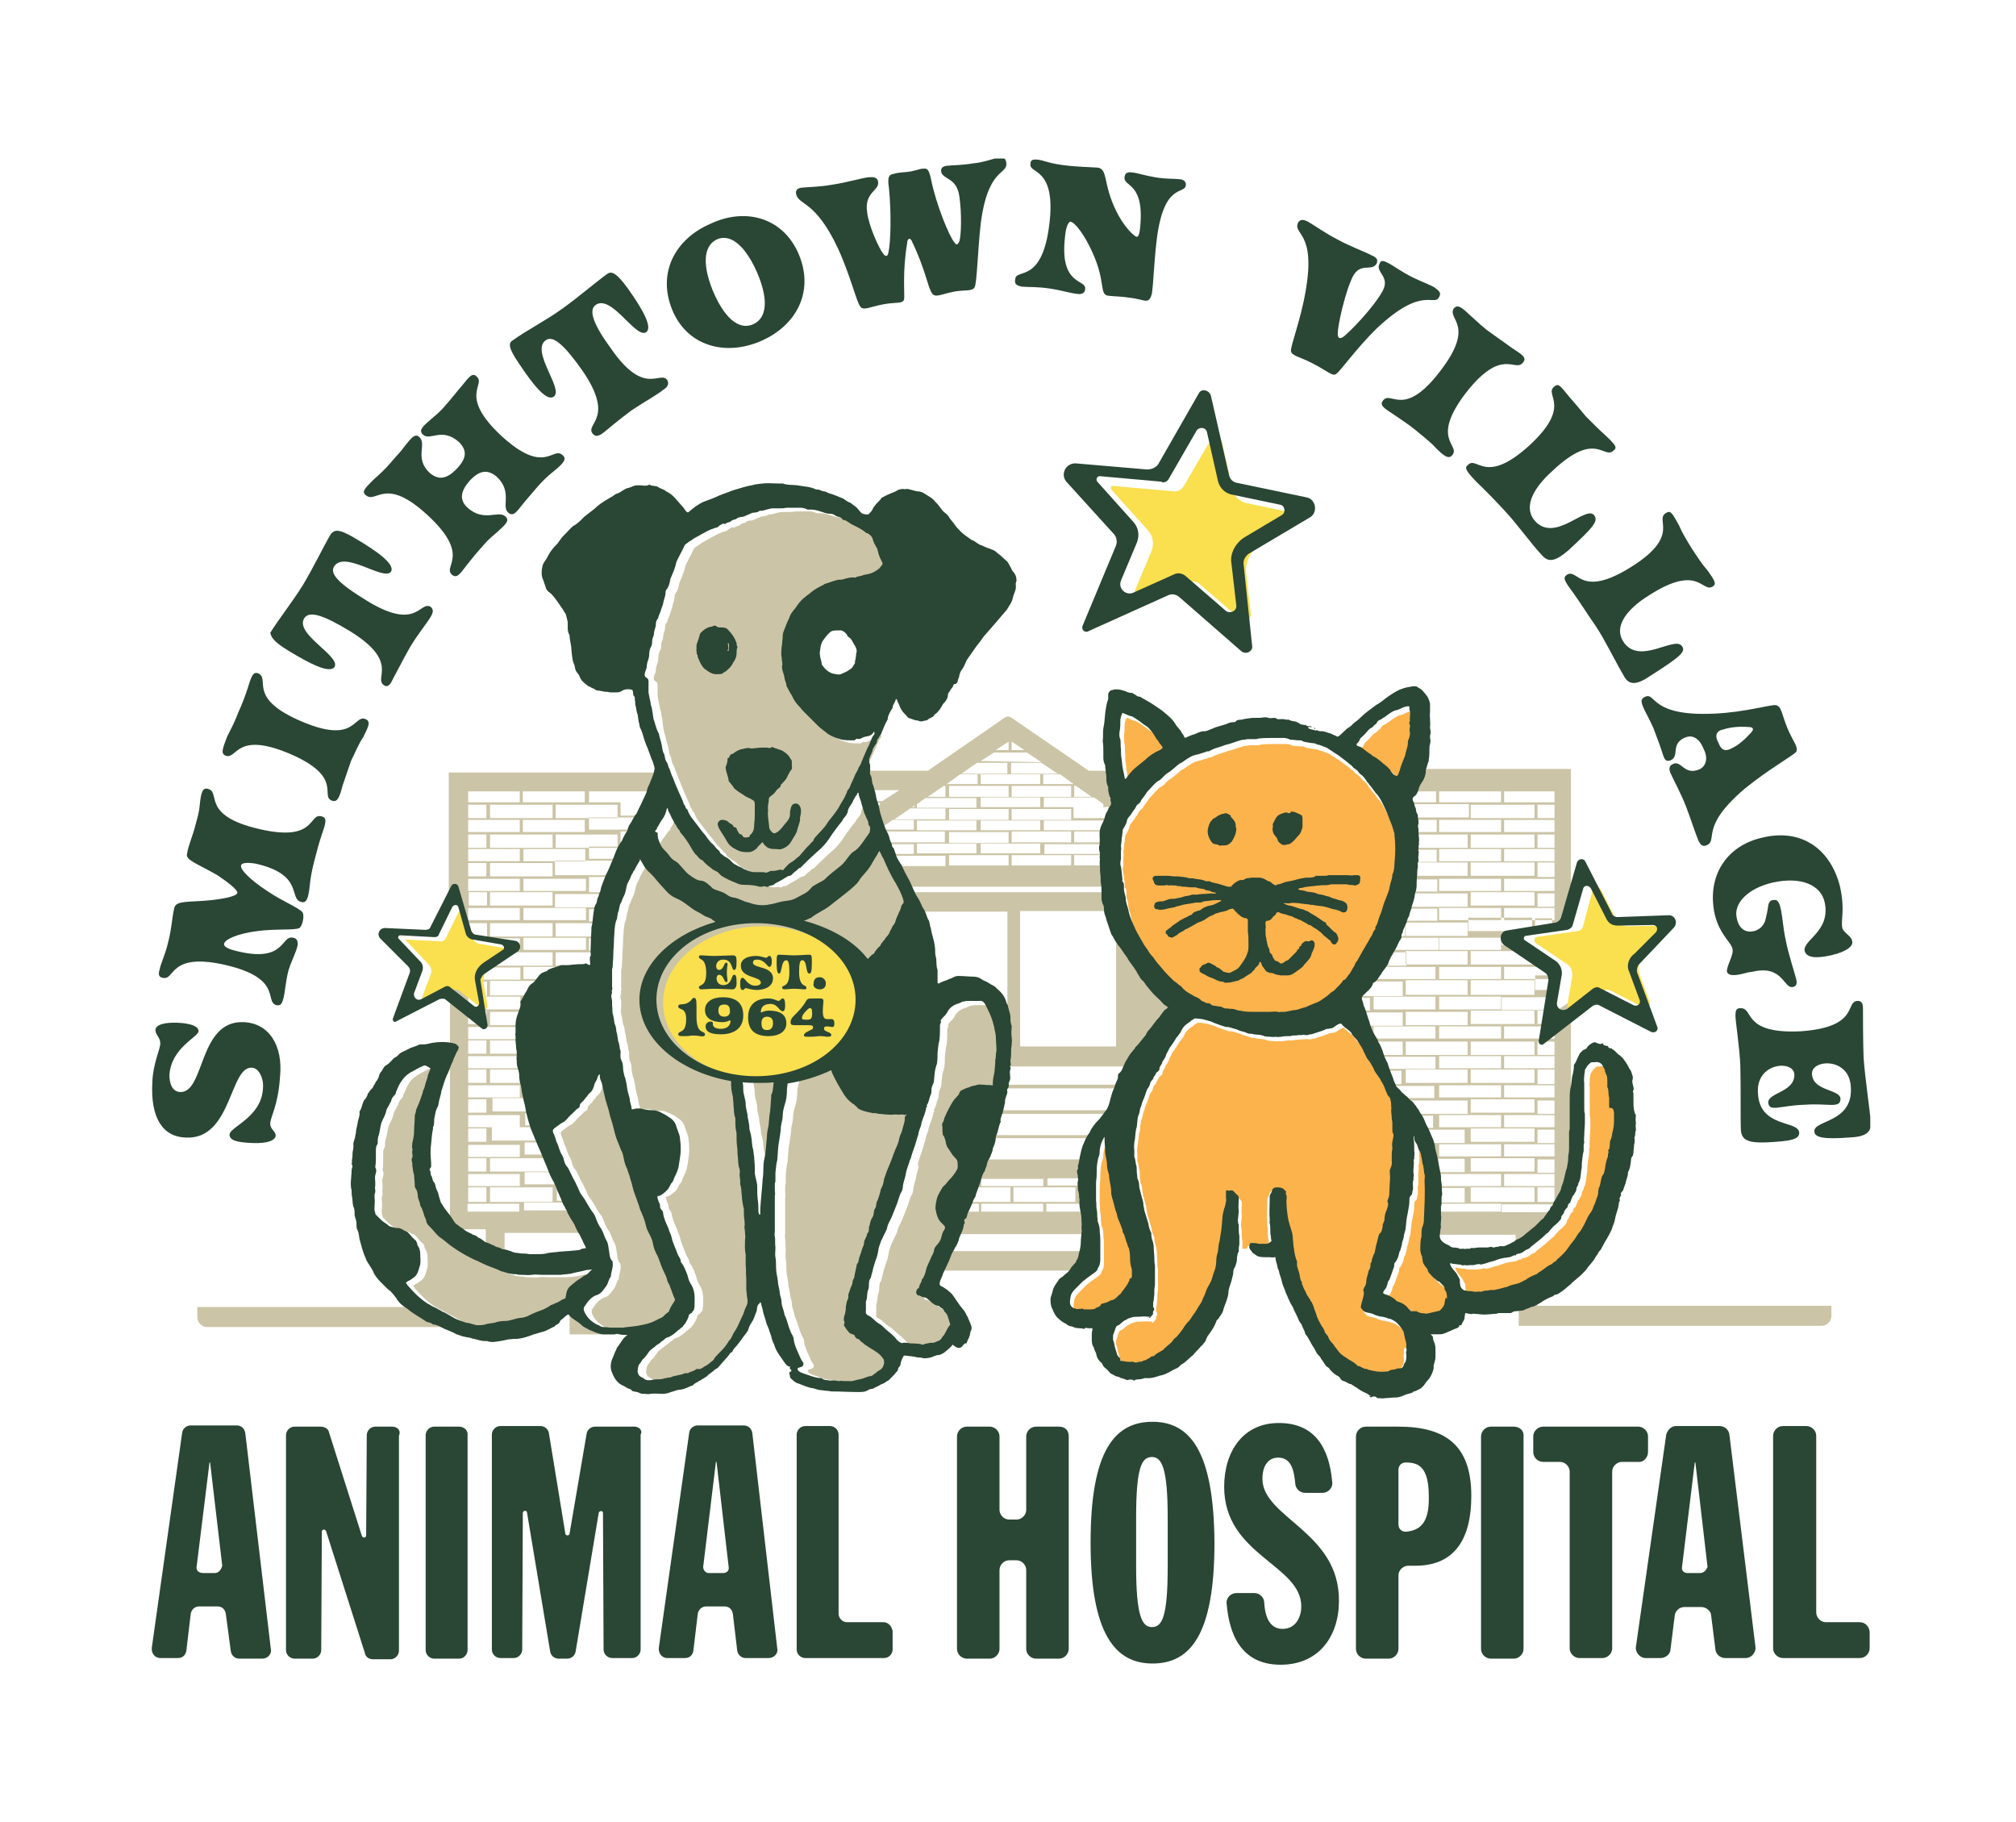 <svg version="1.1" id="Layer_1" xmlns="http://www.w3.org/2000/svg" xmlns:xlink="http://www.w3.org/1999/xlink" x="0" y="0" viewBox="0 0 332 300" style="enable-background:new 0 0 332 300" xml:space="preserve"><style>.st1{fill:#cbc4a6}.st2{fill:#fadf4f}.st5{fill:#2a4635}</style><path d="M266.5 184v1.4c0 .7-.1 1.3-.3 2v.1c-.1.4-.1.8-.3 1-.1.4-.1.8-.1 1 0 .1-.1.4-.1.5 0 .1-.3.1-.1.4 0 .1 0 .3-.1.4v.4c-.3.7-.4 1.4-.5 2.1-.1.3-.1.7-.3.9-.3.4-.3.8-.4 1.2s-.1.7-.3 1c0 .1-.1.4-.1.5 0 .3 0 .5-.1.8-.3.7-.4 1.3-.7 1.8-.1.5-.4.9-.7 1.3-.3.5-.5 1-.8 1.6-.3.5-.5 1-.9 1.4-.3.4-.5.8-.8 1.2-.4.5-.8 1-1.2 1.6-.4.5-.9 1-1.6 1.6-.1.1-.1.3-.3.3-.3.1-.4.4-.7.5-.3.1-.5.3-.7.4-.4.3-.9.7-1.3.9-.1.1-.3.3-.4.3-.7.3-1.2.5-1.7.9-.3.1-.5.3-.8.4-.5.3-1 .3-1.6.5-.3.1-.4.1-.7.3h.1c-.5.1-1 .3-1.6.4-.1 0-.3.1-.4.1h-.4c-.3 0-.4 0-.7.1h-.1c-.4 0-.4 0-.7.1 0 0-.3.1-.4.1-.3-.1-.5 0-.8 0-.3 0-.5-.1-.7-.1-.3 0-.5 0-.9-.1-.4 0-.7-.3-.9-.7v-.1c-.1-.4-.1-.8-.1-1-.1-.3-.3-.5-.4-.8-.4-.7-1-1-1.2-1.8v-.2c.3 0 .4.1.5.1.3 0 .7.1.9.1.1 0 .3 0 .5.1.1.1.3 0 .5 0 .4.1.7 0 .9 0h.5c.4 0 .8-.3 1.2-.1h.1c.7-.1 1.2-.4 1.8-.5.5-.1 1-.4 1.6-.5.1 0 .4-.1.5-.1.3 0 .5-.1.8-.1.4-.1.7-.4 1-.3 0 0 .1 0 .1-.1v-.1c.1 0 .4-.1.5-.1.1 0 .1 0 .3-.1.3-.1.5-.3.8-.5.3-.1.7-.3.8-.5.9-.7 1.8-1.4 2.6-2.2.3-.1.4-.4.7-.7s.4-.5.7-.7c.4-.3.7-.7.9-.9.1-.1.1-.3.1-.4.1-.4.5-.5.5-1 0 0 .1 0 .1-.1.1-.3.5-.4.5-.8 0-.3.3-.4.4-.5v-.1c.1-.1.1-.4.3-.7 0-.3.3-.4.3-.5.1-.3.4-.5.4-.9s.4-.7.3-.9c.4-.7.4-1.4.5-2.2.1-.4.1-.8.1-1.2.1-.7.1-1.3.3-2v-1c0-.1.1-.3.1-.4-.1-.4 0-.9 0-1.3 0-.7.1-1.3.1-2V184.1c-.1-.3-.1-.5-.1-.8V179c-.1-.4 0-.8 0-1.2 0-.3.1-.5.1-.8 0-.3.3-.5.4-.8l.1-.1.4-.4s.1-.1.3-.1h.4c.4-.1 1 0 1.3.5.1.3.3.5.4.8 0 .3.1.5.3.9.1.3.1.7.1.9v1c.3.5.1 1.2.3 1.7V183.1c.7.1.6.5.6.9zm-27.8 31.3c0 .4-.3.8-.7 1.2l-.1.1c-.5.1-1.2.3-1.7.4-.1 0-.4.1-.5.1-.5-.1-1 0-1.6-.4h-.9s-.1 0-.1-.1c-.1-.1-.4-.3-.5-.5-.4-.5-1-.8-1.6-1-.1 0-.3-.1-.4-.3-.5-.4-1-.7-1.7-.9-.4-.1-.4-.3-.1-.7.3-.3.4-.7.5-1 0-.3.1-.4.3-.7.3-.8.5-1.4.8-2.2v-.3c0-.1.1-.4.3-.5.1-.3.3-.5.4-.9.1-.3.1-.7.3-.9.1-.4.3-.9.3-1.3.1-.4.3-.8.3-1.2.1-.5.3-.9.3-1.3.1-.8.1-1.4.3-2.2.1-.7.3-1.4.3-2.1 0-.4 0-.8.3-1 .3-.3.1-.7.3-.9v-.4c0-.4-.1-.9.1-1.3-.1-.3 0-.7 0-.9-.1-.4 0-.8 0-1.2 0-.3.1-.7 0-.9 0-.1 0-.3.1-.4v-.3c0-.3.1-.7 0-1v-.3c0-.5 0-1.2-.1-1.7v-.5c.1.1.1.3.1.4 0 .3.1.5.3.8.3.4.3.8.5 1.2.3.3.3.8.4 1.2.1.4.1.9.3 1.4 0 .3.1.5.1.8 0 .1 0 .4.1.5.1.4 0 .7 0 1 .1 2.1 0 4.2-.1 6.2 0 .5 0 1-.3 1.6-.1.4-.1.8-.1 1.2 0 .3 0 .4-.1.7-.1.5-.1 1.2-.1 1.7 0 .4.1.8.3 1.2 0 .3.1.5.1.8.1.5.5.9.8 1.3 0 .5.5.8.8 1.2.3.3.5.4.8.7.1 0 .1.1.3.1l.8.8c.1.1.1.3.1.4 0 .3.3.4.3.7.1.3.1.7.1.9-.3-.3-.4.2-.4.7zm-7.5 6.9v.3c0 .1.1.4 0 .5-.1.1 0 .4 0 .7 0 .5 0 1-.4 1.4 0 .1 0 .3-.1.3-.1.3-.3.4-.5.4-.3 0-.5 0-.7.1-.1 0-.1.1-.3.1-.4 0-.7.1-1 .3-.9.1-1.7.1-2.5-.1-.4-.1-.7-.1-1-.3-.3 0-.4 0-.5-.1-.3-.1-.7-.4-1-.4 0 0-.1 0-.1-.1-.4-.4-.9-.7-1.3-.9-.5-.4-1.2-.7-1.6-1.2-.3-.3-.5-.7-.8-1-.1-.3-.4-.5-.7-.9-.3-.3-.3-.7-.5-.9-.1-.1-.3-.4-.4-.5-.1-.4-.3-.8-.5-1-.4-.7-.8-1.4-1-2.2-.3-.7-.4-1.3-.7-1.8 0 0 0-.1-.1-.1-.1-.1-.1-.4-.3-.5-.1-.3-.4-.5-.5-.9-.1-.3-.3-.5-.4-.8-.1-.1-.1-.4-.3-.7v-.3c-.3-.4-.3-.8-.4-1.3-.1-.5-.3-.9-.4-1.4v-.7c-.3-.7-.4-1.3-.5-2 0-.3-.1-.4-.1-.7 0-.4-.1-.9-.1-1.3 0-.3-.1-.5-.1-.7-.1-.4-.3-.9-.4-1.3-.3-.9-.4-1.8-.5-2.9 0-.5-.1-1 0-1.6 0-.1 0-.4-.1-.5 0-.1-.1-.3-.1-.3.3-.1 0-.3-.1-.4-.3-.4-.7-.5-1.2-.5s-.8.1-.9.5c-.1.4-.4.7-.4 1v.5c0 1-.1 2.2 0 3.3v.3c-.1.1 0 .1 0 .3.1.4.1.9.1 1.3 0 .3 0 .5.1.9 0 .3 0 .4.1.7-.3.4-.7.5-.9.5h-1c-.3 0-.4-.1-.7-.1-.3 0-.7-.1-.9 0-.1.1-.1.3-.1.3v.1h-.8v-1.3c-.1-.5-.1-1-.1-1.6 0-.1 0-.4-.1-.5 0-.3-.1-.5 0-.8 0-.4.1-.8.1-1.2-.1-.7 0-1.3 0-2 0-.3 0-.5-.3-.7-.4-.3-.5-.7-.9-.7h-.1c-.1 0-.4.1-.5 0-.3-.1-.3.1-.3.3v1c0 .1.1.4 0 .5-.1.4-.1.8-.3 1.2-.1.5-.3 1-.3 1.7-.1.9-.1 1.7-.3 2.6-.1.5-.1 1-.3 1.6 0 .3-.1.7-.1.9v.1c-.1.5-.3 1-.3 1.6 0 .7-.1 1.3-.4 2-.1.4-.3.9-.4 1.3-.3.7-.7 1.2-.9 1.8-.1.4-.3.8-.5 1.2-.1.4-.4.9-.7 1.3-.3.5-.5.9-.9 1.4-.3.4-.4.7-.7 1-.4.4-.7.8-1 1.3-.4.5-.8 1.2-1.4 1.6 0 0 0 .1-.1.1-.4.7-.9.9-1.4 1.4l-.4.4c-.5.3-1 .5-1.4.9l-.1.1c-.3 0-.4 0-.7.3-.1.1-.4.1-.5.3-.3.1-.5.1-.8.3-.3 0-.4 0-.7.1-.3.1-.4 0-.5 0-.1 0-.1-.1-.3-.1-.5.1-1 0-1.6-.1-.3 0-.5 0-.4-.4l-.1-.1c-.1-.1-.3-.3-.4-.5-.1-.4-.3-.9-.4-1.3s-.1-.8-.3-1.2v-.7c.1-.4.3-.8.4-1.2.1-.3.3-.5.5-.5.5-.3.8-.8 1.3-.9.3-.3.7-.3.9-.4.4-.1.8-.1 1.2-.1s.9-.1 1.3 0h.3c.1 0 .3 0 0 .1l.1.1h.1c.1-.3.4-.4.5-.7v-.1c-.1-.1 0-.3.1-.4s.1-.3 0-.5c-.1 0-.1-.1-.1-.3 0-.3 0-.7.1-.9 0-.4.1-.8.1-1v-.7c0-.3.1-.7.1-.9V209c-.1-.4-.1-.8-.1-1.2 0-.5-.1-1.2-.1-1.7 0-.4-.1-.9-.3-1.4-.1-.4-.1-.7-.1-1-.3-.5-.4-1-.5-1.6-.1-.4-.3-.9-.4-1.3s-.3-.8-.3-1.2c0-.1-.1-.3-.1-.5 0-.7-.3-1.2-.4-1.8-.1-.5-.3-1-.3-1.4 0-.4-.1-.8-.3-1.2 0-.4-.1-.8-.1-1.2s0-.7-.1-1c-.1-.4-.1-.9-.3-1.3V190c-.1-.4 0-1.4.1-1.7.1-.8.1-1.6.3-2 .1-.7.1-1.6.3-2 .3-.7.1-.8.4-1.4.1-.4.3-1 .5-1.4.3-.7.4-1.4.7-1.7.3-.4.3-.8.4-1 0 0 .4-.4.4-.5.1-.3.1-.3.4-.7.1-.3.1-.3.3-.4l.3-.3c.1-.3 0-.4.1-.5.1-.3.4-.5.4-.8.1-.3.3-.4.3-.5.1-.1.3-.5.4-.9.3-.4.4-.9.7-1.2 0 0 .7-1 .9-1.4.3-.3.4-.5.7-.9.3-.7.5-.9.8-1.2.3-.3.8-.5 1-.8.4-.1.4-.4.8-.3.3 0 .8.1 1 .1.4.1 1.2.3 1.7.5.1.1.8.3 1 .4.3.1.8.3 1.2.4.4-.1 1.3.3 1.8.4.1.1 1 .4 1.2.4 0 0 .7.3.8.3.3 0 .5 0 .8.1.5.1 1 0 1.7.3.3.1.8.1.9.1 0 0 .8.1.9 0 .4.1.8 0 1 0 .4-.1.9-.1 1.3-.1.1 0 .4 0 .5-.1.4 0 .8 0 1.2-.1.1.1.4 0 .5 0 .1 0 .3-.1.3 0 .4.1.7 0 .9-.1h.3c.8-.3 1.7-.5 2.5-.9h.3c.1 0 .3-.1.5-.1.4-.1.7-.5 1.2-.7.3-.1.4-.1.5.1l.4.4c.4.3.7.5 1 .8l.1.1c.3.7.9 1 1.2 1.6.3.5.7 1 .9 1.6.3.5.4 1 .8 1.4.3.4.5.8.8 1.3.1.4.4.8.7 1.2.1.1.1.3.3.4.1.3.4.7.5.9.3.5.4 1 .7 1.6 0 0 .1.4.3.5.1.1.3.4.3.7.1.1.1.8.1.8 0 .3.1.5 0 .7 0 .5.1.9.1 1.4 0 .4.1.4.1.8v1c0 .3 0 .5.1.7.3.5-.3 1.3-.1 2.4 0 .4-.1.5-.1 1v1.2c.1.5-.1.9-.3 1.4-.1.3.1 1.3 0 1.7 0 .1-.1 2-.1 2.1 0 .9-.3 1-.3 1.4s.3.1-.1 1.3c-.1.3-.4.8-.4 1.8-.1.3-.3.7-.3.8v.3c-.1.3-.1.7-.3.9 0 .1 0 .1-.1.1-.3.3-.3.7-.4 1-.1.5-.3 1-.4 1.7-.1.3-.1.7-.3.9-.1.4-.3.7-.3 1 0 .1 0 .1-.1.3-.1.1-.1.1-.1.4 0 .3-.1.7-.3.9-.1.7-.4 1.2-.4 1.8 0 .3-.1.7-.3.9-.1.3-.3.5-.1.8v.4c-.1.7-.4 1.4-.5 2.1v.1c.3.4.5.7 1 .8.1 0 .4.1.5.1.3.1.5.1.8.3.4.1.8.3 1.2.3.4.1.7.1 1 .3.5 0 .8.3 1.2.5.5.4.9.9 1.3 1.6 0 .1.1.1.1.3.1.7.3 1.2.4 1.8-.9-.1-.9 0-.9.2zm-48.9-7c-.1 0-.3.1-.3.1s-.1 0-.1.1c-.1.4-.7.4-1 .7-.3.1-.8.1-1.2.1h-.6c-.3-.3-.5 0-.8-.1-.3.1-.5 0-.8-.1-.4-.1-.7-.5-.7-1 0-.4.1-.7.1-.9.1-.5.4-.9.8-1.3l1.2-1.2c.5-.4 1-.8 1.6-1.2.4-.3.8-.5.9-1 .3-.4.4-.9.4-1.4v-3.4c0-.5-.1-1-.1-1.4 0-.5-.1-.9-.3-1.4-.1-.3 0-.5-.1-.8 0-.4 0-.9-.1-1.3-.1-.5 0-.9-.1-1.4V195.4c0-.4.1-.9.1-1.3 0-.7 0-1.3.1-2 .1-.4.1-.8.3-1.2.1-.3.1-.7.1-.9.1-.8.3-1.4.7-2.1l.1-.1v.4c0 .7.1 1.3.1 2s.3 1.4.3 2.1c0 .5.1 1 .3 1.6.1.3 0 .5.1.8.1.8.3 1.4.3 2.2 0 .7.3 1.3.4 1.8s.3 1.2.5 1.7c.1.7.4 1.3.7 2 .1.4.3.7.3 1v.1c.4.5.4 1.2.7 1.8.1.3.1.5.3.8.3.7.4 1.4.3 2.2 0 .7.1 1.2.3 1.8v1.1c0 .1 0 .4-.3.4-.1 0-.1.1-.1.3-.3.7-.7 1.2-1 1.6-.3.3-.4.7-.7.8-.4.4-.8.9-1.4.9-.5-.3-.9-.1-1.3 0zm10.5-53.6s-.1 0-.1-.1c-.5-.5-.9-1-1.4-1.6-.4-.4-.7-.9-1-1.3-.4-.4-.7-.8-.9-1.2-.3-.4-.5-.7-.7-1-.1-.3-.3-.5-.5-.9-.3-.5-.7-1.2-.9-1.7-.4-.9-.8-1.7-1-2.6-.1-.7-.4-1.3-.5-2v-.2c0-.5-.3-1-.3-1.6v-.4c0-.3 0-.7-.3-.9.1-.3 0-.5 0-.8-.1-.7-.1-1.3-.3-2 0-.3 0-.5.1-.8v-1.4c.1-.4 0-.5 0-.9 0-.1.1-.5.1-.7 0-.1 0-.4.1-.9 0-.3.1-.7.1-1 .3-.5.3-.5.5-.9.3-.5 0-.7.7-1.4.1-.1.5-.8.7-1 .1-.1.3-.5.4-.7s.7-.5.7-.8c.3-.4.7-.9 1-1.4.5-.5 1.2-1.4 1.8-1.8.4-.1.8-.7 1.4-1.2.9-.5 1.6-1.3 2.2-1.7.4-.1 1-.7 1.6-1 .5-.3.9-.4 1.4-.5.4-.1.9-.3 1.3-.4 0-.1.5-.1.5-.1.5-.3 1-.5 1.7-.7.4-.1.8-.3 1.2-.4.5-.1 1-.3 1.6-.5.4-.1.8-.3 1.2-.3.3 0 .4-.1.7-.1h1.2c.1 0 .4 0 .5-.1.9-.1 1.8-.1 2.8-.1h1.3c.5 0 .8.1 1.2.3h.1c.5 0 .9.1 1.4.1h.3c.4.3.9.3 1.4.4.4.1.9 0 1.2.3.5 0 .9.3 1.3.4.4.1.8.5 1.2.7.4.3.8.5 1.2.8.4.3.9.7 1.3 1 .3.3.7.5.9.8.3.3.7.4.9.8.1.1.3.4.4.4.4.3.7.7.9 1 .1.3.4.4.5.7.4.4.7.9 1 1.3.7.7 1 1.4 1.4 2.2.4.8.7 1.6 1 2.4.3.7.5 1.3.7 2 .1.3 0 .5.1.9.1 1.2.1 2.4 0 3.5-.1.8 0 1.7-.4 2.5 0 .7-.3 1.2-.4 1.8-.1.8-.4 1.4-.7 2.2-.3.7-.5 1.4-.7 2.1-.3.7-.5 1.3-.7 2-.1.3-.4.5-.3.9-.4.3-.4.8-.7 1.2-.3.4-.4.8-.7 1.2-.5.9-1 1.8-1.6 2.8-.3.3-.4.7-.5.9-.3.4-.5.9-.8 1.3-.4.4-.5.9-1 1-.4.7-.9 1-1.4 1.6-.3.3-.7.4-.9.7-.1.1-.4.3-.5.4-.5.3-.9.7-1.4.9-.3.1-.7.3-1 .4-.3.1-.7.3-.9.4-.5.1-1.2.4-1.7.5-.7 0-1.3.3-2 .3h-.3c-.3 0-.4.1-.7 0-.4-.1-.8 0-1.2 0h-2.7c-.7 0-1.2 0-1.8-.1-.4-.1-.9-.1-1.3-.3-.3-.1-.7-.1-.9-.1-.3-.1-.7 0-.9-.1-.3-.1-.5-.3-.9-.3-.3 0-.4-.1-.7-.1s-.4-.1-.7-.3l-.1-.1c-.4 0-.8-.1-1-.3-.1 0-.4-.1-.5-.3-.3-.3-.7-.4-.9-.5-.8-.5-1.6-.8-2.2-1.6l-.1-.1c-.5-.3-.8-.7-1.2-.9l-.4-.4-.1-.1c-.1-.3-.3-.4-.4-.4zm-7.7-40.5c.1-.5.1-1 .1-1.6 0-.4.1-.8.3-1.2 0-.1 0-.1.1-.1.4.1.8.4 1.3.5.5.1.9.5 1.4.8.5.4.9.7 1.4 1 .5.5.9 1 1.3 1.7.1.3.4.5.5.7.1.3.4.5.5.7.3.3.1.5-.3.7-.9.4-1.7.9-2.4 1.6-.5.4-1 .8-1.6 1.3-.5.4-.9.9-1.3 1.4-.1.1-.1.3-.3.4l-.1.1c0-.1-.1-.1-.1-.3-.1-.7-.3-1.3-.4-2.1 0-.4-.1-.8-.1-1-.1-.5-.1-1-.1-1.6-.1-.5 0-1-.1-1.6-.1-.4-.1-.9-.1-1.4zm39.1 2.1c.3-.3.4-.5.5-.8.4-.4.8-.7 1-1 .3-.3.4-.5.7-.7.4-.1.5-.5.9-.7l.1-.1c.1-.4.4-.5.8-.7.4-.3.7-.4 1-.7.5-.3.9-.7 1.6-.8.4-.1.8-.4 1.2-.5.1 0 .3-.1.4-.1h.4v.3c0 .1 0 .4.1.5.1.5-.1 1 0 1.6-.3.4.1.7 0 1-.1.3-.1.7 0 .9 0 .5-.1.9-.3 1.3-.1.3 0 .5-.1.9-.1.5-.3 1-.4 1.6-.3.8-.7 1.6-.9 2.5-.1.1-.1.4-.3.7-.1.1-.1.3-.4.1-.1-.1-.3-.1-.4-.3-.3-.3-.4-.5-.5-.7l-.5-.5c-.7-.5-1.3-1.2-2.1-1.6-.1-.1-.3-.1-.4-.3-.7-.4-1.2-.9-1.8-1.3-.3-.1-.4-.1-.7-.3.1-.2 0-.2.1-.3z" style="fill:#fcb34c"/><path class="st1" d="m153.1 212.1.4.2v-1.2zM98.7 219.5l-2-.8-2.3-2.6-.6.4v3.2h8.3zM68.8 215.2H32.5v1.7c0 .8.7 1.6 1.6 1.6h40.4l-5.7-3.3zM94 208.3l1.2-.3h-.8c-.2.1-.3.1-.4.3zM107.2 132.1H97v-1.8h10.2v1.8zm-5.5 2.6H91.5v-2.2h10.2v2.2zm0 2.7v2.2H91.5v-2.2h10.2zm-5.2 4.4H86.2v-2h10.2v2h.1zm0 2.9v2H86.2v-2h10.3zm0 4.8v2H86.2v-2h10.3zm0 4.9v2H86.2v-2h10.3zm0 4.8v2H86.2v-2h10.3zm0 4.9v2.1H86.2v-2.1h10.3zm-5.5 4.7H80.7v-2.2H91v2.2zm0 2.5v2.2H80.7v-2.2H91zm0 4.8v2.2H80.7v-2.2H91zm-5.4 4.6h-8.5v-2h8.5v2zm0 2.9v2h-8.5v-2h8.5zm0 4.9v2h-8.5v-2h8.5zm5.4 2.2v2.2H80.7v-2.2H91zm0 4.8v2.4H80.7v-2.4H91zm-5.4 4H77v-1.3h8.5v1.3h.1zm-8.5-4h3v2.4h-3v-2.4zm0-2.2h8.5v2h-8.5v-2zm0-2.6h3v2.2h-3v-2.2zm0-4.9h3v2.2h-3v-2.2zm0-4.8h3v2.2h-3V181zm0-4.9h3v2.2h-3v-2.2zm0-2.2h8.5v2h-8.5v-2zm0-2.6h3v2.2h-3v-2.2zm0-2.2h8.5v2h-8.5v-2zm0-2.7h3v2.2h-3v-2.2zm0-2.3h8.6v2.1h-8.5l-.1-2.1zm3.6-2.6H91v2.4H80.7v-2.4zm0-2.5v-2.2H91v2.2H80.7zm4.9-7.5h-8.5v-2h8.5v2zm-5.4-4.6v2.2h-3v-2.2h3zm10.8 0v2.2H80.7v-2.2H91zm-13.9-2.2h8.5v2h-8.5v-2zm0-2.6h3v2.2h-3v-2.2zm13.9 0v2.2H80.7v-2.2H91zm-13.9-2.3h8.5v2h-8.5v-2zm0-2.4h3v2.2h-3v-2.2zm0-2.4h8.5v2h-8.5v-2zm0-2.5h3v2.2h-3v-2.2zm0-2.2h8.5v1.8h-8.5v-1.8zm13.9 4.4H80.7v-2.2H91v2.2zm0 2.7v2.2H80.7v-2.2H91zm-4.9-.4v-2h10.2v2H86.1zm0-6.7h10.2v1.8H86.1v-1.8zm22.8 0 .3-.5-.5-2.6H73.9v21l.4-.8c.3-.7 1.2-.5 1.4.1l1.2 4.2h-.3s.1.1.1.3h.3l.1.4v-.4H91v2.2H78.6l1.6.3h5.4v2h-5.4c0 .1-.1.1-.1.3h.1v2.2h-.5v.3h6v2h-6.4v.3h.9v2.4h-3v-1l-3.1-2.5V201c0 .8.7 1.4 1.4 1.4H80v4.1l3.1 1.6v-.9H99l-.3-.5H83.1V203H97l-1.7-3.7h-9V198h8.5l-.1-.3h-3v-2.4h2l-.1-.3h-7.2v-2h6.3l-.1-.3h-.8v-1.8l-.4-.8h-5v-2h4.1l-.1-.3H81v-2.2h8.4l.1-.3h-3v-2h3.9l.1-.3h-9.4v-2.2h10.2v.5l.4-.9h-5.1v-2h6l.1-.3h-.9v-2.4h2l.1-.3h-7.3v-2h8l.1-.3h-3v-2.2h4.1l.1-.3h-9.6v-2h10.2v.4l.4-.8h-5.2V166H98l.1-.3H97v-2.1h1.4v.4h-6.9v-2.4h7.2v-.3H97v-2h2v-.3h-7.5v-2.2h7.7v-.3H97v-2h2.6v-.3h-8.1V152h8.3v-.3H97v-2h3.1v-.3h-8.7v-2.2h8.9v-.3H97v-2.5h4.3l.1-.3h-10v-2.4h10.2v1.7l.5-1v-.7h.4l.1-.3H97v-2h6.9l.1-.3h-1.8v-2.2h2.9l.1-.3H97v-2h9.4l.1-.3h-4.3v-2.2h5.5l.1-.3h-.1v-2.1h1.2v.6zM181.1 217.6l-.8-.2v2.3h.8zM253.2 215.2v-2.8l-3.1 2v.5h-.9l-.9.5h1.8v2.9H300c.8 0 1.6-.7 1.6-1.6V215h-48.4v.2zM166.1 172.5h-.9v3.1h21.2c.4 0 .7-.3.7-.7h.9l.4-.5H187c0-.4.3-.7.7-.7h2.5l3.1-5.2v-3.7l-3.5-3.4-6-10.6v21.5H168V150h15.5l-.5-3.1h-32.8l.4 1 .4 2.2h14.9v22.3h.2zM179.6 206.6v-.6h-23.9l-1.3 3.2h23.3zM176.4 142.5h-9.8v-1.7h9.8v1.7zm-10.3 0h-9.8v-1.7h9.8v1.7zm-15.1-2v-1.6h9.8v1.6H151zm0-3.8v-1.6h9.8v1.6H151zm-3.7-1.8 2.6-1.8h5.8v1.8h-8.4zm3.3-2.3v.3h-.4l.4-.3zm.4-.2 1.4-1h8.4v1.6H151v-.6zm4.4-3h.3v1.8h-2.9l2.6-1.8zm2.7-1.9h2.9v1.6h-5.1l2.2-1.6zm2.8-1.9h5v1.8h-7.6l2.6-1.8zm.6-.3 2.2-1.4h5.4l2.4 1.6-10-.2zm4.6-3.2v1.4H164l2.1-1.4zm.5 0 2.1 1.4h-2.1v-1.4zm7.6 5.3h-7.7v-1.8h5l2.7 1.8zm2.6 1.7h-5v-1.6h2.8l2.2 1.6zm.1.3h.3l2.6 1.8h-2.9v-1.8zm4.8 3v.5h-9.8v-1.6h8.3l1.5 1.1zm.5.4.3.1h-.3v-.1zm-.5 2.3v1.6h-9.8v-1.6h9.8zm-20.2 3.8h9.8v1.6h-9.8v-1.6zm4.6-1.9v1.8h-9.8V137h9.8zm-4.6-1.9h9.8v1.6h-9.8v-1.6zm4.6-1.9v1.8h-9.8v-1.8h9.8zm10.3 0v1.8h-9.8v-1.8h9.8zm-14.9-1.9h9.8v1.6h-9.8v-1.6zm4.6-1.9v1.8h-9.8v-1.8h9.8zm10.3 0v1.8h-9.8v-1.8h9.8zm-5.1-.3h-9.8v-1.6h9.8v1.6zm5.1 9.6h-9.8v-1.8h9.8v1.8zm5.9 3.8h-5.4v-1.7h5.1l-.3-1.8v1.6H172V139h9.8l.1-.3h-5v-1.8h5.8l.1-.3h-.7V135h1.3l.1-.3h-6.7v-1.8h5.9l1.3.8.5-1-.7-5.8h-4.5l-12.7-8.7c-.4-.3-.8-.3-1.2 0l-12.6 8.7h-10.6l-.3.8 1 2.4h5.2l-2.8 1.8H144l.1.3h.8v.3l-.5.4 1.3 3 1.3-.9h3.5v1.6h-4.7l.1.3h9.7v1.8h-8.9l.1.3h3.7v1.6h-3l.1.3h8.1v1.7h-7.3l1.4 3.4H183l-.7-3.5zM237 130.3h10.2v1.8H237v-1.8zm10.7 0h8.3v1.8h-8.3v-1.8zm8.3 4.4h-2.8v-2.2h2.8v2.2zm0 2.3h-8.3v-2h8.3v2zm0 2.6h-2.8v-2.2h2.8v2.2zm0 2.2h-8.3v-2h8.3v2zm0 2.6h-2.8V142h2.8v2.4zm0 2.3h-8.3v-2h8.3v2zm0 2.6h-2.8v-2.2h2.8v2.2zm0 2.2h-8.3v-2h8.3v2zm-8.8 0H237v-2h10.2v2zm0 2.9v2H237v-2h10.2zm5.5 2.2v2.2h-10.5v-2.2h10.5zm3.3 2.6v2h-8.3v-2h8.3zm-3.3 4.6h-10.5v-2.4h10.5v2.4zm0 2.6v2.2h-10.5v-2.2h10.5zm.5 0h2.8v2.2h-2.8v-2.2zm2.8 4.6h-8.3v-2h8.3v2zm0 2.7h-2.8v-2.2h2.8v2.2zm0 2.2h-8.3v-2h8.3v2zm0 2.6h-2.8v-2.4h2.8v2.4zm0 2.2h-8.3v-2h8.3v2zm0 2.7h-2.8v-2.2h2.8v2.2zm0 2.2h-8.3v-2h8.3v2zm0 2.6h-2.8V186h2.8v2.2zm0 2.2h-8.3v-2h8.3v2zm0 2.7h-2.8v-2.2h2.8v2.2zm0 2.2h-8.3v-2h8.3v2zm0 2.6h-2.8v-2.4h2.8v2.4zm-3.3 0h-10.5v-2.4h10.5v2.4zm-5.5 1.6H237v-1.3h10.2v1.3zm-10.2-4.2v-2h10.2v2H237zm15.7-4.6v2.2h-10.5v-2.2h10.5zm-15.7-.3v-2h10.2v2H237zm15.7-4.6v2.2h-10.5v-2.2h10.5zm-15.7-.2v-2h10.2v2H237zm-5.5-2.2v-2.2h10.2v2.2h-10.2zm0-4.9v-2.4h10.2v2.2h-10.2v.2zm0-4.8v-2.2h10.2v2.2h-10.2zm-5.3-2.7v-2h10.2v2h-10.2zm0-4.8v-2.1h10.2v2.1h-10.2zm0-5v-2h10.2v2h-10.2zm10.8 0v-2h10.2v2H237zm4.7 2.6h-10.2v-2.4h10.2v2.4zm-4.7 2.4v-2.1h10.2v2.1H237zm4.7 2.6h-10.2v-2.2h10.2v2.2zm5.5 2.2H237v-2h10.2v2zm-5 2.7v-2.2h10.5v2.2h-10.5zm5 2.2H237v-2h10.2v2zm-5 2.6v-2.4h10.5v2.2h-10.5v.2zm10.5 2.5v2.2h-10.5V181h10.5zm-5.5-.3H237v-2h10.2v2zm-15.7-24.1h10.2v2.2h-10.2v-2.2zm0-2.5v-2.2h10.2v2.2h-10.2zm0-4.8v-2.2h10.2v2.2h-10.2zm0-4.9V142h10.2v2.2h-10.2v.2zm0-4.8v-2.2h10.2v2.2h-10.2zm10.7 0v-2.2h10.5v2.2h-10.5zm5 2.2H237v-2h10.2v2zm-5 2.6V142h10.5v2.2h-10.5v.2zm10.5 2.5v2.2h-10.5v-2.2h10.5zm-5.5-.2H237v-2h10.2v2zm-5-12v-2.2h10.5v2.2h-10.5zm-5.2.3h10.2v2H237v-2zm-5.1-4.7h4.6v1.8h-4.8v.3h10.2v2.2h-10.2v-2.2l-.1 2.6h5v2h-5.1l-.1 2.9h5.2v2h-5.2l-.1 2.9h5.4v2h-5.5v2.5H230l-.1.3h6.8v2H229l-.1.3h2.5v2.2h-3.7l-.1.3h9.3v2h-10.2l-.1.4h5v2.2H225l-.1.3h.9v2h-2l-.1.3h7.3v2.4h-8.7l-.1.3h3.4v2.1h-3.1l.1.3h8.4v2.2h-7.2l.1.3h1.8v2h-.7l.1.3h5.9v2.2h-4.8l.1.3h10.1v2h-9.2l.1.3h3.5v2.2h-2.4l.1.3h7.7v2h-6.7l.1.3h1v2.1l.3.5h5.1v2h-3.9l.1.3h9v2.2h-7.7l.1.3h2.4v2h-1.7v.3h6.9v2.2h-6.4v.3h1.2v2h-.8v.3h6v2.4h-5.6v.3h.3v1.3l.5 3.7h13.2v1.7l1.4-.3 4.5-5.1h-8.2v-1.3h8.3v1.3l3.1-7.5v-27.3l-2 1.4c-.4.3-.9.3-1.3 0v.1h-8.1v-2.1h8V163h-2.5v-2.4h2.8v1.2l.4-2.1c.1-.5 0-1.2-.4-1.6h-2.8v-2l-.8-.5h-4.7v-2h2.2c0-.1.1-.3.3-.3h.3-8.3v-2.2h10.5v2l.5-.1v-1.8h2.8v1.4l1.2-.1c.4-.1.8-.4.9-.8l1-3.5v-21.6H232l-.1 3.7zM161.6 198.2h10.2v1.3h-10.2v-1.3zm0-2.9v-1.2h10.2v1.2h-10.2zm15.5.2v2.4h-10.2v-2.4h10.2zm-18.5 4-1.6 3.7h22.3l-.3-3.7h-6.7v-1.3h6.7v-.3h-1.3v-2.4h1.2v-.3h-6.4V194h6.4l.8-3.1h-17.8l-.8 3.1v1.2h-.5l-.1.3h5.9v2.4h-6.9l-.1.3h1.8v1.3h-2.6zM237.4 207.1l1.5-.3h-1.5zM162.5 187.4h17.8v-.1l.6-.4h-18.3zM164.4 179.2h22.8l.4-.6h-23.1zM163.4 183.4h20.7l.4-.6h-20.9z"/><path class="st1" d="M80.7 154.5h-.5v-2.7h.5zM146.3 93.6c-.1.1-.3.4-.4.5-.5.4-1 .7-1.7.9-.4.1-.8.1-1.2.3-.4.1-.8.1-1 .3h-.1c-.7-.1-1.3.1-2 .3-.3.1-.7 0-.9.1-.5.1-1 .3-1.6.5-.3.1-.5.1-.7.3-.8.4-1.4.7-2 1.2-.3.3-.7.5-1 .8-.7.5-1.2 1.2-1.6 1.8-.3.4-.7.8-.9 1.3 0 .1-.1.1-.1.3-.4.8-.7 1.6-1 2.4-.1.3-.1.4-.1.7 0 .4-.1.8-.1 1.2 0 .3-.1.5-.1.8 0 .4-.1.9 0 1.3.1.3 0 .5.1.8 0 .3.1.4 0 .7-.1.7.3 1.3.4 2 0 .4.3.8.3 1.2 0 .1 0 .1.1.3.3.5.5 1 .8 1.4.3.7.7 1.3 1.2 1.8.3.3.4.5.7.8l2.4 2.4c.5.5 1 .8 1.6 1.3.7.5 1.6.8 2.4 1 .7.1 1.2.1 1.8.1.1 0 .3 0 .3-.1.1 0 .3-.3.5-.1.1 0 .4-.1.5-.1.4-.3.8-.3 1.2-.4.4-.1.7-.3.9-.7h.1v.4c-.4.4-.5.9-.7 1.3 0 .1-.1.1-.1.3-.5.9-.9 2-1.3 2.9-.1.4-.3.7-.5 1-.1.4-.4.8-.5 1-.3.7-.5 1.2-.8 1.8-.1.4-.3.7-.5.9-.1.3-.1.4-.3.7-.3.8-.8 1.4-1.2 2.2-.3.5-.7 1-1 1.4-.3.4-.7.8-.9 1.2-.5.8-1.2 1.4-1.8 2.1-.3.3-.4.5-.5.8-.1.1-.4.3-.5.5l-.5.5c-.3.3-.4.5-.7.8s-.5.7-.9.9c-.4.4-.8.7-1.2.9-.4.3-.7.7-1 1-.1.1-.1.3-.4.1-.3 0-.4 0-.7.1-.3.1-.7.1-.9.1-.1 0-.3 0-.4.1-.3.1-.5.3-.9.1h-1.3c-.3 0-.7 0-.9-.1-.3-.1-.5-.1-.8-.3-.1 0-.1 0-.3-.1-.4-.3-.9-.4-1.3-.7-.3-.1-.5-.3-.7-.5-.3-.4-.8-.7-1.2-.9-.3-.3-.7-.4-.8-.8 0-.1-.3-.3-.4-.4-.3-.3-.4-.5-.7-.8-.7-.5-1-1.3-1.7-2-.5-.7-1-1.3-1.6-2.1-.4-.5-.7-1-.9-1.6-.1-.1-.4-.3-.3-.5-.3-.3-.4-.7-.5-1-.1-.3-.3-.7-.4-.9-.4-.9-.8-1.8-1.2-2.9-.3-.5-.4-1.2-.7-1.7-.1-.3-.1-.5-.3-.8-.3-.4-.3-.9-.4-1.3-.3-.4-.3-.9-.4-1.4-.1-.7-.4-1.3-.5-2-.3-.8-.4-1.6-.5-2.4 0-.3 0-.5-.1-.8-.1-.4-.1-.9-.3-1.4-.1-.7-.3-1.4-.4-2.1V112.9c0-.3 0-.5-.3-.7-.3-.1-.4-.4-.3-.8.1-.4.3-.7.3-1s.1-.8.3-1.3c0-.1.1-.4.1-.5 0-.7.1-1.2.4-1.7.1-.3.1-.5.1-.8 0-.4.3-.8.3-1.2 0-.5.3-1 .3-1.4 0-.4.1-.8.3-1l.1-.1c0-.4.3-.8.4-1.2.1-.4.3-.8.4-1.2.1-.7.4-1.2.4-1.8 0-.3.1-.5.3-.7.3-.5.4-1 .5-1.6.4-.9.8-1.8 1-2.8.4-.9.9-1.7 1.3-2.6.1-.3.4-.4.5-.5.3-.3.7-.4 1-.7.7-.4 1.3-.7 1.8-1 .7-.4 1.4-.7 2.2-.9.1-.1.3-.3.5-.4.3-.1.4-.3.7-.1.3-.3.7-.3.9-.4.3-.4.8-.3 1-.5.3-.3.7-.3 1-.3.4-.1.7-.3 1-.4.3-.1.5-.3.9-.3.3 0 .7-.1.9-.3h.4c.5-.1 1-.3 1.6-.4h1.2c.4 0 .8 0 1.2-.1H133.3c.4 0 .8.1 1.2.3h.5c.5 0 1 .1 1.6.3.5.1 1 .4 1.7.4.3 0 .5.1.8.3.4.3.9.1 1.2.7.5 0 .9.4 1.4.7.8.4 1.7.8 2.4 1.4.1.1.1.1.3.1.4.3.7.5.8.9.1.5.5 1.2.8 1.7 0 .1.1.3.1.4.1.7.4 1.2.7 1.8-.4 0-.4.2-.5.4zm-.7 45.7c.1.1.1.4.3.5.3.7.7 1.2.9 1.8s.5 1.2.8 1.8c.4.8.8 1.6 1.2 2.2.5.9 1 1.8 1.3 2.9v.4c-.4.3-.4.7-.5 1-.3.7-.7 1.4-.9 2.2-.1.3-.4.5-.5.8-.1.3-.3.5-.4.8-.1.4-.5.7-.7 1-.1.1-.1.3-.3.4l-.4.4c0 .1-.1.1-.1.3-.4.3-.7.7-.9 1-.1.3-.3.4-.5.5l-.9.9c-.2.2-.5.7-.8 1-.3.3-.5.7-.8.9-.5.5-1 1-1.4 1.6-.3.3-.4.5-.7.8-.5.5-.9 1-1.2 1.7 0 .1-.1.1-.1.1-.1.3-.3.4-.4.7-.1.5-.3.9-.4 1.4-.1.4-.4.8-.4 1.3-.1.4-.3.8 0 1.3 0 .1.1.3 0 .4-.1.3-.1.4-.1.7v.5c0 .4.1.9.1 1.3s.1.9.3 1.3c0 .1 0 .3.1.3.3.8.4 1.4.5 2.2.1.5.4 1 .7 1.6.4.8.8 1.4 1.2 2.1.4.7.9 1.3 1.6 1.8.1.1.3.1.4.3.1.1.4.3.4.4.3.4 1.3.8 1.3.8.3-.1.5 0 .8.1.1 0 .3.1.4.1.4-.1.7.1 1 .1s.8.1 1.2.1c.4 0 .8.1 1.2 0h1.5c.3.1.4.1.5 0h.1v.1c-.3.1-.3.4-.3.7 0 .5-.3 1-.4 1.7-.1.5-.4.9-.5 1.4-.1.7-.4 1.3-.7 2s-.5 1.4-.8 2.1c-.4.9-.7 1.7-1 2.6-.1.4-.1.8-.3 1.2-.1.3-.3.5-.3.8-.1.5-.4 1-.5 1.6-.3.4-.1.9-.4 1.3-.3.4-.1.9-.4 1.4-.3.4-.4.9-.5 1.4 0 .1-.1.1-.1.3 0 .4 0 .8-.3 1 0 .5-.4.9-.5 1.4v.1c0 .5-.3.8-.4 1.3-.1.5-.4 1-.5 1.6 0 .3-.1.4-.3.7-.1.7-.3 1.3-.4 2 0 .3-.3.5-.3.9s-.3.8-.4 1.2c-.1.4-.3.7-.3 1v.1c.1.4-.3.8-.3 1.2 0 .1-.1.3-.1.5 0 .7-.1 1.2-.3 1.7 0 .3-.1.5 0 .7s.1.4 0 .5v.3c.3.3.4.7.7.9.1.3.4.4.7.5.1 0 .3.3.4.4s.1.3.3.3c.3 0 .4 0 .5.3.1.1.3.3.5.4 0 0 .1 0 .1.1.7.8 1.4 1.3 2 2.2.3.4.5.9.8 1.3l.4.4c.3.1.3.1.1.4-.1.4-.4.7-.8.9-.3.1-.4.4-.7.5-.3.3-.5.4-.8.4-.5.1-1 .4-1.6.5-.7.1-1.2.4-1.8.3h-.8c-.3 0-.5-.1-.8 0-.3 0-.5-.1-.8-.1h-.8c-.4-.1-.9 0-1.3-.4h-.1c-1 0-2-.5-3-.8-.3-.1-.7-.3-.8-.5-.1-.3-.1-.3.1-.4.3-.1.7-.1.8-.5v-.3c-.3-.4-.5-.8-.7-1.3-.4-.9-.8-1.7-.9-2.6 0-.4-.3-.8-.4-1-.3-.7-.5-1.3-.7-2-.1-.4-.3-.8-.4-1-.1-.8-.5-1.4-.5-2.2 0-.5-.3-1-.3-1.6-.1-.7-.3-1.2-.3-1.8-.1-.8-.3-1.4-.3-2.2 0-.5 0-1.2-.1-1.7s0-1 0-1.6c-.1-.7 0-1.3-.1-1.8-.1-.3 0-.5 0-.9V197.2c.1-.3 0-.7 0-.9v-.8c0-.3 0-.4.1-.7v-1.4c.1-.7.1-1.4.3-2.1.1-1 .1-2.1.3-3.1.1-.8.3-1.6.3-2.4.1-.7.3-1.2.3-1.8 0-.5.1-1 .3-1.7.3-.9.4-1.7.4-2.6 0-.7.3-1.2.3-1.8.1-.7.3-1.2.4-1.8 0-.3 0-.5.1-.8.1-.5.3-1 .4-1.6v-.3c0-.4.1-.9.3-1.3v-.3c0-.7.3-1.3.4-2 0-.3.1-.5.1-.7s-.1-.3-.1-.3c-.3-.1-.5-.3-.7-.5-.4-.3-.8-.1-1-.3-.1 0-.3-.1-.5 0-.3.1-.4.3-.4.4-.3.9-.4 1.8-.4 2.8 0 .7-.1 1.3-.3 2-.1.4-.1.8-.1 1.2 0 .4-.1.8-.1 1.3v.4c-.1.4-.1.8-.3 1.3v.1c0 .5-.1.9-.1 1.4-.1.7-.1 1.3-.4 2v.4c-.1 1-.1 2.1-.3 3.1 0 .4-.1.9-.1 1.3-.1.7-.3 1.3-.3 2 0 .4-.1.8-.1 1.2-.1.8-.1 1.6-.3 2.4-.3 1.2-.1 2.2-.3 3.4-.1 1.7-.3 3.3-.4 5v.8s0 .1-.1.1c0 0-.1 0-.1-.1s-.1-.3-.1-.3c0-.7 0-1.3-.1-2-.1-.8-.1-1.4-.1-2.2 0-.8-.3-1.4-.4-2.2v-1c0-.7-.1-1.2-.1-1.7-.1-.5-.1-1.2-.3-1.7 0-.4-.1-.7-.1-1 0-.3-.1-.5-.1-.8-.1-.5-.3-.9-.3-1.4 0-.7-.3-1.4-.3-2.1-.1-.5-.3-1.2-.3-1.7 0-.8-.4-1.6-.4-2.4 0-.9-.3-1.7-.4-2.6-.1-.8-.3-1.4-.4-2.2-.1-.4-.1-.8-.1-1.3-.1-.7-.3-1.3-.3-2v-.5c0-.3.1-.4-.1-.5-.3-.3-.4-.4-.8-.4s-.7-.1-.9.3c0 0-.1 0-.3.1-.3 0-.4.1-.4.4 0 .3 0 .7.1.9.1.9.4 1.8.5 2.8.1.7.3 1.4.4 2.1 0 .4.1.8.3 1.2.1.3 0 .5.1.9 0 .7.1 1.3.3 2.1 0 .4.1.9.1 1.3.1.7 0 1.3.3 2.1v.3c0 .5 0 1.2.1 1.7.1.3.1.5.1.8 0 .7 0 1.3.1 2 .1.5 0 1 .1 1.4.1.8 0 1.4.3 2.2.1.3 0 .7 0 .9 0 .4.1.7.1 1v.4c0 .1 0 .4.1.5 0 .3.1.5.1.8 0 .4.1.9.1 1.3.1.5.1 1 .3 1.6v.3c0 .5 0 1 .1 1.6 0 .4.1.7 0 1 0 .4.1.8.1 1.2 0 .3.1.7 0 .9 0 .8-.1 1.7.1 2.5v1.8c.1.8 0 1.4.1 2.2V212.8c0 .4.1.8.1 1.2 0 .4-.1.8-.3 1.2-.3.5-.4 1.2-.7 1.7-.4.8-.7 1.7-1.2 2.4-.3.4-.4.8-.7 1.3-.1.1-.3.3-.4.5-.4.7-.9 1.2-1.4 1.7-.4.4-.8.8-1 1.2 0 .1-.1.1-.1.1-.5.4-.9.8-1.4 1-.4.3-.7.5-1.2.4h-.1c-.4.4-1 .4-1.4.7h-.5c-.8.4-1.6.3-2.4.7-.7 0-1.2.3-1.8.3-.4 0-.8 0-1.2.1s-.8.1-1.2-.1c-.1-.1-.4-.3-.5-.3-.5-.3-.5-.3-.7-.9 0-.3.1-1.2.3-1.3.3-.3.4-.7.7-.9.4-.4.7-.9 1-1.3.3-.3.7-.5 1-.8.3-.3.7-.4.9-.7.1-.1.3-.1.4-.3.1 0 .3-.3.4-.3.1 0 .1-.1.3-.1.7-.3 1.2-.7 1.7-1.2.3-.1.4-.4.7-.5.1-.1.1-.3.3-.4.3-.4.5-.8.7-1.3 0-.3.1-.4.3-.5.1-.1.3-.1.3-.3.1-.1.3-.3.3-.4.1-.5.1-1.2.1-1.7 0-.9-.1-1.7-.7-2.6-.3-.5-.4-1-.5-1.4-.3-.7-.5-1.4-1-2-.1-.1-.1-.3-.1-.4-.1-.4-.4-.7-.5-1-.3-.9-.8-1.8-1-2.8-.1-.5-.4-.9-.5-1.4-.4-.9-.8-1.7-.9-2.6 0-.3-.3-.5-.4-.7-.1-.1-.1-.4-.1-.5 0-.3-.3-.7-.3-.9 0-.1-.1-.1-.1-.3 0-.1-.1-.3 0-.3 0-.1.1-.1.3-.1.3-.1.8-.5 1-.7.5-.3.7-.9.9-1.3.3-.3.4-.5.5-.9.4-.8.7-1.4.8-2.2.1-.8.3-1.6.3-2.4 0-.5 0-1.2-.1-1.7 0-.4-.1-.9-.3-1.3-.1-.4-.3-.8-.4-1.2-.3-.7-.7-1-1.2-1.3-.4-.3-.8-.5-1.2-.7-.4-.1-.8-.4-1.3-.4-.8 0-1.4-.1-2.2-.3-.4 0-.7 0-1 .1-.4.1-.4.1-.4-.3-.1-.5-.3-.9-.3-1.4-.1-.5-.3-1-.4-1.6-.1-.5-.1-1-.3-1.6 0-.1 0-.3-.1-.3-.1-.5-.3-1-.3-1.7 0-.4-.1-.8-.3-1.2-.1-.4-.1-.9-.1-1.3 0-.1 0-.3-.1-.4-.1-.5-.1-1-.3-1.4-.1-.5-.1-1-.3-1.6 0-.4-.1-.9-.3-1.3-.1-.5-.1-1-.3-1.6-.1-.4 0-.9 0-1.3v-.7c0-.5-.3-.9 0-1.4 0-.1-.1-.4 0-.5 0-.1.1-.3 0-.5v-2.9c0-.1.1-.3.1-.4 0-.7.1-1.3.1-2 0-.8.1-1.4.1-2.1 0-.7.1-1.3.1-2 .1-.7.1-1.2.4-1.8.1-.5.1-1 .3-1.4.1-.4.1-.9.4-1.3.1-.3.3-.8.4-1 .3-.5.4-1.2.5-1.7s.5-1 .7-1.6c.1-.3.3-.5.4-.8 0 0 0-.1.1-.1.3-.5.5-1 .9-1.6.3-.4.4-.9.7-1.3.1-.3.4-.7.7-.9.1-.3.3-.5.4-.7.3-.4.5-.9.9-1.3.3-.4.4-.7.8-1 .1-.1.1-.3.1-.3.3-.4.5-.9.8-1.3.4-.5.7-1.2.8-1.8 0 0 0-.1.1-.1 0 0 .1 0 .1.1 0 .5.4.8.5 1.2.1.3.3.5.4.8.1.1.1.3.3.5.3.4.4.8.7 1 0 .1.1.1.1.3.8.9 1.4 1.8 2 2.9.3.4.4.7.7.9.3.3.5.7.9.8.1 0 .3.3.4.4.4.4.8.7 1.2 1 .4.4.9.4 1.2.8l.4.4c.8.5 1.7.9 2.5 1.2.5.1 1.2.3 1.7.3.7 0 1.4.1 2.1.3h.4c.3-.1.4-.1.7 0 0 0 .3.1.3 0 .3-.3.7-.1 1-.4.4-.3.8-.4 1.2-.7.3-.1.4-.3.7-.4.1-.1.4-.3.7-.3.3-.1.4-.3.5-.4.3-.3.7-.5.9-.8.1 0 .1-.1.3-.1l.7-.7c.9-.9 1.8-1.7 2.8-2.6.7-.7 1.2-1.4 1.7-2.2.5-.7 1-1.4 1.6-2.1 0 0 0-.1.1-.1.1-.5.7-.8.8-1.3l.1-.1c0-.7.5-1.2.8-1.7.1-.4.4-.7.5-1 .1-.1.3-.3.3-.5l.1-.1.1.1c0 .5.3 1 .4 1.4.1.5.3 1 .4 1.4.1.3.1.5.3.8.1.4.4.8.5 1.2v.1c-.8 1.6-.1 2.7.4 3.7zm5.6 52.2c.1-.5.3-1 .5-1.6.3-.7.4-1.4.7-2.2 0-.1.1-.4.1-.5.1-.4.3-.8.4-1.2.1-.8.5-1.4.7-2.2 0-.1.1-.3.1-.4s0-.3.1-.3c.1-.1.1-.1 0-.3v-.1c.4-.5.4-1.2.7-1.8.1-.3.1-.5.1-.8 0-.5.3-.9.4-1.3v-.1c.1-.8.1-1.6.3-2.2 0-.1.1-.3.1-.4s.1-.1.1-.3c.1-.7.1-1.2.1-1.8.1-.7.1-1.3.3-2 .1-.8.1-1.7.1-2.5 0-.3.3-.5.1-.8.1-.1.3-.4.4-.5.4-.3.7-.8.9-1.2.4-.5.8-.8 1.4-1 .4-.1.7-.3 1-.4.3 0 .4-.1.7-.1h2c.5-.1.8.3.9.5.3.5.5 1 .8 1.6.3.7.5 1.3.7 2.1.1.7.3 1.2.3 1.8 0 .7.1 1.3.1 2.1 0 .3-.1.5-.1.8 0 .3 0 .5-.1.8v.4c0 .5-.1.9-.1 1.4-.1.7-.3 1.3-.3 2v.4h-.1c-.5-.1-.9 0-1.4-.1-.4 0-.9-.1-1.3.1-.4.1-.8.1-1 .3-.5.1-.9.3-1.3.5-.3.1-.4.4-.5.7-.3.4-.7.7-1 1.2-.5.8-.9 1.6-1.3 2.5 0 .1-.1.1-.1.3-.1.3-.1.5-.3.7-.1.3 0 .5 0 .7s0 1.2.1 1.3c.3.3.3.7.4.9.1.4.1.8.4 1.2s.5.8.8 1.2c.3.4.8.7.8 1.2 0 .4.1.8-.1 1.2-.4.7-.8 1.2-1.3 1.7-.3.3-.5.7-.8.9-.1.1-.3.3-.4.5-.4.7-.8 1.3-.9 2.1 0 .1-.1.4-.1.5 0 .3-.1.7 0 .9.1.7.3 1.4.8 2l.5.5c.3.3.3.5.1.8-.3.4-.4.9-.5 1.3-.1.4-.4.9-.8 1.3-.3.3-.4.7-.4.9-.1.4-.3.7-.4.9-.3.8-.7 1.4-.9 2.2-.1.5-.3 1.2-.7 1.6 0 .4-.3.7-.4 1 0 .3-.1.4-.3.5-.3.4-.3.8 0 1v.1c.4-.1.7.3 1 .3.3 0 .5.1.8.4.5.4.9.9 1.6 1h.1c.3.4.8.4.9.9 0 .1.1.1.1.1.3.3.4.5.5.8.1.4.3.9.4 1.3.1.4-.1 1.3-.7 1.7l-.1.1c-.1.5-.8.7-1.2.9-.1.1-.5.1-.8.1-.4.1-.8.1-1.2.3h-.1c-.8-.3-1.7-.1-2.5-.3h-.3c-.2 0-.3-.1-.3 0-.1 0-.3.1-.4 0-.3-.1-.5-.3-.7-.5-.5-.7-1.2-1.2-1.8-1.7-.4-.4-.8-.8-1.2-1-.7-.4-1-1-1.7-1.3-.3-.1-.5-.4-.4-.8v-1.5c.3-.7.1-1.3.4-2 .1-.3.1-.7.1-1 0-.3.1-.7.3-.9.1-.5.3-1 .4-1.6.1-.4.3-.9.4-1.3.3-.7.4-1.3.5-2 .1-.4.3-.8.4-1.2.3-.5.4-.9.7-1.4.1-.3.3-.5.3-.8.1-.5.4-1 .7-1.6.3-.7.5-1.3.8-2 .3-.7.4-1.3.7-2 .3-.4.4-.9.4-1.3.1-.7.4-1.3.5-2.1.1-.5.3-1 .4-1.6-.2-.1-.1-.3-.1-.5zm-46.6 27.4c-.3 0-.5.1-.7.1H102c-.4 0-.9-.1-1.3-.1-.3 0-.5-.1-.8-.3-.4-.1-.8-.4-1.2-.7-.5-.4-.9-.9-1.2-1.6-.1-.3-.1-.4 0-.7.3-.4.5-.8.9-1.2.4-.4.8-.7 1.3-.8.7-.3 1-.9 1.4-1.4.4-.5.4-1.2.8-1.6 0-.8.4-1.4.3-2.2 0-.1 0-.4-.1-.4-.4-.4-.4-1-.5-1.6-.1-.5-.1-1.2-.4-1.7-.4-.7-.5-1.3-.9-2-.4-.5-.7-1.2-.9-1.8-.1-.3-.3-.7-.5-.9-.5-.7-.9-1.4-1.3-2.1-.3-.5-.7-.9-.9-1.4-.1-.3-.3-.7-.4-.9-.3-.7-.7-1.3-.9-1.8-.3-.5-.4-1-.8-1.4-.3-.4-.4-.8-.5-1.3-.1-.4-.4-.7-.5-1-.3-.7-.4-1.3-.7-1.8-.1-.5-.3-1-.5-1.4-.1-.4-.1-.5.3-.8.4-.3.9-.7 1.3-.9.3-.1.5-.4.8-.7.3-.3.4-.5.7-.7l.8-.8c.3-.1.5-.3.5-.7 0-.1.3-.4.4-.5.4-.3.5-.7.8-.9.1-.3.4-.5.7-.8.3-.4.4-.8.5-1.2.1-.3.3-.5.4-.8.1-.3.1-.4.3-.7l.1-.1.1.1c-.1.4.1.8.3 1.3.3 1.3.5 2.5.9 3.7.3.8.4 1.7.7 2.5.3.9.5 2 .8 2.9.3.7.5 1.3.8 2 .3.5.4 1.2.5 1.7s.3 1 .5 1.4c.1.5.4 1 .5 1.6.3.8.4 1.6.7 2.4.3.9.7 1.8.9 2.6.4.9.8 1.8 1 2.8.1.5.4 1 .7 1.6.3.5.4 1 .5 1.6.1.5.4 1.2.7 1.7.3.7.5 1.4.8 2.1.3.7.7 1.3.8 2 .1.3.3.5.4.8 0 .1.1.3.1.3.3.7.4 1.2.7 1.8.1.1 0 .3 0 .4-.3.5-.7 1-.9 1.6v.1c-.3.3-.7.5-.9.8-.3.3-.7.4-.9.5-.7.4-1.4.7-2.4.9-1.3.2-2.1.4-2.7.4zm-8-7.8c-.5.3-.9.7-1.3 1-.4.3-.7.7-.8 1.2 0 .1-.1.4-.1.5 0 .1-.1.4-.1.5-.1 0-.1 0-.3.1-.3.1-.7.4-.9.5-.3.1-.7.3-.9.4-.1 0-.1 0-.3.1-.4.3-.8.5-1.2.7-.8.3-1.4.5-2.2.9-.5.3-1.2.5-1.7.5-.8.1-1.6.5-2.4.5-.7 0-1.2.1-1.8.3-.5.1-1 .1-1.6.3-.4.1-.8.1-1.2.1-.3 0-.4-.1-.5-.1-.4-.1-.9-.3-1.3-.3-.8-.3-1.6-.5-2.2-.9-.5-.3-.9-.5-1.4-.8-.4-.1-.7-.4-1-.5-.4-.3-.9-.4-1.3-.7-.8-.4-1.4-.9-2.2-1.6-.5-.5-1-1-1.6-1.7-.1-.1-.1-.3-.3-.4.1-.1.3-.1.4-.3.1 0 .3-.1.3-.1.4-.3.8-.5 1-.8.4-.5.5-1.2.7-1.8.1-.5 0-1.2 0-1.8 0-.4-.1-.9-.4-1.3-.1-.1-.1-.3-.1-.4-.1-.1-.1-.4-.3-.5-.3-.3-.5-.4-.7-.7-.3-.3-.5-.7-.9-.8-.4-.1-.7-.5-1.2-.5-.3 0-.5 0-.7-.1-.4-.1-.8-.1-1-.4-.4-.3-.8-.5-1.2-.9l-.8-.8c-.1-.1-.1-.1-.1-.3-.3-.7 0-1.4-.1-2.2 0-.4-.1-.8.1-1.2v-.4c-.1-.3 0-.5 0-.8v-.4c0-.4-.1-.8 0-1.2.1-.4.3-.8 0-1.3v-.1c.1-.5.1-1 .1-1.6v-1.2c0-.4.1-.7.3-1 0-.4 0-.8.1-1.2.3-.8.3-1.6.5-2.2.3-.7.7-1.3.8-2 .1-.4.4-.8.5-1 .1-.1.1-.4.3-.5 0-.4.3-.8.5-1 .1-.1.3-.3.3-.5 0-.1 0-.1.1-.3.3-.7.5-1.2.9-1.8.5-.8 1.3-1.3 2.1-1.7.5-.3.9-.5 1.4-.7.1-.1.4-.1.5 0 .1.1.3.1.5.3.1 0 .3.1.1.4-.1.1-.1.4-.3.7-.1.7-.4 1.3-.5 1.8-.1.3-.1.5-.3.8-.1.5-.3 1-.5 1.6-.3.5-.5 1.2-.7 1.7 0 .1 0 .4-.1.5-.1.3-.1.4-.1.7 0 .7-.1 1.3-.1 2 0 .8-.1 1.4-.3 2.2 0 .3-.1.7 0 .9.1.3-.1.5 0 .8 0 .3.1.5 0 .7-.3.4.1.8 0 1.3.1.5.1 1 .3 1.6 0 .5.1 1 .1 1.6 0 .1 0 .4.1.5.3.4.4.9.4 1.3 0 .5.4 1 .4 1.6.5.7.5 1.4.9 2.2 0 .1.1.3.1.3 0 .3.1.4.3.7l.4.4c.7.7 1 1.3 1.8 1.8.7.5 1.2 1 1.8 1.4 1 .7 2 1.3 3 1.8.5.3 1.2.5 1.7.8.8.4 1.6.7 2.4 1 .3.1.7.3.9.4.5.1.9.3 1.4.4.3 0 .5.1.8.1h.3c.3.1.5.1.8.1.7 0 1.2.1 1.8 0 .5-.1 1 0 1.6 0h3.1c.7-.1 1.6-.1 2.1-.3.4-.1 1.6-.3 2.2-.5.1 0 .5 0 .9-.1l-.4.4-.5.5c-.6.2-.8.6-1.2.8z"/><path class="st2" d="M125.6 177.7c-9 0-16.4-5.6-16.4-12.6 0-6.9 7.3-12.6 16.4-12.6s16.4 5.6 16.4 12.6c-.1 7.1-7.4 12.6-16.4 12.6zM183.1 80.7l6 6.7c.8.9 1 2.2.5 3.4L187 97c-.5 1.2.8 2.5 2 2l6.9-3.1c.5-.3 1.3-.1 1.7.3l6.7 5.8c.7.7 1.8 0 1.7-.9l-.8-6.9c-.1-1.7.7-3.4 2.1-4.3l6.2-3.7c.8-.4.5-1.6-.3-1.7l-8.1-1.7c-1-.3-1.8-1-2.1-2.1l-1.8-8c-.3-.9-1.4-1-1.8-.3l-4.5 7.7c-.3.5-.9.9-1.6.8l-10.1-.9c-.1-.2-.4.3-.1.7zM67 155l3.5 3.7c.5.5.7 1.2.4 1.8l-1.3 3.5c-.3.7.5 1.3 1.2 1l3.8-2c.3-.1.7-.1 1 .1l3.8 3c.4.3 1 0 .9-.5l-.7-3.8c-.1-.9.3-2 1-2.5l3.3-2.2c.4-.3.3-.9-.3-.9l-4.6-.8c-.7-.1-1-.5-1.2-1l-1.2-4.3c-.1-.5-.8-.5-1-.1l-2.2 4.5c-.1.3-.5.5-.8.5l-5.6-.3c-.2-.2-.3.1 0 .3z"/><defs><path id="SVGID_1_" d="M24.9 26.1H308v247.7H24.9z"/></defs><clipPath id="SVGID_2_"><use xlink:href="#SVGID_1_" style="overflow:visible"/></clipPath><path d="m252.8 155.2 5.2 3.5c.8.5 1 1.3.9 2.2l-.8 4.6c-.1.9.9 1.6 1.7 1l4.2-3.3c.4-.3.8-.3 1.2-.1l5.5 2.8c.5.3 1.2-.3 1-.9l-1.7-4.6c-.4-1.2-.1-2.5.8-3.3l3.5-3.5c.4-.4.1-1.2-.5-1.2l-5.8.1c-.8 0-1.4-.4-1.8-1l-2.6-5.1c-.3-.5-1.2-.5-1.3.1l-1.6 6c-.1.4-.5.8-.9.8l-6.9 1c-.2.2-.3.6-.1.9z" style="clip-path:url(#SVGID_2_);fill:#fadf4f"/><defs><path id="SVGID_3_" d="M24.9 26.1H308v247.7H24.9z"/></defs><clipPath id="SVGID_4_"><use xlink:href="#SVGID_3_" style="overflow:visible"/></clipPath><path d="M35.4 259h-2c-.7 0-1.2-.5-1-1.2l2.1-17h.1l2 17c-.2.7-.6 1.2-1.2 1.2zm5-23c-.1-.8-.7-1.3-1.4-1.3h-7.6c-.7 0-1.3.5-1.4 1.2l-5 35.4c-.1.9.5 1.7 1.4 1.7h2.9c.8 0 1.3-.5 1.4-1.3l.7-5.9c.1-.8.7-1.3 1.4-1.3h3c.8 0 1.3.5 1.4 1.3l.8 6c.1.8.7 1.3 1.4 1.3h3.8c.9 0 1.6-.8 1.4-1.6L40.4 236z" style="clip-path:url(#SVGID_4_);fill:#2a4635"/><path class="st5" d="M64.6 234.9h-2.8c-.8 0-1.4.7-1.4 1.4l-.1 16.5c0 .4-.5.5-.7.1l-5.4-17c-.1-.7-.8-1-1.4-1h-4.3c-.8 0-1.4.7-1.4 1.4v35.4c0 .8.7 1.4 1.4 1.4h3c.8 0 1.4-.7 1.4-1.4l.1-19.5c0-.4.5-.5.7-.1l6.4 20.1c.1.7.8 1 1.3 1h2.9c.8 0 1.4-.7 1.4-1.4v-35.4c.4-.9-.3-1.5-1.1-1.5zM75.6 234.9h-4.1c-.8 0-1.4.7-1.4 1.4v35.4c0 .8.7 1.4 1.4 1.4h4.1c.8 0 1.4-.7 1.4-1.4v-35.4c.1-.8-.6-1.4-1.4-1.4zM104.5 234.9H98c-.7 0-1.3.5-1.4 1.2l-2.8 16.4c0 .4-.7.4-.7 0L90.4 236c-.1-.7-.7-1.2-1.4-1.2h-6.6c-.8 0-1.4.7-1.4 1.4v35.4c0 .8.7 1.4 1.4 1.4h2.2c.8 0 1.4-.7 1.4-1.4l.1-22.5c0-.4.7-.5.7 0l3.8 22.8c.1.7.7 1.2 1.4 1.2h1.4c.7 0 1.3-.5 1.4-1.2l3.8-22.8c.1-.4.7-.4.7 0l.1 22.5c0 .8.7 1.4 1.4 1.4h3.3c.8 0 1.4-.7 1.4-1.4v-35.4c.4-.7-.3-1.3-1-1.3zM119.1 259h-2.4c-.5 0-.9-.5-.9-1l2.1-17.3h.1l2 17.3c.1.6-.3 1-.9 1zm4.8-23c-.1-.8-.7-1.3-1.4-1.3h-7.6c-.7 0-1.3.5-1.4 1.2l-5 35.4c-.1.9.5 1.7 1.4 1.7h2.9c.8 0 1.3-.5 1.4-1.3l.7-5.9c.1-.8.7-1.3 1.4-1.3h3c.8 0 1.3.5 1.4 1.3l.7 5.9c.1.8.7 1.3 1.4 1.3h3.8c.9 0 1.6-.8 1.4-1.6l-4.1-35.4zM145.5 267.1h-6c-.8 0-1.4-.7-1.4-1.4v-29.5c0-.8-.7-1.4-1.4-1.4h-4.1c-.8 0-1.4.7-1.4 1.4v35.4c0 .8.7 1.4 1.4 1.4h13c.8 0 1.4-.7 1.4-1.4v-3c-.1-.8-.7-1.5-1.5-1.5zM174.4 234.9h-3.8c-.9 0-1.6.8-1.6 1.6v12.1c0 .9-.8 1.6-1.6 1.6h-1.2c-.9 0-1.6-.8-1.6-1.6v-12.1c0-.9-.8-1.6-1.6-1.6h-3.8c-.9 0-1.6.8-1.6 1.6v35c0 .9.8 1.6 1.6 1.6h3.8c.9 0 1.6-.8 1.6-1.6v-13c0-.9.8-1.6 1.6-1.6h1.2c.9 0 1.6.8 1.6 1.6v13c0 .9.8 1.6 1.6 1.6h3.8c.9 0 1.6-.8 1.6-1.6v-35c0-1-.6-1.6-1.6-1.6zM192.3 257.9c0 8.3-.9 10-2.6 10-1.6 0-2.6-1.7-2.6-10v-8c0-8.3.9-10 2.6-10 1.6 0 2.6 1.7 2.6 10v8zm-2.5-23.8c-6.2 0-10.2 4.7-10.2 19.9 0 15.1 4.1 19.9 10.2 19.9 6.2 0 10.2-4.7 10.2-19.9-.1-15.2-4.1-19.9-10.2-19.9zM207.9 243.5c0-2.1.9-3.5 2.6-3.5 2.2 0 2.6 2.2 2.8 4.2 0 .9.8 1.6 1.6 1.6h2.9c.9 0 1.7-.8 1.6-1.7-.5-5.9-3-9.8-8.8-9.8-5.9 0-9 4.7-9 10.5 0 11.3 12.7 12.8 12.7 19.7 0 1.6-.8 3.7-3.1 3.7s-2.9-2.4-3-4.3c0-.9-.8-1.6-1.6-1.6h-3c-.9 0-1.7.8-1.6 1.7.4 4.8 2.2 10.1 8.9 10.1 6.3 0 9.6-4.7 9.6-10.5.1-11.4-12.6-13.7-12.6-20.1zM231.5 252.2c-.7 0-1.2-.5-1.2-1.2v-9c0-.7.5-1.2 1.2-1.2 2.1 0 3.8.7 3.8 5.6.1 4.3-1.4 5.6-3.8 5.8zm-1.2-17.3h-5.4c-.9 0-1.6.8-1.6 1.6v35c0 .9.8 1.6 1.6 1.6h3.8c.9 0 1.6-.8 1.6-1.6v-12.1c0-.9.8-1.6 1.6-1.6h1.2c6.6 0 9.2-4.6 9.2-11.5 0-8.3-4.2-11.4-12-11.4zM249.3 234.9h-3.8c-.9 0-1.6.8-1.6 1.6v35c0 .9.8 1.6 1.6 1.6h3.8c.9 0 1.6-.8 1.6-1.6v-35c.1-1-.7-1.6-1.6-1.6zM271.4 239.1v-2.6c0-.9-.8-1.6-1.6-1.6h-15.7c-.9 0-1.6.8-1.6 1.6v2.6c0 .9.8 1.6 1.6 1.6h2.8c.9 0 1.6.8 1.6 1.6v29.1c0 .9.8 1.6 1.6 1.6h3.8c.9 0 1.6-.8 1.6-1.6v-29.1c0-.9.8-1.6 1.6-1.6h2.8c.7.1 1.5-.7 1.5-1.6zM280 259h-2.1c-.7 0-1-.5-.9-1l2.1-17.2h.1l2 17.2c-.2.5-.6 1-1.2 1zm4.8-22.8c-.1-.8-.8-1.4-1.6-1.4H276c-.8 0-1.4.7-1.6 1.4l-5 35c-.1.9.7 1.8 1.6 1.8h2.5c.8 0 1.6-.7 1.6-1.4l.7-5.6c.1-.8.8-1.4 1.6-1.4h2.8c.8 0 1.6.7 1.6 1.4l.7 5.6c.1.8.8 1.4 1.6 1.4h3.4c.9 0 1.7-.9 1.6-1.8l-4.3-35zM306.3 267.1h-5.6c-.9 0-1.6-.8-1.6-1.6v-29.1c0-.9-.8-1.6-1.6-1.6h-3.9c-.9 0-1.6.8-1.6 1.6v35c0 .9.8 1.6 1.6 1.6h12.7c.9 0 1.6-.8 1.6-1.6v-2.6c0-.9-.7-1.7-1.6-1.7zM120.2 124.4c-.1 0 0 .4-.3.4-.1 0-.1.3-.1.5-.1.3-.1.7-.3.9v.3c.1.7.4 1.3.5 2v.1c.3.4.7.8.9 1.2.1.1.4.3.5.4.4.3.8.5 1.2.8.4.3.9.4 1.3.7.3.1.4.4.4.7v1.3c0 .8 0 1.2-.1 2 0 .5 0 1.3-.7 1.8 0 .1-.1.3-.1.3-.1 0-.4.1-.5.1-.3 0-.5 0-.7-.4l-.1-.1c-.4 0-.5-.4-.7-.7-.1-.3-.1-.5-.5-.5 0 0-.1 0-.1-.1-.1-.4-.5-.4-.8-.7-.1-.1-.3-.3-.5-.3-.1-.1-.4-.1-.5-.1-.4-.1-.9.4-.8.8.1.5.4.9.7 1.4.3.4.5.8.8 1.3.4.7.8 1 1.4 1.3.5.3 1 .5 1.7.5h.5c.5 0 1-.3 1.4-.7.1-.3.5-.5.8-.9h.1c.1.1.3.5.4.5.3.3.4.4.8.5.3.1.7.1 1 .1.3 0 .7.1.9 0 .9-.3 1.4-.8 1.8-1.6.3-.5.7-1 .8-1.6.1-.4.3-.9.4-1.3.1-.3 0-.7.1-.9.4-1.7-.4-2.1-.7-2.1-.7 0-.8.5-.9.9-.1.3-.1.5-.1.9 0 .5-.3 1-.7 1.4-.1.1-.3.4-.4.5-.4.5-.8 1-1.4 1.2-.3.1-.8-.5-.9-.8l-.1-.9s-.1-.7-.1-.8c0 0-.1-.9 0-1.3-.1-.3 0-.7 0-.9s.1-.4.1-.7c0-.3 0-.5.3-.7.4-.3.7-.5.9-.9.3-.4.8-.5.8-1l.1-.1c.4-.4.8-.8 1-1.3.1-.3.3-.5.4-.8.3-.3.4-.5.3-.8v-.9c-.1-.3-.3-.4-.4-.7-.3-.4-.7-.7-1-.9-.5-.3-1.2-.4-1.8-.7h-.1c-.3.3-.5.1-.8.1h-1c-.4 0-.8.1-1.2.1-.1 0-.4.1-.5 0-.4-.1-.8 0-1.2.1-.7.1-1.2.4-1.7.8-.1 0-.4.1-.5.3zM119.9 105.8c.3.4.1.9.1 1.3 0 0 0 .1-.1.1 0 0-.1 0-.1-.1.3-.4 0-.9.1-1.3zm-5.2 1.8c.3.3.1.5.3.8.3.7.5 1.2 1 1.7.7.5 1.3 1 2.2.9.4 0 .8 0 1-.3.3-.1.5-.3.7-.5.4-.3.7-.8.9-1.2.3-.4.5-.9.5-1.4 0-.3 0-.7.1-.9.1-.1 0-.3 0-.3-.1-.1-.1-.4-.1-.5-.3-.9-.8-1.6-1.4-2.2-.1-.1-.3-.3-.4-.3-.4-.1-.7-.1-1-.1-.1 0-.3 0-.4-.1-.1-.1-.4-.3-.7-.1-.1.1-.3.1-.4.1-.5.1-1 .4-1.4.8-.1.1-.4.3-.4.7 0 .1-.1.1-.1.3-.1.5-.4.9-.4 1.4v.7c-.2 0 .2.2 0 .5z"/><path class="st5" d="M155.2 220.1s-.2.1 0 0c-.3.7-.8.7-1.2.9-.1.1-.5.1-.8.1-.4.1-.8.1-1.2.3h-.1c-.8-.3-1.7-.1-2.5-.3h-.3c-.1 0-.3-.1-.3 0-.1 0-.3.1-.4 0-.3-.1-.5-.3-.7-.5-.5-.7-1.2-1.2-1.8-1.7-.4-.4-.8-.8-1.2-1-.7-.4-1-1-1.7-1.3-.3-.1-.5-.4-.4-.8v-1.5c.3-.7.1-1.3.4-2 .1-.3.1-.7.1-1 0-.3.1-.7.3-.9.1-.5.3-1 .4-1.6.1-.4.3-.9.4-1.3.3-.7.4-1.3.5-2 .1-.4.3-.8.4-1.2.3-.5.4-.9.7-1.4.1-.3.3-.5.3-.8.1-.5.4-1 .7-1.6.3-.7.5-1.3.8-2 .3-.7.4-1.3.7-2 .3-.4.4-.9.4-1.3.1-.7.4-1.3.5-2.1.1-.5.3-1 .5-1.6.1-.3.1-.5.3-.8.1-.5.3-1 .5-1.6.3-.7.4-1.4.7-2.2 0-.1.1-.4.1-.5.1-.4.3-.8.4-1.2.1-.8.5-1.4.7-2.2 0-.1.1-.3.1-.4s0-.3.1-.3c.1-.1.1-.1 0-.3.4-.5.4-1.2.7-1.8.1-.3.1-.5.1-.8 0-.5.3-.9.4-1.3v-.1c.1-.8.1-1.6.3-2.2 0-.1.1-.3.1-.4s.1-.1.1-.3c.1-.7.1-1.2.1-1.8.1-.7.1-1.3.3-2 .1-.8.1-1.7.1-2.5 0-.3.3-.5.1-.8.1-.1.3-.4.4-.5.4-.3.7-.8.9-1.2.4-.5.8-.8 1.4-1 .4-.1.7-.3 1-.4.3 0 .4-.1.7-.1h2c.5-.1.8.3.9.5.3.5.5 1 .8 1.6.3.7.5 1.3.7 2.1.1.7.3 1.2.3 1.8s.1 1.3.1 2.1c0 .3-.1.5-.1.8 0 .3 0 .5-.1.8v.4c0 .5-.1.9-.1 1.4-.1.7-.3 1.3-.3 2v.4h-.1c-.5-.1-.9 0-1.4-.1-.4 0-.9-.1-1.3.1-.4.1-.8.1-1 .3-.5.1-.9.3-1.3.5-.3.1-.4.4-.5.7-.3.4-.7.7-1 1.2-.5.8-.9 1.6-1.3 2.5 0 .1-.1.1-.1.3-.1.3-.1.5-.3.7-.1.3 0 .5 0 .7s0 1.2.1 1.3c.3.3.3.7.4.9.1.4.1.8.4 1.2.3.4.5.8.8 1.2.3.4.8.7.8 1.2 0 .4.1.8-.1 1.2-.4.7-.8 1.2-1.3 1.7-.3.3-.5.7-.8.9-.1.1-.3.3-.4.5-.4.7-.8 1.3-.9 2.1 0 .1-.1.4-.1.5 0 .3-.1.7 0 .9.1.7.3 1.4.8 2l.5.5c.3.3.3.5.1.8-.3.4-.4.9-.5 1.3-.1.4-.4.9-.8 1.3-.3.3-.4.7-.4.9-.1.4-.3.7-.4.9-.3.8-.7 1.4-.9 2.2-.1.5-.3 1.2-.7 1.6 0 .4-.3.7-.4 1 0 .3-.1.4-.3.5-.3.4-.3.8 0 1v.1c.4-.1.7.3 1 .3.3 0 .5.1.8.4.5.4.9.9 1.6 1h.1c.3.4.8.4.9.9 0 .1.1.1.1.1.3.3.4.5.5.8.1.4.3.9.4 1.3-.7.8-.8 1.6-1.3 2zm-9.7 4.7c-.1.4-.4.7-.8.9-.3.1-.4.4-.7.5-.3.3-.5.4-.8.4-.5.1-1 .4-1.6.5-.7.1-1.2.4-1.8.3h-.8c-.3 0-.5-.1-.8 0-.3 0-.5-.1-.8-.1h-.8c-.4-.1-.9 0-1.3-.4h-.1c-1 0-2-.5-3-.8-.3-.1-.7-.3-.8-.5-.1-.3-.1-.3.1-.4.3-.1.7-.1.8-.5v-.3c-.3-.4-.5-.8-.7-1.3-.4-.9-.8-1.7-.9-2.6 0-.4-.3-.8-.4-1-.3-.7-.5-1.3-.7-2-.1-.4-.3-.8-.4-1-.1-.8-.5-1.4-.5-2.2 0-.5-.3-1-.3-1.6-.1-.7-.3-1.2-.3-1.8-.1-.8-.3-1.4-.3-2.2 0-.5 0-1.2-.1-1.7s0-1 0-1.6c-.1-.7 0-1.3-.1-1.8-.1-.3 0-.5 0-.9V196.9c.1-.3 0-.7 0-.9v-.8c0-.3 0-.4.1-.7v-1.4c.1-.7.1-1.4.3-2.1.1-1 .1-2.1.3-3.1.1-.8.3-1.6.3-2.4.1-.7.3-1.2.3-1.8 0-.5.1-1 .3-1.7.3-.9.4-1.7.4-2.6 0-.4.1-.7.1-1 2.6-.4 5.1-1.2 7.2-2.2.1.5.4 1 .7 1.6.4.8.8 1.4 1.2 2.1.4.7.9 1.3 1.6 1.8.1.1.3.1.4.3.1.1.4.3.4.4.3.4 2 .8 2.2.8.1 0 .3.1.4.1.4-.1.7.1 1 .1.4 0 .8.1 1.2.1.4 0 .8.1 1.2 0h.4c.3 0 .4.1.7 0h.4c.3.1.4.1.5 0h.1v.1c-.3.1-.3.4-.3.7 0 .5-.3 1.2-.4 1.7-.1.5-.4.9-.5 1.4-.1.7-.4 1.3-.7 2-.3.7-.5 1.4-.8 2.1-.4.9-.7 1.7-1 2.6-.1.4-.1.8-.3 1.2-.1.3-.3.5-.3.8-.1.5-.3 1-.5 1.6-.3.4-.1.9-.4 1.3-.3.4-.1.9-.4 1.4-.3.4-.4.9-.5 1.4 0 .1-.1.1-.1.3 0 .4 0 .8-.3 1 0 .5-.4.9-.5 1.4v.1c0 .5-.3.8-.4 1.3-.1.5-.4 1-.5 1.6 0 .3-.1.4-.3.7-.1.7-.3 1.3-.4 2 0 .3-.3.5-.3.9s-.3.8-.4 1.2c-.1.4-.3.7-.3 1v.1c.1.4-.3.8-.3 1.2 0 .1-.1.4-.1.5 0 .7-.1 1.2-.3 1.7 0 .3-.1.5 0 .7.1.1.1.4 0 .5v.3c.3.3.4.7.7.9.1.3.4.4.7.5.1 0 .4.1.4.4l.3.3c.1.1.4 0 .5.3.1.1.3.3.5.4 0 0 .4.4.5.4.7.5 1.2.7 2 1.3.4.3.7.7.9 1 .1.1.1.5.1.7.1-.4 0 0-.1.3zM127 180.3v.4c-.1 1-.1 2.1-.3 3.1 0 .4-.1.9-.1 1.3-.1.7-.3 1.3-.3 2 0 .4-.1.8-.1 1.2-.1.8-.1 1.6-.3 2.4-.3 1.2-.1 2.2-.3 3.4-.1 1.7-.3 3.3-.4 5v.8s0 .1-.1.1c0 0-.1 0-.1-.1s-.1-.3-.1-.3c0-.7 0-1.3-.1-2-.1-.8-.1-1.4-.1-2.2 0-.8-.3-1.4-.4-2.2v-1c0-.7-.1-1.2-.1-1.7-.1-.5-.1-1.2-.3-1.7 0-.4-.1-.7-.1-1 0-.3-.1-.5-.1-.8-.1-.5-.3-.9-.3-1.4 0-.7-.3-1.4-.3-2.1-.1-.5-.3-1.2-.3-1.7 0-.8-.4-1.6-.4-2.4 0-.4 0-.8-.1-1.2.9.1 1.8.1 2.9.1.8 0 1.4 0 2.2-.1v.1c-.1.9-.1 1.5-.4 2zm-4.1 34.8c-.3.5-.4 1.2-.7 1.7-.4.8-.7 1.7-1.2 2.4-.3.4-.4.8-.7 1.3-.1.1-.3.3-.4.5-.4.7-.9 1.2-1.4 1.7-.4.4-.8.8-1 1.2 0 .1-.1.1-.1.1-.5.4-.9.8-1.4 1-.4.3-.7.5-1.2.4h-.1c-.4.4-1 .4-1.4.7h-.5c-.8.4-1.6.3-2.4.7-.7 0-1.2.3-1.8.3-.4 0-.8 0-1.2.1-.4.1-.9.1-1.2-.1-.1-.1-.4-.3-.5-.3-.5-.3-.5-.3-.7-.9 0-.3.1-1.2.3-1.3.3-.3.4-.7.7-.9.4-.4.7-.9 1-1.3.3-.3.7-.5 1-.8.3-.3.7-.4.9-.7.1-.1.3-.1.4-.3.1 0 .3-.3.4-.3.1 0 .1-.1.3-.1.7-.3 1.2-.7 1.7-1.2.3-.1.4-.4.7-.5.1-.1.1-.3.3-.4.3-.4.5-.8.7-1.3 0-.3.1-.4.3-.5.1-.1.3-.1.3-.3.1-.1.3-.3.3-.4.1-.5.1-1.2.1-1.7 0-.9-.1-1.7-.7-2.6-.3-.5-.4-1-.5-1.4-.3-.7-.5-1.4-1-2-.1-.1-.1-.3-.1-.4-.1-.4-.4-.7-.5-1-.3-.9-.8-1.8-1-2.8-.1-.5-.4-.9-.5-1.4-.4-.9-.8-1.7-.9-2.6 0-.3-.3-.5-.4-.7-.1-.1-.1-.4-.1-.5 0-.3-.3-.7-.3-.9 0-.1-.1-.1-.1-.3 0-.1-.1-.3 0-.3 0-.1.1-.1.3-.1.3-.1.8-.5 1-.7.5-.4.7-.9.9-1.3.3-.3.4-.5.5-.9.4-.8.7-1.4.8-2.2.1-.8.3-1.6.3-2.4 0-.5 0-1.2-.1-1.7 0-.4-.1-.9-.3-1.3-.1-.4-.3-.8-.4-1.2-.3-.7-.7-1-1.2-1.3-.4-.3-.8-.5-1.2-.7s-.8-.4-1.3-.4c-.8 0-1.4-.1-2.2-.3-.4 0-.7 0-1 .1-.4.1-.4.1-.4-.3-.1-.5-.3-.9-.3-1.4-.1-.5-.3-1-.4-1.6-.1-.5-.1-1-.3-1.6 0-.1 0-.3-.1-.3-.1-.5-.3-1-.3-1.7 0-.4-.1-.8-.3-1.2s-.1-.9-.1-1.3c0-.1 0-.3-.1-.4-.1-.5-.1-1-.3-1.4-.1-.5-.1-1-.3-1.6 0-.4-.1-.9-.3-1.3-.1-.5-.1-1-.3-1.6-.1-.4 0-.9-.1-1.3v-.7c0-.5-.3-.9 0-1.4 0-.1-.1-.4 0-.5 0-.1.1-.3 0-.5v-2.9c0-.1.1-.3.1-.4 0-.7.1-1.3.1-2 0-.8.1-1.4.1-2.1 0-.7.1-1.3.1-2 .1-.7.1-1.2.4-1.8.1-.5.1-1 .3-1.4.1-.4.1-.9.4-1.3.1-.3.3-.8.4-1 .3-.5.4-1.2.5-1.7.1-.5.5-1 .7-1.6.1-.3.3-.5.4-.8 0 0 0-.1.1-.1.3-.5.5-1 .9-1.6.1-.1.1-.3.1-.4.1.3.3.5.5.9.5 1 1.2 1.4 1.8 2.1.8 1 1.2 1.4 2.2 2.5.8.8 1.3.9 2.1 1.3.7.4 1.3.9 2 1.4.5.4 1.3.7 1.7 1 .7.5 1.2.4 1.7.9.1.1.3.1.4.3-7.3 2.1-12.5 7.1-12.5 12.8 0 6.4 6.4 11.9 15.1 13.4v.5c0 .7.1 1.3.3 2.1 0 .4.1.9.1 1.4.1.7 0 1.3.3 2.1v.3c0 .5 0 1.2.1 1.7.1.3.1.5.1.8 0 .7 0 1.3.1 2 .1.5 0 1 .1 1.4.1.8 0 1.4.3 2.2.1.3 0 .7 0 .9 0 .4.1.7.1 1v.4c0 .1 0 .4.1.5 0 .3.1.5.1.8 0 .4.1.9.1 1.3.1.5.1 1 .3 1.6v.3c0 .5 0 1 .1 1.6 0 .4.1.7 0 1 0 .4.1.8.1 1.2 0 .3.1.7 0 .9 0 .8-.1 1.7.1 2.5v1.8c.1.8 0 1.4.1 2.2V212.2c0 .4.1.8.1 1.2.2.9.1 1.3-.1 1.7zm-19.6 3.4c-.3 0-.5.1-.7.1h-1.9c-.4 0-.9-.1-1.3-.1-.3 0-.5-.1-.8-.3-.4-.1-.8-.4-1.2-.7-.5-.4-.9-.9-1.2-1.6-.1-.3-.1-.4 0-.7.3-.4.5-.8.9-1.2.4-.4.8-.7 1.3-.8.7-.3 1-.9 1.4-1.4.4-.5.4-1.2.8-1.6 0-.8.4-1.4.3-2.2 0-.1 0-.4-.1-.4-.4-.4-.4-1-.5-1.6-.1-.5-.1-1.2-.4-1.7-.4-.7-.5-1.3-.9-2-.4-.5-.7-1.2-.9-1.8-.1-.3-.3-.7-.5-.9-.5-.7-.9-1.4-1.3-2.1-.3-.5-.7-.9-.9-1.4-.1-.3-.3-.7-.4-.9-.3-.7-.7-1.3-.9-1.8-.3-.5-.4-1-.8-1.4-.3-.4-.4-.8-.5-1.3-.1-.4-.4-.7-.5-1-.3-.7-.4-1.3-.7-1.8-.1-.5-.3-1-.5-1.4-.1-.4-.1-.5.3-.8.4-.3.9-.7 1.3-.9.3-.1.5-.4.8-.7.3-.3.4-.5.7-.7l.8-.8c.3-.1.5-.3.5-.7 0-.1.3-.4.4-.5.4-.3.5-.7.8-.9.1-.3.4-.5.7-.8.3-.4.4-.8.5-1.2.1-.3.3-.5.4-.8.1-.3.1-.4.3-.7l.1-.1.1.1c-.1.4.1.8.3 1.3.3 1.3.5 2.5.9 3.7.3.8.4 1.7.7 2.5.3.9.5 2 .8 2.9.3.7.5 1.3.8 2 .3.5.4 1.2.5 1.7.1.5.3 1 .5 1.4.1.5.4 1 .5 1.6.3.8.4 1.6.7 2.4.3.9.7 1.8.9 2.6.4.9.8 1.8 1 2.8.1.5.4 1 .7 1.6s.4 1 .5 1.6c.1.5.4 1.2.7 1.7.3.7.5 1.4.8 2.1.3.7.7 1.3.8 2 .1.3.3.5.4.8 0 .1.1.3.1.3.3.7.4 1.2.7 1.8.1.1 0 .3 0 .4-.3.5-.7 1-.9 1.6v.1c-.3.3-.7.5-.9.8-.3.3-.7.4-.9.5-.7.4-1.4.7-2.4.9-1.3.3-1.9.3-2.7.4zm-7.9-7.9c-.5.3-.9.7-1.3 1-.4.3-.7.7-.8 1.2 0 .1-.1.4-.1.5 0 .1-.1.4-.1.5-.1 0-.1 0-.3.1-.3.1-.7.4-.9.5-.3.1-.7.3-.9.4-.1 0-.1 0-.3.1-.4.3-.8.5-1.2.7-.8.3-1.4.5-2.2.9-.5.3-1.2.5-1.7.5-.8.1-1.6.5-2.4.5-.7 0-1.2.1-1.8.3-.5.1-1 .1-1.6.3-.4.1-.8.1-1.2.1-.3 0-.4-.1-.5-.1-.4-.1-.9-.3-1.3-.3-.8-.3-1.6-.5-2.2-.9-.5-.3-.9-.5-1.4-.8-.4-.1-.7-.4-1-.5-.4-.3-.9-.4-1.3-.7-.8-.4-1.4-.9-2.2-1.6-.5-.5-1-1-1.6-1.7-.1-.1-.1-.3-.3-.4.1-.1.3-.1.4-.3.1 0 .3-.1.3-.1.4-.3.8-.5 1-.8.4-.5.5-1.2.7-1.8.1-.5 0-1.2 0-1.8 0-.4-.1-.9-.4-1.3-.1-.1-.1-.3-.1-.4-.1-.1-.1-.4-.3-.5-.3-.3-.5-.4-.7-.7-.3-.3-.5-.7-.9-.8-.4-.1-.7-.5-1.2-.5-.3 0-.5 0-.7-.1-.4-.1-.8-.1-1-.4-.4-.3-.8-.5-1.2-.9l-.8-.8c-.1-.1-.1-.1-.1-.3-.3-.7 0-1.4-.1-2.2 0-.4-.1-.8.1-1.2v-.4c-.1-.3 0-.5 0-.8v-.4c0-.4-.1-.8 0-1.2.1-.4.3-.8 0-1.3v-.1c.1-.5.1-1 .1-1.6v-1.2c0-.4.1-.7.3-1 0-.4 0-.8.1-1.2.3-.8.3-1.6.5-2.2s.7-1.3.8-2c.1-.4.4-.8.5-1 .1-.1.1-.4.3-.5 0-.4.3-.8.5-1 .1-.1.3-.3.3-.5 0-.1 0-.1.1-.3.3-.7.5-1.2.9-1.7.5-.8 1.3-1.3 2.1-1.7.5-.3.9-.5 1.4-.7.1-.1.4-.1.5 0 .1.1.3.1.5.3.1 0 .3.1.1.4-.1.1-.1.4-.3.7-.1.7-.4 1.3-.5 1.8-.1.3-.1.5-.3.8-.1.5-.3 1-.5 1.6s-.5 1.2-.7 1.7c0 .1 0 .4-.1.5-.1.3-.1.4-.1.7 0 .7-.1 1.3-.1 2 0 .8-.1 1.4-.3 2.2 0 .3-.1.7 0 .9.1.3-.1.5 0 .8 0 .3.1.5 0 .7-.3.4.1.8 0 1.3.1.5.1 1 .3 1.6 0 .5.1 1 .1 1.6 0 .1 0 .4.1.5.3.4.4.9.4 1.3 0 .5.4 1 .4 1.6.5.7.5 1.4.9 2.2 0 .1.1.3.1.3 0 .3.1.4.3.7l.4.4c.7.7 1 1.3 1.8 1.8.7.5 1.2 1 1.8 1.4 1 .7 2 1.3 3 1.8.5.3 1.2.5 1.7.8.8.4 1.6.7 2.4 1 .3.1.7.3.9.4.5.1.9.3 1.4.4.3 0 .5.1.8.1h.3c.3.1.5.1.8.1.7 0 1.2.1 1.8 0 .5-.1 1 0 1.6 0h3.1c.7-.1 1.6-.1 2.1-.3.4-.1 1.6-.3 2.2-.5.1 0 .5 0 .9-.1l-.4.4-.5.5c-.7.2-.9.6-1.2.7zm12.7-74c.1-.1.1-.3.1-.3.3-.4.5-.9.8-1.3.4-.5.7-1.2.8-1.8 0 0 0-.1.1-.1 0 0 .1 0 .1.1 0 .5.4.8.5 1.2.1.3.3.5.4.8.1.1.1.3.3.5.3.4.4.8.7 1 0 .1.1.1.1.3.8.9 1.4 1.8 2 2.9.3.4.4.7.7.9.3.3.5.7.9.8.1 0 .3.3.4.4.4.4.8.7 1.2 1 .4.4.9.4 1.2.8l.4.4c.8.5 1.7.9 2.5 1.2.5.3 1.2.3 1.7.3.7 0 1.4.1 2.1.3h.4c.3-.1.4-.1.7 0 0 0 .3.1.3 0 .3-.3.7-.1 1-.4s.8-.4 1.2-.7c.3-.1.4-.3.7-.4.1-.1.4-.3.7-.3.3-.1.4-.3.5-.4.3-.3.7-.5.9-.8.1 0 .1-.1.3-.1l.7-.7c.9-.9 1.8-1.7 2.8-2.6.7-.7 1.2-1.4 1.7-2.2.5-.7 1-1.4 1.6-2.1 0 0 0-.1.1-.1.1-.5.7-.8.8-1.3l.1-.1c0-.7.5-1.2.8-1.7.1-.4.4-.7.5-1 .1-.1.3-.3.3-.5l.1-.1.1.1c0 .5.3 1 .4 1.4.1.5.3 1 .4 1.4.1.3.1.5.3.8.1.4.4.8.5 1.2v.1c0 .3.1.4.3.7 0 .3 0 .5-.1.9-.3.4-.7 1-1.2 1.7s-1 1.2-1.4 1.4c-.8.5-1.2 1.6-2.2 2.4-1 .8-1.8 1.4-2.6 2.2-.3.3-2 1-2.2 1.4-.7.8-.9.8-1.8 1.3-1.3.7-1.3.7-2.8.9-.7.1-1.8.5-2.2.5-1.2.3-2.5.1-3.5-.3-.8-.1-1.6-.7-2.4-.8-1-.1-1.2-.7-2.2-1-.3-.1-1.2-.4-1.3-.5-.5-.5-1.3-1.3-2-1.3-.5 0-1.3-.5-1.8-.9-.7-.4-1.6-1.8-2.2-2.2-.7-.4-.7-.4-1.4-1.3s-1-.7-1.6-2.5c-.1-.4-.1-.8-.1-1-.6-.1-.4-.4-.2-.5zm32.9-29c0 .3-.1.7-.1.9 0 .1-.1.3-.1.4v.3c-.3.4-.4.8-.8 1-.4.3-.8.5-1.3.7-.5.3-1 .1-1.6 0-.8-.3-1.3-.8-1.7-1.4-.1-.1-.1-.3-.1-.4-.1-.5-.3-1-.3-1.6.1-.7.1-1.3.5-2 .4-.5.7-1 1.2-1.4.3-.3.8-.3 1.3-.3h.1c.7-.1 1 .3 1.4.7 0 .3.3.4.4.5.4.3.5.7.7 1 .4.6.6 1.1.4 1.6zm-33.4 10.7c0-.3-.1-.5-.1-.8-.1-.4-.1-.9-.3-1.4-.1-.7-.3-1.4-.4-2.1V112.3c0-.3 0-.5-.3-.7-.3-.1-.4-.4-.3-.8.1-.4.3-.7.3-1s.1-.8.3-1.3c0-.1.1-.4.1-.5 0-.7.1-1.2.4-1.7.1-.3.1-.5.1-.8 0-.4.3-.8.3-1.2 0-.5.3-1 .3-1.4 0-.4.1-.8.3-1l.1-.1c0-.4.3-.8.4-1.2.1-.4.3-.8.4-1.2.1-.7.4-1.2.4-1.8 0-.3.1-.5.3-.7.3-.5.4-1 .5-1.6.4-.9.8-1.8 1-2.8.4-.9.9-1.7 1.3-2.6.1-.3.4-.4.5-.5.3-.3.7-.4 1-.7.7-.4 1.3-.7 1.8-1 .7-.4 1.4-.7 2.2-.9.1-.1.3-.3.5-.4.3-.1.4-.3.7-.1.3-.3.7-.3.9-.4.3-.4.8-.3 1-.5s.7-.3 1-.3c.4-.1.7-.3 1-.4.3-.1.5-.3.9-.3.3 0 .7-.1.9-.3h.4c.5-.1 1-.3 1.6-.4h1.2c.4 0 .8 0 1.2-.1H131.8c.4 0 .8.1 1.2.3h.5c.5 0 1 .1 1.6.3s1 .4 1.7.4c.3 0 .5.1.8.3.4.3.9.1 1.2.7.5 0 .9.4 1.4.7.8.4 1.7.8 2.4 1.4.1.1.1.1.3.1.4.3.7.5.8.9.1.5.5 1.2.8 1.7 0 .1 0 .3.1.4.1.7.4 1.2.7 1.8.1.3 0 .4-.1.5-.1.1-.3.4-.4.5-.5.4-1 .7-1.7.9-.4.1-.8.1-1.2.3-.4.1-.8.1-1 .3h-.1c-.7-.1-1.3.1-2 .3-.3.1-.7 0-.9.1-.5.1-1 .3-1.6.5-.3.1-.5.1-.7.3-.8.4-1.4.7-2 1.2-.3.3-.7.5-1 .8-.7.5-1.2 1.2-1.6 1.8-.3.4-.7.8-.9 1.3 0 .1-.1.1-.1.3-.4.8-.7 1.6-1 2.4-.1.3-.1.4-.1.7 0 .4-.1.8-.1 1.2 0 .3-.1.5-.1.8 0 .4-.1.9 0 1.3.1.3 0 .5.1.8 0 .3.1.4 0 .7-.1.7.3 1.3.4 2 0 .4.3.8.3 1.2 0 .1 0 .1.1.3.3.5.5 1 .8 1.4.3.7.7 1.3 1.2 1.8.3.3.4.5.7.8l2.4 2.4c.5.5 1 .8 1.6 1.3.7.5 1.6.8 2.4 1 .7.1 1.2.1 1.8.1.1 0 .3 0 .3-.1.1 0 .3-.3.5-.1.1 0 .4-.1.5-.1.4-.3.8-.3 1.2-.4.4-.1.7-.3.9-.7h.1v.4c-.4.4-.5.9-.7 1.3 0 .1-.1.1-.1.3-.5.9-.9 2-1.3 2.9-.1.4-.3.7-.5 1-.1.4-.4.8-.5 1-.3.7-.5 1.2-.8 1.8-.1.4-.3.7-.5.9-.1.1-.1.4-.3.7-.3.8-.8 1.4-1.2 2.2-.3.5-.7 1-1 1.4-.3.4-.7.8-.9 1.2-.5.8-1.2 1.4-1.8 2.1-.3.3-.4.5-.5.8-.1.1-.4.3-.5.5l-.5.5c-.3.3-.4.5-.7.8s-.5.7-.9.9c-.4.4-.8.7-1.2.9-.4.3-.7.7-1 1-.1.1-.1.3-.4.1-.3 0-.4 0-.7.1-.3.1-.7.1-.9.1-.1 0-.3 0-.4.1-.3.1-.5.3-.9.1h-1.3c-.3 0-.7 0-.9-.1-.3-.1-.5-.1-.8-.3-.1 0-.1 0-.3-.1-.4-.3-.9-.4-1.3-.7-.3-.1-.5-.3-.7-.5-.3-.4-.8-.7-1.2-.9-.3-.3-.7-.4-.8-.8 0-.1-.3-.3-.4-.4-.3-.3-.4-.5-.7-.8-.7-.5-1-1.3-1.7-2-.5-.7-1-1.3-1.6-2.1-.4-.5-.7-1-.9-1.6-.1-.1-.4-.3-.3-.5-.3-.3-.4-.7-.5-1-.1-.3-.3-.7-.4-.9-.4-.9-.8-1.8-1.2-2.9-.3-.5-.4-1.2-.7-1.7-.1-.3-.1-.5-.3-.8-.3-.4-.3-.9-.4-1.3-.3-.4-.3-.9-.4-1.4-.1-.7-.4-1.3-.5-2-.5-.9-.6-1.7-.9-2.5zm37.5 37.1c0 .1-.1.1-.1.3-.4.3-.7.7-.9 1-.1.3-.3.4-.5.5l-.7.7c-2.2-2.9-6-5.1-10.5-6.3.4-.1.9-.4 1.2-.5.8-.7 2.1-1.2 3.1-2s2.2-1.7 3.3-2.6c.4-.4 1-.8 1.4-1.4.8-1.3 1.4-1.4 2.4-3.3.5-.8.8-1.3 1-1.7.3.4.4.9.7 1.3.3.7.5 1.2.8 1.8.4.8.8 1.6 1.2 2.2.5.9 1 1.8 1.3 2.9v.4c-.4.3-.4.7-.5 1-.3.7-.7 1.4-.9 2.2-.1.3-.4.5-.5.8-.1.3-.3.5-.4.8-.1.4-.5.7-.7 1-.1.1-.1.3-.3.4-.2.3-.3.4-.4.5zm-20.6 21.8c-9 0-16.4-5.6-16.4-12.6s7.3-12.6 16.4-12.6 16.4 5.6 16.4 12.6-7.3 12.6-16.4 12.6zm34.1 44.3c.1-.1.3-.4.5-.3 0 0 .1 0 .1-.1.1-.4.4-.8.5-1.2.1-.4.1-.8.3-1v-.4c0-.1-.3-.9-.5-1.3 0-.1-.1-.1-.1-.3-.3-.4-.4-.9-.8-1.3-.7-.8-1.2-1.7-1.8-2.5-.5-.5-1-.9-1.7-1.3-.4-.1-.4-.4-.3-.8.1-.4.4-.8.5-1.3.4-.9.9-1.8 1.3-2.9.1-.4.4-.8.5-1 .1-.1.1-.4.3-.5.1-.3.3-.5.4-.9.1-.1.1-.3.1-.4.3-.8.7-1.4.8-2.2 0-.3.3-.4.1-.7-.1-.4.3-.4.4-.7 0-.1.1-.3.1-.4s0-.1.1-.3c.3-.7.7-1.4.9-2.1.1-.3.4-.5.4-.9.3-.9.7-1.8.9-2.6.1-.3.1-.5.3-.8 0-.1.1-.3.3-.5 0-.4.3-.7.3-1 0-.1.1-.3.1-.4.1-.4.4-.7.5-1 .1-.4.4-.8.4-1.3.3-.7.5-1.2.5-2 .4-.7.4-1.6.8-2.4v-.1c-.1-.1 0-.3 0-.4.1-.3.1-.5.3-.9.1-.5.3-1.2.4-1.7 0-.3 0-.5.1-.8.1-.4.3-.7.3-1 0-.1-.1-.4 0-.5.4-.4.1-.8.3-1.2.3-.5.1-1 .1-1.6 0-.3.3-.7 0-.9.3-.3.1-.5.1-.9 0-.3.1-.5.1-.9 0-.5 0-1.2.1-1.7 0-.4.1-.8 0-1.3-.1-.7 0-1.3 0-1.8 0-.1 0-.3-.1-.3 0-.3-.1-.5-.1-.8.1-.8-.3-1.6-.4-2.2 0-.3-.3-.5-.3-.8-.3-1-.9-1.6-1.6-2.2-.3-.4-.8-.5-1.2-.8-.4-.3-.9-.4-1.3-.7-.4-.3-.9-.4-1.4-.4-.7 0-1.4-.1-2.1-.1h-.4c-.5 0-.9.4-1.4.5-.5.3-1 .3-1.6.7 0 0-.3.1-.3-.1v-2.1c-.3-.8-.1-1.6-.3-2.2-.1-.4-.1-.8-.1-1.3-.1-.5-.1-1-.3-1.6-.1-.5-.3-1-.4-1.7 0-.1 0-.1-.1-.3-.1-.4-.1-.9-.4-1.3-.3-.7-.4-1.3-.8-1.8-.3-.5-.4-1-.8-1.6-.7-1-1-2.2-1.7-3.4-.4-.7-.7-1.3-1-2-.3-.5-.7-1-.9-1.6-.1-.4-.3-.8-.4-1.2-.1-.1-.3-.3-.3-.4 0-.4-.3-.8-.4-1.2-.1-.7-.5-1.2-.7-1.7-.3-1-.8-2.1-1-3.3-.1-.7-.4-1.2-.5-1.8-.1-.7-.3-1.3-.5-2-.3-.5-.1-1.2-.5-1.8v-.1c-.1-.1 0-.4 0-.5v-.7c0-.1 0-.4-.1-.5-.1-.3-.1-.7 0-.9.1-.4.4-.8.5-1.3.1-.5.5-.8.7-1.3 0-.3.1-.5.3-.7.1-.3.4-.5.5-.9.3-.7.5-1.3.9-2 0 0 .1-.1.1-.3 0-.4.3-.9.5-1.3.1-.1.3-.4.3-.5 0-.5.4-.8.5-1.3l.1-.1s.1 0 .1.1c.1.3.3.7.4.9.1.4.3.7.5 1 .3.4.7.7.9 1l.1.1c.4.1.8.3 1.2.4.1 0 .4 0 .5.1.3.1.5.1.8 0 .3-.1.5 0 .8-.3.4-.3.9-.3 1-.8h.1c.4-.3.7-.7.9-1s.4-.8.7-1c.3-.4.5-.7.5-1.2 0-.1.1-.3.1-.3.3-.4.4-.7.7-1 .1-.3.1-.5.5-.5l.3-.3c0-.4.3-.8.3-1.2 0-.1.1-.1.1-.3.1-.3.3-.5.4-.7.4-.5.5-1.2.9-1.7.5-.7.9-1.3 1.4-2 .4-.5.8-1 1.2-1.6.4-.5.9-1 1.4-1.6.4-.5.8-.9 1.2-1.4.4-.5.8-.9 1.2-1.4.4-.7.9-1.3 1-2 .1-.5.5-1.2.5-1.7 0-.4-.1-.8.1-1v-.1c0-.5-.1-.9-.4-1.3-.3-.3-.4-.5-.5-.8-.3-.4-.4-.9-.8-1.2-.5-.4-.9-.9-1.4-1.2-.1 0-.1-.1-.1-.1-.4-.4-.8-.5-1.3-.7-.4-.1-.8-.3-1.2-.5-.5-.1-.9-.5-1.4-.8-.1 0-.3-.1-.3-.1-.5-.4-1.2-.8-1.7-1.3-.4-.4-.9-.9-1.2-1.4-.3-.4-.7-.8-.9-1.2-.1-.1-.3-.4-.5-.5-.7-.5-1-1.3-1.6-1.8-.5-.7-1.2-1-1.8-1.4-.4-.3-.8-.4-1.2-.4-.7-.1-1.3-.4-1.8-.4-.1 0-.4.1-.5 0-.5 0-.9.1-1.3.4-.7.3-1.3.5-2 .9-.1.1-.4.1-.4.3-.3.4-.7.7-.9 1-.1.1-.3.4-.4.5-.1.4-.4.7-.7 1-.1.1-.1.1-.4.1-.1 0-.8-.1-.9-.3-.3-.3-.4-.5-.7-.8-.3-.3-.7-.5-1-.8-.4-.1-.8-.4-1.2-.7-.8-.3-1.6-.7-2.4-.9-.3-.1-.5-.3-.8-.3-.4 0-.8-.4-1.3-.3-.9-.5-2.1-.5-3.1-.7-.8-.1-1.6 0-2.4-.3h-.8c-.8 0-1.7-.1-2.5 0-.7.1-1.2.1-1.8.3-.7.1-1.3.3-2 .5-.4.1-.9.3-1.3.4-.7.3-1.4.5-2.1.8-.8.4-1.7.7-2.5 1-.9.4-1.7 1-2.5 1.7-.3.3-.8-.7-.9-.8-.9-.9-1.6-2.1-2.8-2.6-.4-.4-.9-.4-1.3-.7-.4-.3-1-.1-1.4-.4h-.1c-.5.3-1 .1-1.6.1h-.4c-.5 0-.9.3-1.3.4-.8.1-1.3.8-2.1 1-.3.1-.5.4-.8.5-.8.5-1.6.9-2.4 1.6-.8.8-1.8 1.3-2.6 2.2-.4.4-.9.8-1.3 1-.5.4-.9.9-1.3 1.3l-.3.3c-.4.4-.7.9-1 1.3-.7.7-1.2 1.3-1.6 2.1-.3.7-.8 1-.9 1.8-.1.4-.1.7-.1 1 0 .4.1.8.3 1.2.1.4.3.8.4 1.2.1.4.5.7.8.9.8.8 1.4 1.8 2.1 2.8.1.3.3.4.4.7.1.5.3 1 .3 1.4 0 .7-.1 1.3.3 2 0 .8.3 1.6.3 2.4.1.8.1 1.7.5 2.5.1.4.1.9.5 1.3.1.1.3.4.4.7.3.7.8 1 1.3 1.4l.1.1c.3 0 .5.3.7.3.3.1.5.4.9.4.3 0 .5.1.7.1.3.1.5.1.7.1.3 0 .4.1.7.1h.7c.4 0 .8 0 1.2-.3.4-.3 1.6-.3 1.7 0 .1.4 0 .8.3 1 .1.3 0 .5.1.8 0 .3 0 .5.1.8.1.4.1.9.3 1.3.1.5.1 1 .3 1.7 0 .3.1.5.3.9.3.7.4 1.4.7 2.1.1.4.4.9.5 1.3.3.7.4 1.2.7 1.8.1.4.3.8.3 1.2-.1.7-.4 1.4-.7 2.1-.1.4-.4.8-.5 1.2-.1.7-.5 1.3-.8 2-.3.7-.7 1.4-1 2.1-.1.1-.3.3-.3.4-.3.4-.4.8-.7 1.2-.3.4-.4.8-.5 1.2-.3.4-.5.8-.7 1.2-.1.4-.4.7-.5.9-.7 1-.9 2.1-1.4 3.1-.3.7-.5 1.3-.9 2-.3.7-.5 1.3-.8 2.1-.1.4-.1.7-.3 1-.1.3-.1.5-.3.8-.1.4-.1.8-.3 1-.3.5-.3 1.2-.4 1.7-.1.7-.1 1.4-.3 2.1 0 .9-.1 1.7-.1 2.6 0 .7-.1 1.3 0 2-.3.4-.1.9-.1 1.3 0 .1 0 .3-.1.3s-.1-.1-.3-.1c-.1-.1-.4-.3-.5-.1-.5.1-1 0-1.6.1-.4 0-.8.1-1.2.1h-1.1c-.7.3-1.3.4-2 .7-.1 0-.3.3-.4.3-.9.3-1 .4-1.6 1.2-.3.4-.5.7-.9.9l-.3.3c-.3.4-.4.8-.7 1.2-.3.5-.5 1-.8 1.4v.1c.1.4 0 .7-.1 1-.3.9-.7 1.7-.7 2.8v1.3c-.1.1 0 .4 0 .5v.7c0 .4.1.8.1 1.2 0 .3.1.5.1.7v.7c-.1.3 0 .5 0 .7 0 .4 0 .8.1 1 .1.5.3.9.3 1.4 0 .7.1 1.2.3 1.8.1.5.1 1 .3 1.7.1.7.3 1.2.4 1.8.1.8.3 1.4.5 2.2.1.4.3.9.4 1.3.4.9.8 2 1.2 2.9.5 1 .9 2.2 1.4 3.3.3.7.5 1.4.9 2.1.1.1.1.3.3.5.1.4.4.8.5 1.2.1.4.4.8.5 1.2.3.5.4 1.2.8 1.7.1.3.3.5.4.8.1.4.4.7.5 1 .3.5.7 1 .9 1.6.3.7.7 1.2.9 1.7.3.5.4 1 .7 1.4 0 .1.1.3.1.3-.5.1-.9.1-1 .3l-.9.1c-.4 0-.8.1-1.3.1-.1 0-1.2.1-1.3.1-.4.1-1.6.1-2.1.3-.5.1-1.2.1-1.7.1h-.9c-.3 0-.5-.1-.8-.1-.4 0-.8 0-1.2-.1-.4 0-.8-.1-1.2-.3-.4-.1-.8-.3-1.2-.3-.3 0-.5-.3-.8-.3-.3-.1-.5-.1-.7-.3-.4-.1-.8-.4-1.2-.5-.5-.1-.9-.7-1.4-.8-.3-.3-.5-.4-.9-.5-.4-.3-.9-.4-1.3-.7-.4-.4-.8-.5-1.2-.9-.3-.1-.5-.4-.7-.7-.4-.7-.9-1.3-1.3-1.8-.3-.4-.5-.8-.8-1.2-.1-.4-.3-.9-.4-1.4-.1-.4-.3-.7-.4-1-.1-.3-.1-.7-.3-.9-.3-.3-.3-.8-.4-1-.3-.3-.1-.7-.3-1s.2-.3.2-.7v-.4c0-.5-.1-1-.1-1.6 0-.5 0-1 .1-1.7.1-.8.1-1.6.3-2.4v-.3c.3-.5.1-1.2.3-1.8.1-.4.1-.8.3-1.2.1-.3.3-.5.3-.8.1-.8.4-1.4.5-2.2.3-.9.5-1.7.9-2.6.3-.5.5-1.2.7-1.7.1-.3.3-.5.3-.7.1-.3.3-.7.4-.9.1-.4.4-.7.5-1 0-.1.1-.3 0-.4-.3-.3-.4-.5-.8-.5-.1 0-.1-.1-.3-.1-.3 0-.5-.1-.8-.1-1-.1-2.2 0-3.3.3-.4.1-.9 0-1.3.1-.5.3-1.2.4-1.7.7-.7.4-1.3.5-1.7 1-.3.3-.5.4-.7.5-.4.4-.8.9-1.3 1.2-.3.1-.5.5-.7.9-.3.3-.4.5-.5.9-.1.4-.3.7-.5.9-.1.1-.1.4-.3.5-.1.4-.4.7-.7 1-.1.1-.1.3-.3.4-.1.4-.3.9-.7 1.2v.1c-.3.5-.3 1.2-.7 1.7v.1c.1.7-.3 1.3-.3 1.8-.1.5-.3 1.2-.3 1.7 0 .1-.1.3-.1.4 0 .5-.4 1-.3 1.6 0 .3 0 .5-.1.9s0 .8-.1 1.2c-.1.4 0 .8-.1 1 .3.3 0 .7 0 .9 0 1.2-.3 2.4 0 3.4 0 .4 0 .8.1 1.2.1.5 0 1.2.3 1.7.1.4.1.8.1 1.2.1.5.3.9.3 1.3s0 .8.1 1c.3.5.3 1 .4 1.6.3 1 .5 2.1 1 3.1.1.4.3.7.5 1 .3.5.7 1 .9 1.6.5.9 1.4 1.7 2.2 2.5.1.1.4.3.5.4.4.4.7.8 1 1.2.1.3.4.5.5.7.4.4.8.7 1.3 1 .9.8 2.1 1.4 3.1 2.1.1 0 .1.1.3.1.3.1.5.1.7.3.1.1.3.1.4.1.5.1 1 .4 1.6.7.7.3 1.3.5 2 .9.4.1.8.3 1.3.4.4.1.9.1 1.3.3.7.1 1.3.4 2 .4h.4c.8.3 1.4.1 2.2 0 .7-.1 1.2-.3 1.7-.3.4-.1.9 0 1.4-.1.8-.1 1.6-.4 2.4-.7.5-.1.9-.3 1.4-.4s1-.4 1.6-.7c.1-.1.4-.1.5-.3.3-.3.7-.3.8-.7.1-.3.4-.4.5-.5.3-.3.5-.5.9-.7.3.4.7.7 1 .9s.8.5 1.2.9c.4.4.9.5 1.3.8.4.1.7.3 1 .4s.8.3 1.3.3H101.2c.3-.1.5-.1.8 0 .4.1.8.1 1.2.1h.1s0 .1-.1.1c-.7.5-1 1.3-1.6 2 0 .1-.1.1-.1.3-.3.5-.4 1-.7 1.6-.3.8-.3 1.6 0 2.2.3.8.8 1.7 1.7 2.1.3.1.7.4.9.5.3.1.5.1.7.4.1.1.3.1.3.1.4.1.7.1 1 .3.3.1.5.1.8.1.3 0 .5.1.9 0 .7-.1 1.3 0 2 0 .5 0 .9-.1 1.4-.3.5-.1 1-.4 1.6-.4.8-.1 1.3-.5 2-.7.3-.4.8-.5 1-.7.1-.1.3-.1.5-.3.1-.1.3-.1.5-.3.1-.1.3-.1.4-.3.3-.3.7-.5 1-.8.3-.3.7-.4.9-.7.4-.5.9-1 1.4-1.6.3-.3.4-.7.8-.8.1-.4.4-.7.7-1 .4-.5.8-1 1.2-1.6.3-.4.7-.8.8-1.3.1-.4.4-.8.5-1 .4-.5.5-1.2.8-1.8.1-.4 0-1 .5-1.3v-.1l.1-.1s0 .1.1.1c.1.5.3 1 .4 1.6.1.5.4 1.2.5 1.7.1.4.3.7.4 1 .1.5.4 1 .5 1.6.1.4.3.8.4 1 .1.4.3.8.4 1 .4.7.8 1.2 1.2 1.8.3.4.5.8 1 .8v.1c-.1.1 0 .3 0 .3.3.1.3.4 0 .5-.3.1 0 .4 0 .7 0 .1 0 .3.1.3.4.4.8.8 1.3.9.8.3 1.6.7 2.5.8.4.1.8.3 1.3.3.3 0 .5.1.9.1.3 0 .5.1.8.1 1.4 0 2.9.1 4.3.1.4 0 .8 0 1.2-.1.3-.1.7-.4.9-.4.3 0 .5-.1.8-.3.4-.1.7-.4 1-.5.4-.1.7-.4.9-.5.3-.1.5-.4.8-.7l.4-.4.1-.1c.1-.3.5-.4.5-.8 0-.3.4-.4.4-.8 0-.1.1-.3.1-.4.1-.3.1-.4.3-.7.1-.3.1-.3.4-.3.7.1 1.3.1 2 .3.3 0 .5 0 .8.1.5.1.9 0 1.4-.1.4-.1.8-.4 1.3-.4.3 0 .7-.3.9-.4.5-.4 1-.8 1.4-1.3 1 .9 1.4.5 1.7.1z"/><path class="st5" d="M115.1 162.6c0 .1.1.3.4.3.3 0 1.4-.1 2.2-.1.9 0 2.5.1 2.9.1.4 0 .7-.3.7-1 0-1.2-.1-1.4-.4-1.4-.5 0-.3 1.7-1.8 1.7-1.3 0-1.3-1.7-.7-1.7.8 0 .8 1.2 1.2 1.2s.1-.5.1-1.6.3-1.6-.1-1.6-.4 1.2-1.2 1.2c-.7 0-.7-1.7.7-1.7 1.6 0 1.3 1.7 1.8 1.7.3 0 .4-.4.4-1.4 0-.8-.1-1-.7-1-.4 0-2.1.1-2.9.1s-2-.1-2.2-.1c-.3 0-.4 0-.4.3 0 .5 1.2 0 1.2 2.6 0 2.4-1.2 1.8-1.2 2.4zM127.3 161.1c0-2.1-3.3-1.6-3.3-2.6 0-.4.3-.5.7-.5 1.2 0 1.7 1.2 2 1.2.3 0 .4-.4.4-.9s-.1-.9-.4-.9c-.3 0-.3.3-.5.3-.3 0-.9-.3-1.7-.3-1.7 0-2.5.7-2.5 1.6 0 2.1 3.3 1.7 3.3 2.8 0 .3-.4.5-.9.5-1.3 0-1.7-1.3-2.1-1.3-.3 0-.4.3-.4 1s.1 1 .4 1c.3 0 .3-.3.5-.3.3 0 .8.3 2 .3 1.7-.1 2.5-.9 2.5-1.9zM128.3 160.3c.5 0 .3-2.2 1.2-2.2.4 0 .5.8.5 2 0 2.6-1.2 2-1.2 2.5 0 .1.1.3.4.3s.9-.1 1.6-.1c.7 0 1.3.1 1.6.1.3 0 .4 0 .4-.3 0-.5-1.2 0-1.2-2.5 0-1.3.1-2 .5-2 .9 0 .5 2.2 1.2 2.2.4 0 .4-1 .4-2.1 0-.9-.1-1-.4-1-.8 0-1.6.1-2.5.1-.9 0-1.8-.1-2.5-.1-.3 0-.4.1-.4 1 0 1 0 2.1.4 2.1zM135 162.9c.7 0 1-.4 1-1s-.5-1-1-1c-.7 0-1 .4-1 1-.2.5.3 1 1 1zM114.7 167.4v-1.8c0-1-.1-1.3-.4-1.3-.4 0-.3.5-1.2.9-.8.3-1.4 0-1.4.5 0 .7 1.3 0 1.3 2.1 0 2.5-1.3 1.8-1.3 2.5 0 .3.3.3.9.3.4 0 .8 0 1.3-.1.5 0 .9 0 1.3.1.7.1.9 0 .9-.3-.1-.7-1.4.1-1.4-2.9zM119.3 167.4c-.7 0-1-.4-1-1 0-.8.4-1 1-1 .7 0 .9.4.9 1 .1.6-.3 1-.9 1zm-.3-3.2c-1.6 0-2.9.7-2.9 2.1 0 1.4 1.2 2 2.9 2 .4 0 .8-.1 1.2-.3.1 0 .1 0 .1.1 0 .7-.5 1.3-1.6 1.3-.8 0-1.4-.3-1.3-.9 0-.1 0-.3-.4-.3s-.8.3-.8.8c0 .7.5 1.3 2.5 1.3 2.2 0 3.7-1 3.7-3.1 0-1.7-.8-3-3.4-3zM126.3 169.6c-.7 0-.9-.4-.9-1.2 0-.7.4-1 .9-1 .7 0 1 .4 1 1 0 .8-.3 1.2-1 1.2zm.3-3.2c-.4 0-.8.1-1.2.3-.1 0-.1 0-.1-.1 0-.7.4-1.3 1.6-1.3s1.4 1.2 2 1.2c.3 0 .4-.4.4-.9 0-.8-.1-1.2-.4-1.2s-.4.4-.7.4c-.3 0-.7-.4-1.7-.4-2 0-3.3 1-3.3 3.1 0 1.8.8 3.1 3.4 3.1 1.6 0 2.9-.7 2.9-2.1 0-1.5-1.1-2.1-2.9-2.1zM133.7 167.4c-.1.4-.3.5-.9.5-.7 0-.8-.1-.7-.5.1-.4.5-.8.9-1.2.3-.3.5-.3.7 0 0 .2.1.8 0 1.2zm3.3.4h-.8c-.5 0-.7-.4-.7-1.3 0-.7.1-1.2.1-1.7s-.5-.4-1-.4h-1c-.5 0-.7.1-.9.5-.5.9-1.2 1.6-2 2.4-.5.5-.5.8-.5 1 0 .4.1.5.9.5h2c.7 0 .8.1.8.4 0 .1-.1.3-.4.4-.3.1-.5.3-.8.4-.1.1-.3.3-.3.4 0 .3.1.3.8.3.5 0 1 0 1.6-.1.4 0 .9 0 1.3.1.5 0 .8 0 .8-.3 0-.5-1.2-.5-1.2-1 0-.3.1-.4.5-.4s.7.1.9.1c.1 0 .3-.1.3-.4v-.3c0-.5-.3-.6-.4-.6zM192.5 78.8 197 71c.4-.8 1.7-.7 1.8.3l1.8 8c.3 1 1 1.8 2.1 2.1l8.1 1.7c.8.1 1 1.3.3 1.7l-6.2 3.7c-1.4.9-2.4 2.6-2.1 4.3l.8 6.9c.1.9-1 1.4-1.7.9l-6.7-5.8c-.5-.4-1.2-.5-1.7-.3l-6.9 3.1c-1.2.5-2.5-.7-2-2l2.6-6.2c.5-1.2.3-2.5-.5-3.4l-6-6.7c-.3-.4 0-.9.4-.9l10.1.9c.4.3 1.1 0 1.3-.5zm-3.6-1.5-11.7-1c-1.7-.1-2.6 1.8-1.6 3l7.9 8.7c.4.5.5 1.2.3 1.8l-5.5 13.2c-.3.7.4 1.3 1 .9l13.1-5.9c.7-.3 1.3-.1 1.8.3l10.2 8.9c.8.7 2 0 1.8-.9l-1.4-13.4c-.1-.7.3-1.3.8-1.7l10.1-6c1.4-.8 1-3-.5-3.3l-11.5-2.4c-.7-.1-1.2-.7-1.3-1.3l-3-13.1c-.3-.9-1.6-1.2-2-.3l-6.7 11.7c-.5.6-1.2.8-1.8.8zM78.2 161.3l.7 3.8c.1.5-.5.9-.9.5l-3.8-3c-.3-.3-.7-.3-1-.1l-3.8 2c-.7.4-1.4-.3-1.2-1l1.3-3.5c.3-.7.1-1.4-.4-1.8l-3.5-3.7c-.1-.1 0-.5.3-.5l5.6.3c.4 0 .7-.1.8-.5l2.2-4.5c.3-.4.9-.4 1 .1l1.2 4.3c.1.5.7 1 1.2 1l4.6.8c.5.1.7.7.3.9l-3.3 2.2c-1 .8-1.4 1.7-1.3 2.7zm1.5-.9 5.5-3.7c.8-.5.5-1.7-.4-1.8l-6.4-1c-.4 0-.7-.4-.8-.7l-2.1-7.2c-.1-.5-.9-.7-1.2-.1l-3.4 6.7c-.1.4-.5.5-.9.5l-6.6-.3c-.9 0-1.4 1-.8 1.7l4.6 4.6c.3.3.4.7.3 1l-2.8 7.6c-.1.4.3.7.5.5l7.2-3.7c.4-.1.8-.1 1 .1l5.9 4.7c.4.4 1 0 1-.5l-1.2-7.5c.2-.4.3-.7.6-.9z"/><defs><path id="SVGID_5_" d="M24.9 26.1H308v247.7H24.9z"/></defs><clipPath id="SVGID_6_"><use xlink:href="#SVGID_5_" style="overflow:visible"/></clipPath><path d="m268.3 160 1.7 4.6c.3.7-.4 1.2-1 .9l-5.5-2.8c-.4-.3-.9-.1-1.2.1l-4.2 3.3c-.8.5-1.8 0-1.7-1l.8-4.6c.1-.9-.3-1.7-.9-2.2l-5.2-3.5c-.3-.1-.1-.7.1-.7l6.9-1c.4-.1.8-.4.9-.8l1.7-5.9c.1-.7 1-.7 1.3-.1l2.6 5.1c.4.7 1 1 1.8 1l5.8-.1c.7 0 .9.7.5 1.2l-3.5 3.5c-1 .7-1.4 2-.9 3zm7.3-7.2c.8-.8.3-2.2-.9-2.1l-8.3.3c-.5 0-.9-.3-1-.7l-4.3-8.4c-.3-.7-1.2-.5-1.4.1l-2.6 9c-.1.4-.5.8-.9.9l-8 1.3c-1.2.1-1.4 1.7-.5 2.4l6.8 4.6c.4.3.5.8.5 1.2l-1.6 10c-.1.5.5.8.8.5l8-6.2c.4-.3.9-.4 1.3-.1l8.4 4.3c.7.3 1.3-.3 1-.9l-3.3-8.9c-.1-.4 0-.9.3-1.3l5.7-6z" style="clip-path:url(#SVGID_6_);fill:#2a4635"/><defs><path id="SVGID_7_" d="M24.9 26.1H308v247.7H24.9z"/></defs><clipPath id="SVGID_8_"><use xlink:href="#SVGID_7_" style="overflow:visible"/></clipPath><path d="M40.2 168.3c-7.6-.4-6.4 11.8-10.6 11.5-1.2-.1-1.7-1.3-1.7-2.8.3-4.5 4.7-6.2 4.8-7.2 0-.8-1.2-1.3-3.4-1.4-2.1-.1-3.7.3-3.7 1.2 0 .8.8 1.2.8 2.2 0 .9-1.2 3.4-1.3 6.2-.4 6.2 1.8 9.2 5.5 9.3 7.6.4 7.2-11.8 10.9-11.5 1 0 2 1.6 1.8 3.5-.3 4.7-5.4 6.2-5.5 7.5 0 .9 1 1.3 3.8 1.4 2.4.1 3.7-.4 3.8-1.2 0-.8-.9-1-.9-2s1.3-3 1.6-7.5c.6-5.5-1.9-9-5.9-9.2z" style="clip-path:url(#SVGID_8_);fill:#2a4635"/><path class="st5" d="M49 155.7c.1-.5 0-1.2-.7-1.3-2.1-.5-1.2 4.2-9.3 2.2-1.3-.3-2.2-.7-2.1-1.2.1-.7 2.2-1.7 5.5-2.1 2.9-.4 6.2-.1 6.9-.5.5-.3.9-2.1.5-2.6-.5-.7-3.3-1.8-5.8-3.5-2.6-1.7-4.5-3.5-4.3-4.2.1-.5 1.2-.5 2.4-.3 8 1.8 5.4 5.8 7.5 6.3.9.3 1.2-.7 1.4-2.6.1-1.2.4-2.8.8-4.3.4-1.6.8-3 1.2-4.2.7-2 .9-2.8-.1-3-2.1-.5-.8 4.3-10.2 2.1-9.6-2.2-6.3-6-8.4-6.6-.9-.3-1.2.5-1.4 2.6-.1 1.2-.3 1.8-.7 3.3-.4 1.7-1.2 3.4-1.4 4.8-.3 1 1.7 1.6 5 3.5 1.8 1.2 3.3 2.4 3.3 2.9-.1.5-1.7.9-4.2 1.2-3.8.4-5.9 0-6.2 1.3-.4 1.7-.4 3.3-1 5.6-.5 2.2-1.2 3.4-1.4 4.5-.3.9-.1 1.3.5 1.4 2.1.5.9-4.3 10.4-2.1 9.4 2.2 6.3 6 8.3 6.6.7.1.9-.1 1.2-1.2.3-1.3.3-2.5.8-4.5.5-1.6 1.3-3.1 1.5-4.1zM37.1 124.4c2 .8 1.6-4.1 10.6-.3 8.9 3.8 5 6.9 6.9 7.7.9.4 1.3-.4 1.8-2.4.4-1.2.9-2.6 1.4-4.1.7-1.4 1.3-2.9 2-3.9.9-1.8 1.3-2.6.4-3-2-.8-1.6 4.2-10.5.4-9-3.8-5.2-6.9-7.1-7.9-.9-.4-1.2.4-1.8 2.4-.4 1.2-.9 2.6-1.6 4.1-.5 1.4-1.3 2.9-1.8 3.9-.7 1.9-1.1 2.7-.3 3.1zM47.6 107.2c3.3 2 6.7 3.8 7.5 2.6 1-1.8-6.6-5.4-5-8 .9-1.4 3.5-.3 7.5 2.1 8.3 5.1 3.9 7.7 5.6 8.9.5.4 1 .1 1.4-.8.5-.9 1.6-3.1 2.9-5.4 1.3-2.2 2.9-4.1 3.4-5 .5-.8.5-1.3 0-1.7-1.8-1-2.2 4.1-10.5-1-4.1-2.5-6.2-4.3-5.4-5.6 1.7-2.8 8.3 2.5 9.4.8.7-1.2-2.4-3.4-5.8-5.4-3-1.8-3.5-1.4-4.1-.8-1.4 2.4-2.8 5.4-4.6 8.4-1.8 2.9-3.9 5.5-5.4 7.9.2.5.1 1.2 3.1 3zM70.5 84.9c7.1 6.6 2.4 8.3 3.9 9.7.8.7 1.3 0 2.5-1.6.8-1 1.6-2 2.6-3.1 1-1.2 1.6-1.6 2.5-2.4 1.3-1.2 2-1.8 1.2-2.5-1.2-1-3.5 1-6.2-1.4-1.3-1.2-1.3-2.6.4-4.5 1.6-1.7 2.9-1.8 4.3-.7 2.8 2.5.8 5 2 6 .8.7 1.3 0 2.4-1.4.8-1 1.2-1.4 2.2-2.6 1-1.2 2-2.1 3-2.9 1.6-1.3 2.1-2 1.3-2.6-1.6-1.4-2.9 3.4-10-3.1-7.2-6.7-2.5-8.4-4.1-9.8-.7-.7-1.2 0-2.5 1.6-.8.9-1.6 2-2.6 3.1-1 1.2-1.6 1.6-2.5 2.4-1.4 1.2-2 1.8-1.2 2.5 1.2 1 3.1-1.3 5.9 1.2 1.3 1.3 1.3 2.6-.3 4.3-1.7 1.8-3 2-4.5.8-2.6-2.4-.5-4.7-1.7-5.9-.7-.7-1.3 0-2.4 1.4-.7 1-1.2 1.4-2.2 2.6-1 1.2-2 2.1-2.9 2.9-1.4 1.4-2.1 2-1.4 2.6 1.8 1.6 3.1-3.3 10.3 3.4zM91.2 65.3c1.7-1.2-3.9-7.5-1.3-9.3 1.3-.9 3.3 1.2 6 5 5.5 8 .4 8.7 1.7 10.4.4.5.9.5 1.7-.1.9-.7 2.6-2.2 4.8-3.8 2.1-1.4 4.3-2.6 5.1-3.3.8-.5 1-1 .7-1.6-1.2-1.7-3.7 2.8-9.2-5.1-2.8-3.8-3.9-6.4-2.6-7.3 2.6-1.8 6.6 5.6 8.3 4.5 1.2-.8-.8-4.1-3-7.2-2.1-2.9-2.8-2.8-3.4-2.4-2.2 1.6-4.7 3.8-7.5 5.8s-5.8 3.5-8 5.1c-.7.4-1 1 1 3.9 2.2 3.3 4.5 6.3 5.7 5.4z"/><defs><path id="SVGID_9_" d="M24.9 26.1H308v247.7H24.9z"/></defs><clipPath id="SVGID_10_"><use xlink:href="#SVGID_9_" style="overflow:visible"/></clipPath><path d="M118.1 39.4c1.8-.8 4.3.3 6.6 5.5 2.2 5.2 1.2 7.7-.7 8.5-1.8.8-4.3-.1-6.6-5.5-2.1-5.2-1.1-7.7.7-8.5zm7.1 16.8c5.9-2.5 8.9-8.1 6.4-14.2s-8.7-7.9-14.5-5.2c-5.9 2.5-8.9 8.1-6.4 14.2 2.4 5.9 8.6 7.7 14.5 5.2z" style="clip-path:url(#SVGID_10_);fill:#2a4635"/><g><defs><path id="SVGID_11_" d="M24.9 26.1H308v247.7H24.9z"/></defs><clipPath id="SVGID_12_"><use xlink:href="#SVGID_11_" style="overflow:visible"/></clipPath><path d="M138 40.9c2.1 4.6 3.1 9 3.7 9.6.5.7 1.6 0 3.8-.4 2.1-.4 3.3 0 3.4-.9.1-.8-.3-4.6.5-9.2 0-.4.1-.5.3-.7.1 0 .4.1.5.5 2.2 4.5 2.6 7.6 3.3 8.5.5.8 1.6.1 3.7-.3 1.8-.3 2.9 0 3.3-.7.4-.7.5-6 1-10.4 1.2-9.6 4.6-8 4.2-10.2-.1-.7-.5-.8-1.4-.7-.7.1-2.5.8-4.1.9-1.6.3-3.5.3-4.3.4-.7.1-1 .4-.9 1 .3 1.3 2.6.9 3 4.1.4 2.8.3 6.3 0 7.3-.3.7-.5.7-.9.1-.7-.8-2.9-5.9-3.8-10.4-.4-1.8-.7-1.7-1.6-1.6-.5.1-1.3.4-2.2.5-1 .1-1.6.1-2.2.3-.9.1-1.2.5-.9 2.4.4 4.1.3 8.9-.1 10.6-.1.7-.5.7-.9.1-.7-.9-2.4-4.7-2.6-6.8-.5-3.3 2.1-3.5 1.8-5-.1-.7-.7-.8-1.7-.7-.9.1-3.7.9-5.8 1.2-2.2.4-4.3.4-5.1.5-.7.1-1 .4-.9 1 .4 2 3.1.9 6.9 9z" style="clip-path:url(#SVGID_12_);fill:#2a4635"/></g><path class="st5" d="M168.3 47.2c1.3.1 2.5 0 4.5.3 2.1.3 3.5.8 4.7.9.5.1 1.2-.1 1.2-.8.3-1.7-4.3-.4-3.3-8.7.1-1.3.5-2.4.9-2.4.7.1 2.4 2.2 3.8 5.5 2 4.6.9 6.6 2.5 6.7.7.1 2.1.1 3.3.3 1 .1 2.1.4 2.6.5.7.1 1-.3 1.2-1.2.3-2.1.3-4.7.8-8.9 1.2-9.6 4.7-7.2 4.8-9 0-.5-.4-.9-1.2-.9-.7-.1-2 0-3.8-.3s-2.9-.7-3.8-.8c-.7-.1-1.2 0-1.3.7-.3 1.8 3.5.7 2.5 8.9-.1.7-.3 1-.5 1-.5-.1-2.2-1.8-3.4-4.3-2.2-4.5-1.3-6.8-3-7.1-1.3-.1-3.3-.1-5.6-.4-2.4-.3-3-.7-4.2-.9-.9-.1-1.3 0-1.3.7-.3 1.7 4.3.4 3.1 10-1.2 9.7-5.4 7.2-5.6 8.9-.2.9.2 1.1 1.1 1.3zM212.6 57.8c.1.8 1.4.9 3.5 2 2.4 1.2 3.3 2.2 3.9 1.8.7-.4 3.3-4.2 6.8-7.6 7.6-7.1 9.3-3.4 10.2-5.1.4-.7 0-1-.8-1.6-.7-.4-1.8-.8-3.5-1.6-2-1-3.3-2-4.1-2.4s-1.2-.5-1.4.1c-.8 1.4 1.8 2.1.5 4.5-1.6 2.9-5.4 6.7-6.4 7.5-.7.5-1 .3-1-.5 0-1.3 1.2-6.8 2.5-9.4 1.3-2.4 3.1-.7 3.9-2.1.3-.7 0-1-.9-1.4-.9-.5-3.4-1.4-5.4-2.5-2-1-4.1-2.5-5-3-.8-.4-1.2-.4-1.6.1-1 2.1 3 1.4 1.2 11.4-.8 4.7-2.5 9-2.4 9.8zM237.1 61.2c-5.9 7.7-8 3.1-9.3 4.7-.7.8.1 1.3 1.8 2.4 1 .7 2.4 1.6 3.5 2.5 1.2 1 2.5 2 3.3 2.9 1.4 1.4 2.2 2 2.8 1.2 1.3-1.7-3.7-2.5 2.2-10.2 6-7.7 8.1-3.3 9.4-5 .7-.8-.1-1.3-1.8-2.4-1-.7-2.2-1.6-3.5-2.5-1.3-.9-2.4-2-3.3-2.8-1.4-1.3-2.1-2-2.8-1.2-1.1 1.8 3.7 2.7-2.3 10.4zM241.8 76.5c-.7.5-.4 1 1.3 2.8 1.7 1.6 3.4 3.4 4.7 4.8 2 2.1 4.3 5.4 6.3 7.5 1 1 2.1.8 4.2-1 4.1-3.8 5-4.8 4.2-5.8-1.4-1.6-6.4 4.6-9.7 1-1.8-2-.8-5 2.9-8.3 7.1-6.7 8.4-1.8 10-3.3.7-.5.4-.9-1.4-2.6-.8-.7-1.7-1.6-3.1-3-1-1.2-2-2.4-2.8-3.3-1.6-2-1.8-2.2-2.5-1.6-1.6 1.4 3.1 3.1-4.1 9.7-7.2 6.5-8.5 1.7-10 3.1zM258.1 94.6c-.8.5-.5 1 .9 2.9 1.3 1.8 2.6 3.9 3.8 5.6 1.6 2.4 3.3 6 4.8 8.5.8 1.2 2 1.2 4.3-.4 4.7-3 5.8-3.9 5.1-4.8-1.2-1.8-7.1 3.3-9.7-.8-1.4-2.2.1-5 4.3-7.6 8.1-5.2 8.7-.4 10.4-1.4.7-.4.5-.9-.9-2.8-.7-.8-1.4-1.8-2.5-3.5-.8-1.3-1.6-2.6-2.1-3.8-1.2-2.2-1.4-2.5-2.2-2-1.8 1.2 2.5 3.7-5.6 8.8-8.4 5.3-8.8.3-10.6 1.3zM283.8 120.1c1.3-.4 2.6-.5 4.1-.4.9 0 1 .4.4 1-.9 1-2 2-3.1 2.5-.9.5-1.7.5-2.2-.9-.7-1.2-.3-2 .8-2.2zm-12.8-5.4c-.8.3-.8.8-.4 1.7.3.8.9 1.7 1.7 3.5.8 2.1 1.3 3.5 1.6 4.5.3.8.5 1 1.2.8 1.6-.7-.1-2.8 2.5-3.8 1.3-.5 2.4.4 3 2 .7 1.4.4 2.8-.8 3.3-2.5 1-2.9-1.6-4.3-.9-.7.3-.7.9-.3 1.7.4.9 1.7 3.3 2.5 5.4.8 2.1 1.6 4.6 2 5.5.4.8.7 1 1.3.8 2.1-.9-1.3-2.9 6.4-9.4 3.8-3.1 7.9-5.4 8.4-6 .4-.8-.5-1.7-1.4-3.8-1-2.4-1-3.8-2-3.9-.8-.1-5.2 1.2-10.1 1.4-10.5.5-9.6-3.5-11.3-2.8z"/><g><defs><path id="SVGID_13_" d="M24.9 26.1H308v247.7H24.9z"/></defs><clipPath id="SVGID_14_"><use xlink:href="#SVGID_13_" style="overflow:visible"/></clipPath><path d="M290.3 137.9c-6 1.3-9.3 6.4-7.9 12.7.8 3.3 2.8 4.7 2.9 5.6.3 1-1 2.8-.9 3.8.3 1 2.4.4 3.5.1l.7-.1c5.1-1.2 5.1 2.9 6.7 2.5.5-.1.7-.5.5-1.3-.3-1.2-1.3-4.2-1.7-6.3-.5-2.2-.5-3.9-.9-5.5-.3-1.2-.7-1.3-1.2-1.2-.4 0-.7.3-.8.9-.1.8-.3 1.7-.5 2.5-.3.8-.8 1.4-1.8 1.7-1.2.3-2.5-.1-2.9-2.2-.5-2.2 1.6-4.8 6-5.8 4.6-1 7.9.4 8.5 3.3 1 4.8-3.7 6.2-3.3 8 .3 1 1.6 1.3 4.3.7s3.8-1.6 3.5-2.4c-.1-.8-1.4-1.3-1.6-2.1-.3-1.4.5-2.9-.4-6.9-1.6-6.2-6.4-9.5-12.7-8z" style="clip-path:url(#SVGID_14_);fill:#2a4635"/><g><defs><path id="SVGID_15_" d="M24.9 26.1H308v247.7H24.9z"/></defs><clipPath id="SVGID_16_"><use xlink:href="#SVGID_15_" style="overflow:visible"/></clipPath><path d="M296.3 186.5c-.1-2.1-6.6-.7-6.8-6.6-.3-5 5.9-5.4 6-3 .1 2.9-4.3 3-4.3 4.6.1 1.7 2 .5 6 .4 3.9-.3 5.9.7 5.9-1-.1-1.6-4.6-1.2-4.7-4.1-.1-2.4 6.2-2.8 6.4 2.2.4 5.9-6.2 5.4-6 7.3 0 1 1.6 1.3 5.6 1 2.8-.1 3.8-.8 3.7-2.5-.1-1.4-1-7.6-1.2-10.7-.1-2.8-.1-7.2-.1-8.1s-.3-1.2-.9-1.2c-2.1.1.4 4.3-9.3 5-9.8.5-7.7-3.9-10-3.8-.7 0-.8.4-.8 1.3 0 .8.7 5.4.8 8.1.1 3.1 0 9.4.1 10.7.1 1.6 1.2 2.1 4.1 2 4.2-.2 5.5-.5 5.5-1.6z" style="clip-path:url(#SVGID_16_);fill:#2a4635"/></g></g><path class="st5" d="M216.5 155.3c0 .3 0 .5-.1.8-.1.3-.3.7-.4.9-.1.7-.5 1-1 1.6-.1.1-.3.3-.4.5-.4.4-.9.7-1.3 1-.4.3-.8.5-1.2.5h-1.2c-.1 0-.4-.1-.5-.1-.4 0-.7-.3-1-.3-.1 0-.4 0-.5-.1-.1 0-.1-.1-.3-.1-.3-.3-.5-.7-.7-.9-.1-.1-.1-.4-.3-.7h-.2c0 .5-.4.7-.7 1 0 .1-.1.3-.3.4-.3.5-.9.7-1.3 1-.1.1-.4.3-.7.4-.3.1-.4.3-.7.3-.5.1-1 .3-1.6.3h-.4c-.4-.3-.8-.1-1-.3-.4-.1-.7-.3-.9-.4-.4-.1-.8-.3-1-.4-.4-.3-.9-.4-1.2-.7-.1-.1 0-.4-.1-.5l.3-.3c.1-.3.5-.4.8-.5.1-.1.4-.3.7-.1.3.1.5.3.8.4.1.1.3.3.4.3.4.1.7.5 1 .7.5.1.9.3 1.2.1.5-.3 1-.4 1.4-.9.5-.7 1-1.3 1.3-2.2 0-.1.1-.3.1-.3.1-.3.1-.7.1-.9v-.8c0-.5 0-1-.1-1.6v-1.8c0-.3-.1-.4-.3-.4-.8-.1-1.3-.7-1.8-1.2-.1-.1-.3-.4-.4-.4s-.4.1-.5.1c-.5.3-1 .4-1.6.5-.1 0-.1.1-.3.1-.3.1-.5.1-.7.3-.3.1-.7.3-.9.4-.5.4-1 .7-1.7.9-.5.3-.9.5-1.4.8-.3.1-.4.3-.7.3-.3.4-.8.4-1.2.8-.3.3-.5.3-.8.5-.1.1-.4.1-.5 0-.1 0-.4-.1-.4-.3 0-.1-.1-.1-.3-.3-.1-.3 0-.4.1-.5.4-.3.7-.5 1-.8.4-.3.8-.5 1.3-.9.3-.1.5-.3.8-.4.3-.1.5-.3.8-.4.1 0 .3-.1.4-.3.3-.3.5-.3.8-.4.1-.1.3-.1.4-.1.5-.4 1-.7 1.7-.8.7-.1 1.2-.5 1.7-.7 0 0 .1 0 .1-.1l-.1-.1h-.3c-.5 0-1 0-1.4.1-.4 0-.7.1-1 .1 0 0-.1 0-.3.1-.1.1-.3.1-.5.1h-.3c-.3 0-.4 0-.7.1-.3 0-.5.1-.7.1-.5.1-.9.1-1.4.3-.4.1-.7.1-1 .3-.3 0-.4.1-.7.1-.5.1-1 .3-1.6.3-.3 0-.4-.1-.7-.1-.3-.1-.4-.4-.3-.7.1-.3.1-.4.5-.5.3-.1.7-.1.9-.1.4-.1.8-.3 1.2-.4h.1c.4 0 .7 0 1-.1.4-.1.8-.1 1.2-.3.4-.1.9-.1 1.3-.3h.8c.2 0 .5-.1.9-.1.5 0 1.2-.1 1.7-.1.1.1.4 0 .5 0h.1s0-.1-.1-.1c-.3-.1-.7-.1-.9-.3-.4-.1-.8-.1-1-.3-.5-.1-.9-.1-1.4-.3h-.3c-.5 0-.9 0-1.4-.1h-.4c-.1 0-.3 0-.3-.1h-.4c-.1 0-.3 0-.4-.1h-.5c-.3-.1-.5 0-.7 0-.3-.1-.5-.1-.7 0h-.9c-.4 0-.7-.1-.8-.4-.1-.1-.1-.4-.3-.7 0-.3.3-.5.5-.5h2c.4 0 .8.1 1.2.1h.5c.7.1 1.3.1 1.8.3.4 0 .8 0 1 .1.7.1 1.2.1 1.8.4h.6c.5.3 1.2.3 1.7.5.4.1.9.3 1.3.4h.5s.1 0 .1-.1c.4-.5.9-.8 1.4-1h.4c.3 0 .5-.3.8-.3.3 0 .5-.1.9-.1h.9c.3 0 .4 0 .7.1.4.1.7.4 1 .5.3 0 .5.3.8.5.3.1.3.3.5.1.1 0 .1-.1.3-.1.4 0 .8-.3 1.3-.4.1 0 .4-.1.5-.1.8-.1 1.4-.4 2.2-.5.4-.1.8-.1 1.2-.1.4 0 .8-.1 1-.3h1.3c.3 0 .5 0 .8-.1h3.1c.4 0 .8.1 1 0h.7c.3 0 .5.3.4.5 0 .3 0 .5-.1.8 0 .1-.5.4-.8.4-.3-.1-.5-.1-.9-.1-.1 0-.3-.1-.4-.1h-2.1c-.3 0-.7 0-.9.1-.5.1-1 0-1.6.1-.4 0-.7.1-1 .1-.7.1-1.3.1-1.8.3-.1 0-.4 0-.5.1 0 0-.1 0-.1.1 0 0 .1 0 .1.1.4.1.9.1 1.3.3.7.1 1.3.1 1.8.4.4.1.9.1 1.3.3.3.1.7.1.9.3.4.1.9.3 1.3.4s.7.1 1 .4c.3.1.4.5.4.9 0 .1-.1.3-.1.4-.1.3-.5.4-.8.3-.4-.3-.9-.4-1.4-.5-.5-.1-.9-.3-1.4-.4-.1 0-.4-.1-.5-.1-.3 0-.7-.1-.9-.1-.3 0-.4-.1-.5-.1-.3 0-.5 0-.8-.1-.4 0-.8-.1-1-.1-.3 0-.5-.1-.8-.1-.4 0-.8-.1-1.2 0-.3.1-.7 0-1 0h-.1s0 .1.1.1c.3.1.5.3.9.3.5.1 1 .3 1.6.5.3.1.7.1.9.3.3.1.4.1.7.3.4.3.9.5 1.3.8.5.3.9.7 1.4.9.1 0 .1.1.1.3.5.4.9.9 1.4 1.3.3.1.4.4.5.7.1.1.1.3.1.4 0 .4-.3.7-.5.9h-.3c-.1-.1-.3-.1-.4-.4-.1-.3-.4-.4-.5-.5-.3-.3-.7-.5-.9-.8-.4-.4-.8-.7-1.3-1-.3-.1-.5-.4-.8-.5-.1 0-.3 0-.3-.1-.4-.3-.8-.4-1.2-.7-.3-.1-.5-.1-.7-.3-.1 0-.3 0-.3-.1-.3-.1-.5-.3-.8-.3-.4-.1-.7-.3-1-.3-.3-.1-.5-.1-.8-.3-.1 0-.3 0-.4.1s-.1.4-.4.5l-.1.1c-.3.4-.5.7-1 .7-.1 0-.3.1-.3.3v.4c.1.3 0 .5 0 .8 0 .4 0 .9.1 1.3.1.1 0 .4.1.5.1.4.1.9.4 1.3.1.3 0 .7.4.9l.1.1c0 .4.4.8.5 1h.1c.3.1.4.1.7.4 0 0 .3.1.3 0 .1 0 .4-.1.5-.3.1-.1.5-.1.7-.4l1.2-1.2c.1-.1.1-.4.3-.4.3-.1 0-.4.3-.5.3 0 .1-.3.3-.4.1-.1.3-.3.5-.4.1-.1.4 0 .7 0 .4-.3.7-.2.9.3M209.6 136.8c-.1-.4.1-.7 0-1v-.1c.4-.7.5-1.4 1.4-1.7.4-.1.7-.4 1.2-.1 0 0 .3 0 .3-.1.1-.3.5-.1.7-.1.3.1.7.3.9.4.3.1.4.3.4.7v1.2c0 .1 0 .4-.1.5-.1.4-.3.9-.7 1.2-.4.5-.8 1-1.4 1.3-.1 0-.3 0-.5.1-.4.1-.8 0-1-.3-.3-.1-.4-.5-.5-.8-.3-.4-.6-.6-.7-1.2zM202.8 134.6c.4.4.7.8.7 1.3 0 .1 0 .4.1.5 0 .8-.3 1.4-.7 2.1-.4.5-.8.7-1.3.7h-.5c-.1.1-.4 0-.5-.1-.1 0-.3-.1-.4-.1-.3 0-.5-.1-.7-.4-.5-.7-.8-1.6-.5-2.4.1-.5.3-.9.7-1.3l.1-.1c.3-.1.5-.3.8-.5.3-.1.5-.3.8-.3.1 0 .3-.1.4-.1.4 0 .7.3.9.4-.1.2.1.3.1.3"/><path class="st5" d="M265.8 183.2v1.4c0 .7-.1 1.3-.3 2v.1c-.1.4-.1.8-.3 1-.1.4-.1.8-.1 1 0 .1-.1.4-.1.5 0 .1-.3.1-.1.4 0 .1 0 .3-.1.4v.4c-.3.7-.4 1.4-.5 2.1-.1.3-.1.7-.3.9-.3.4-.3.8-.4 1.2-.1.4-.1.7-.3 1 0 .1-.1.4-.1.5 0 .3 0 .5-.1.8-.3.7-.4 1.3-.7 1.8-.1.5-.4.9-.7 1.3-.3.5-.5 1-.8 1.6-.3.5-.5 1-.9 1.4-.3.4-.5.8-.8 1.2-.4.5-.8 1-1.2 1.6-.4.5-.9 1-1.6 1.6-.1.1-.1.3-.3.3-.3.1-.4.4-.7.5-.3.1-.5.3-.7.4-.4.3-.9.7-1.3.9-.1.1-.3.3-.4.3-.7.3-1.2.5-1.7.9-.3.1-.5.3-.8.4-.5.3-1 .3-1.6.5-.3.1-.4.1-.7.3h-.1c-.5.1-1 .3-1.6.4-.1 0-.3.1-.4.1h-.4c-.3 0-.4 0-.7.1h-.1c-.4 0-.4 0-.7.1 0 0-.3.1-.4.1-.3-.1-.5 0-.8 0-.3 0-.5-.1-.7-.1-.3 0-.5 0-.9-.1-.4 0-.7-.3-.9-.7v-.1c-.1-.4-.1-.8-.1-1-.1-.3-.3-.5-.4-.8-.4-.7-1-1-1.2-1.8v-.1c.3 0 .4.1.5.1.3 0 .7.1.9.1.1 0 .3 0 .5.1.1.1.3 0 .5 0 .4.1.7 0 .9 0h.5c.4 0 .8-.3 1.2-.1h.1c.7-.1 1.2-.4 1.8-.5.5-.1 1-.4 1.6-.5.1 0 .4-.1.5-.1.3 0 .5-.1.8-.1.4-.1.7-.4 1-.3 0 0 .1 0 .1-.1v-.1c.1 0 .4-.1.5-.1.1 0 .1 0 .3-.1.3-.1.5-.3.8-.5.3-.1.7-.3.8-.5.9-.7 1.8-1.4 2.6-2.2.3-.1.4-.4.7-.7.3-.3.4-.5.7-.7.4-.3.7-.7.9-.9.1-.1.1-.3.1-.4.1-.4.5-.5.5-1 0 0 .1 0 .1-.1.1-.3.5-.4.5-.8 0-.3.3-.4.4-.5v-.1c.1-.1.1-.4.3-.7 0-.3.3-.4.3-.5.1-.3.4-.5.4-.9s.4-.7.3-.9c.4-.7.4-1.4.5-2.2.1-.4.1-.8.1-1.2.1-.7.1-1.3.3-2v-1c0-.1.1-.3.1-.4-.1-.4 0-.9 0-1.3 0-.7.1-1.3.1-2V183.4c-.1-.3-.1-.5-.1-.8V178.3c-.1-.4 0-.8 0-1.2 0-.3.1-.5.1-.8 0-.3.3-.5.4-.8l.1-.1.4-.4s.1-.1.3-.1h.4c.4-.1 1 0 1.3.5.1.3.3.5.4.8 0 .3.1.5.3.9.1.3.1.7.1.9v1c.3.5.1 1.2.3 1.7V182.4c.8 0 .7.4.8.8zm-27.9 31.3c0 .4-.3.8-.7 1.2l-.1.1c-.5.1-1.2.3-1.7.4-.1 0-.4.1-.5.1-.5-.1-1 0-1.6-.4h-.9s-.1 0-.1-.1c-.1-.1-.4-.3-.5-.5-.4-.5-1-.8-1.6-1-.1 0-.3-.1-.4-.3-.5-.4-1-.7-1.7-.9-.4-.1-.4-.3-.1-.7.3-.3.4-.7.5-1 0-.3.1-.4.3-.7.3-.7.5-1.4.8-2.2v-.3c0-.1.1-.4.3-.5.1-.3.3-.5.4-.9.1-.3.1-.7.3-.9.1-.5.3-.9.3-1.3.1-.4.3-.8.3-1.2.1-.5.3-.9.3-1.3.1-.8.1-1.4.3-2.2.1-.7.3-1.4.3-2.1 0-.4 0-.8.3-1 .3-.3.1-.7.3-.9v-.4c0-.4-.1-.9.1-1.3-.1-.3.1-.7 0-.9-.1-.4 0-.8 0-1.2 0-.3.1-.7 0-.9 0-.1 0-.3.1-.4v-.3c0-.3.1-.7 0-1v-.3c0-.5 0-1.2-.1-1.7v-.5c.1.1.1.3.1.4 0 .3.1.5.3.8.3.4.3.8.5 1.2.3.3.3.8.4 1.2.1.4.1.9.3 1.4 0 .3.1.5.1.8 0 .1 0 .4.1.5.1.4 0 .7 0 1 .1 2.1 0 4.2-.1 6.2 0 .5 0 1-.3 1.6-.1.4-.1.8-.1 1.2 0 .3 0 .4-.1.7-.1.5-.1 1.2-.1 1.7 0 .4.1.8.3 1.2 0 .3.1.5.1.8.1.5.5.9.8 1.3 0 .5.5.8.8 1.2.3.3.5.4.8.7.1 0 .1.1.3.1l.8.8c.1.1.1.3.1.4 0 .3.3.4.3.7.1.3.1.7.1.9-.3-.3-.3.2-.4.7zm-14.4-56.3c-.3.3-.4.7-.5.9-.3.4-.5.9-.8 1.3-.4.4-.5.9-1 1-.4.7-.9 1-1.4 1.6-.3.3-.7.4-.9.7-.1.1-.4.3-.5.4-.5.3-.9.7-1.4.9-.3.1-.7.3-1 .4-.3.1-.7.3-.9.4-.5.1-1.2.4-1.7.5-.7 0-1.3.3-2 .3h-.3c-.3 0-.4.1-.7 0-.4-.1-.8 0-1.2 0h-2.7c-.7 0-1.2 0-1.8-.1-.4-.1-.9-.1-1.3-.3-.3-.1-.7-.1-.9-.1-.3-.1-.7 0-.9-.1s-.5-.3-.9-.3c-.3 0-.4-.1-.7-.1-.3 0-.4-.1-.7-.3l-.1-.1c-.4 0-.8-.1-1-.3-.1 0-.4-.1-.5-.3-.3-.3-.7-.4-.9-.5-.8-.5-1.6-.8-2.2-1.6l-.1-.1c-.5-.3-.8-.7-1.2-.9l-.4-.4-.1-.1-.4-.4s-.1 0-.1-.1c-.5-.5-.9-1-1.4-1.6-.4-.4-.7-.9-1-1.3-.4-.4-.7-.8-.9-1.2-.3-.4-.5-.7-.7-1-.1-.3-.3-.5-.5-.9-.3-.5-.7-1.2-.9-1.7-.4-.9-.8-1.7-1-2.6-.1-.7-.4-1.3-.5-2v-.2c0-.5-.3-1-.3-1.6v-.4c0-.3 0-.7-.3-.9.1-.3 0-.5 0-.8-.1-.7-.1-1.3-.3-2 0-.3 0-.5.1-.8v-1.4c.1-.4 0-.5 0-.9 0-.1.1-.5.1-.7s0-.4.1-.9c0-.3.1-.7.1-1 .3-.5.3-.5.5-.9.3-.5 0-.7.7-1.4.1-.1.5-.8.7-1 .1-.1.3-.5.4-.7.1-.1.7-.5.7-.8.3-.4.7-.9 1-1.4.5-.5 1.2-1.4 1.8-1.8.4-.1.8-.7 1.4-1.2.9-.5 1.6-1.3 2.2-1.7.4-.1 1-.7 1.6-1 .5-.3.9-.4 1.4-.5.4-.1.9-.3 1.3-.4 0-.1.5-.1.5-.1.5-.3 1-.5 1.7-.7.4-.1.8-.3 1.2-.4.5-.1 1-.3 1.6-.5.4-.1.8-.3 1.2-.3.3 0 .4-.1.7-.1h1.2c.1 0 .4 0 .5-.1.9-.1 1.8-.1 2.8-.1h1.3c.5 0 .8.1 1.2.3h.1c.5 0 .9.1 1.4.1h.3c.4.3.9.3 1.4.4.4.1.9 0 1.2.3.5 0 .9.3 1.3.4.4.1.8.5 1.2.7.4.3.8.5 1.2.8.4.3.9.7 1.3 1 .3.3.7.5.9.8s.7.4.9.8c.1.1.3.4.4.4.4.3.7.7.9 1 .1.3.4.4.5.7.4.4.7.9 1 1.3.7.7 1 1.4 1.4 2.2.4.8.7 1.6 1 2.4.3.7.5 1.3.7 2 .1.3 0 .5.1.9.1 1.2.1 2.4 0 3.5-.1.8 0 1.7-.4 2.5 0 .7-.3 1.2-.4 1.8-.1.8-.4 1.4-.7 2.2-.3.7-.5 1.4-.7 2.1-.3.7-.5 1.3-.7 2-.1.3-.4.5-.3.9-.4.3-.4.8-.7 1.2-.3.4-.4.8-.7 1.2-.6 1-1.1 1.9-1.6 2.8zm-39.1-37.9c.1-.5.1-1 .1-1.6 0-.4.1-.8.3-1.2 0-.1 0-.1.1-.1.4.1.8.4 1.3.5.5.1.9.5 1.4.8.5.4.9.7 1.4 1 .5.5.9 1 1.3 1.7.1.3.4.5.5.7.1.3.4.5.5.7.3.3.1.5-.3.7-.9.4-1.7.9-2.4 1.6-.5.4-1 .8-1.6 1.3-.5.4-.9.9-1.3 1.4-.1.1-.1.3-.3.4l-.1.1c0-.1-.1-.1-.1-.3-.1-.7-.3-1.3-.4-2.1 0-.4-.1-.8-.1-1-.1-.5-.1-1-.1-1.6-.1-.5 0-1-.1-1.6-.2-.3-.2-.9-.1-1.4zm39.1 2.1c.3-.3.4-.5.5-.8.4-.4.8-.7 1-1 .3-.3.4-.5.7-.7.4-.1.5-.5.9-.7l.1-.1c.1-.4.4-.5.8-.7.4-.3.7-.4 1-.7.5-.3.9-.7 1.6-.8.4-.1.8-.4 1.2-.5.1 0 .3-.1.4-.1h.4v.3c0 .1 0 .4.1.5.1.5-.1 1 0 1.6-.3.4.1.7 0 1-.1.3-.1.7 0 .9 0 .5-.1.9-.3 1.3-.1.3 0 .5-.1.9-.1.5-.3 1-.4 1.6-.3.8-.7 1.6-.9 2.5-.1.1-.1.4-.3.7-.1.1-.1.3-.4.1-.1-.1-.3-.1-.4-.3-.3-.3-.4-.5-.5-.7l-.5-.5c-.7-.5-1.3-1.2-2.1-1.6-.1-.1-.3-.1-.4-.3-.7-.4-1.2-.9-1.8-1.3-.3-.1-.4-.1-.7-.3.1 0-.1-.2.1-.3zm-37.4 84.8c0 .7.1 1.2.3 1.8v1.1c0 .1 0 .4-.3.4-.1 0-.1.1-.1.3-.3.7-.7 1.2-1 1.6-.3.3-.4.7-.7.8-.4.4-.8.9-1.4.9-.4.3-.8.4-1.2.5-.1 0-.3.1-.3.1s-.1 0-.1.1c-.1.4-.7.4-1 .7-.3.1-.8.1-1.2.1h-.6c-.3-.3-.5 0-.8-.1-.3.1-.5 0-.8-.1-.4-.1-.7-.5-.7-1 0-.4.1-.7.1-.9.1-.5.4-.9.8-1.3l1.2-1.2c.5-.4 1-.8 1.6-1.2.4-.3.8-.5.9-1 .3-.4.4-.9.4-1.4V204c0-.5-.1-1-.1-1.4 0-.5-.1-.9-.3-1.4-.1-.3 0-.5-.1-.8 0-.4 0-.9-.1-1.3-.1-.5 0-.9-.1-1.4V194.8c0-.4.1-.9.1-1.3 0-.7 0-1.3.1-2 .1-.4.1-.8.3-1.2.1-.3.1-.7.1-.9.1-.8.3-1.4.7-2.1l.1-.1v.4c0 .7.1 1.3.1 2s.3 1.4.3 2.1c0 .5.1 1 .3 1.6.1.3 0 .5.1.8.1.8.3 1.4.3 2.2 0 .7.3 1.3.4 1.8.1.5.3 1.2.5 1.7.1.7.4 1.3.7 2 .1.4.3.7.3 1v.1c.4.5.4 1.2.7 1.8.1.3.1.5.3.8.1.3.2.9.2 1.7zm83-24.4c-.1-.5-.1-1-.1-1.6V180c-.1-.1-.1-.4 0-.5.1-.3 0-.4 0-.5-.1-.5-.3-.9-.1-1.4v-.3c0-.1-.1-.3-.1-.3-.1-.3-.1-.5-.3-.8-.3-.4-.4-.8-.7-1.2-.3-.4-.5-.8-.8-1-.1-.1-.3-.3-.5-.4l-.4-.4c-.1-.1-.3-.3-.5-.4 0 0-.1 0-.1-.1-.1-.1-.1-.1-.3-.1s-.3-.1-.4-.3c0-.1-.1-.1-.3-.1-.1-.1-.4 0-.5-.3-.1-.3-.4.1-.5 0-.3-.1-.5-.1-.8-.3-.4 0-1 .4-1.3.8-.1.3-.4.4-.7.5l-.4.4c-.1.1-.3.4-.3.5-.3.5-.4 1-.7 1.4l-.1.1c0 .7-.1 1.3-.3 2-.1.7-.1 1.3-.3 2-.1.7-.1 1.3-.1 2V185.9c0 .1-.1.3-.1.5v2.5c0 .4 0 .8-.1 1.2s0 .9-.1 1.3-.1.9-.3 1.3c-.1.5-.3 1.2-.4 1.7-.1.4-.3.8-.4 1.2 0 .1-.1.3-.1.4-.3.5-.5.9-.8 1.4-.1.3-.3.4-.4.7 0 .1-.1.3-.1.4-.3.1-.4.4-.5.7-.1.1-.3.3-.4.5s-.3.4-.5.7c-.1.3-.5.4-.7.7l-.8.8c-.5.4-1 .8-1.6 1.3-.4.4-.9.7-1.4.9-.1.1-.3.1-.4.3-.3.1-.7.4-1 .5-.3.1-.5.3-.9.3-.3 0-.5-.1-.8.1-.4-.1-.8.3-1 0h-.1c-.3 0-.4.1-.7.1h-1.3c-.5 0-.5.1-1 .1-.1 0-.4-.1-.5.1h-.4c-.3 0-.4.1-.7 0-.3 0-.7.1-.8-.1l-.7-.1c-.1.1-.7-.1-.8-.3-.1-.1-1.6-.5-1.6-1.6 0-.3.1-.7.1-.9s.1-.5.1-.7c-.1-.3 0-.5 0-.8 0-.4.1-.7 0-1v-1.4c0-.1.1-.4.1-.5v-1c0-.3.1-.4.1-.7-.1-.5 0-1-.1-1.7-.1-.4-.1-.8-.1-1.2-.1-.7-.3-1.4-.4-2.1-.1-.8-.3-1.4-.5-2.2-.1-.4-.1-.9-.3-1.4-.1-.4-.3-.7-.4-1-.3-.7-.5-1.2-.8-1.7-.3-.7-.5-1.3-.9-1.8-.1-.1-.3-.5-.4-.7-.3-.3-.4-.7-.7-.9-.1-.3-.4-.5-.7-.7-.3-.3-.4-.5-.7-.7-.3-.3-.7-.5-.9-.9-.3-.3-.5-.4-.7-.7-.1-.4-.4-.8-.5-1.3-.3-.8-.7-1.7-.9-2.5-.3-.5-.5-1-.7-1.6-.1-.4-.3-.9-.5-1.3-.1-.1-.1-.3-.3-.5-.1-.4-.3-.7-.5-1-.5-.8-.8-1.6-1-2.4-.3-.8-.5-1.6-.8-2.4l-.1-.1c0-.1-.1-.4-.1-.5-.3-.9-.4-1 .3-1.6l.3-.3c.5-.4.9-.9 1-1.4l.1-.1c.1-.1.3-.1.4-.3.4-.3.5-.8.8-1 .1-.3.3-.5.5-.8.3-.3.4-.7.7-.9v-.1c.1-.4.3-.8.5-1.2.3-.4.4-.8.7-1.2.3-.5.5-1.2.9-1.7.1-.1.1-.4.1-.5 0-.1 0-.3.1-.4s.1-.1.1-.3c.1-.4.3-.7.4-1 .1-.3.3-.5.3-.8 0-.1.1-.1.1-.3.1-.3.3-.4.3-.7.1-.3.1-.5.3-.9.1-.7.4-1.2.5-1.8.1-.4.1-.9.3-1.3.1-.5.1-.9.1-1.4s.1-1.2.1-1.7v-.1c0-.3.1-.5.1-.8s-.1-.5.1-.8v-.3c-.1-.3 0-.4 0-.7 0-.3.1-.5 0-.7-.1-.3.1-.4 0-.7 0-.1.1-.4.1-.5-.1-.1 0-.4 0-.5 0-.5-.1-.9-.1-1.4v-.5c-.1-.3-.1-.7 0-.9v-.3c0-.3-.1-.5-.1-.8 0-.1 0-.4-.1-.5-.3-.4-.1-.8-.4-1.2-.1-.3-.1-.7-.3-.9-.1-.4-.1-.5.1-.7.5-.3.7-.8.8-1.2.1-.5.4-1 .7-1.4.3-.5.4-.9.5-1.4v-.4c.1-.4.3-.9.4-1.3.1-.1.1-.4.1-.5.1-.5.1-1.2.1-1.8 0-.3 0-.4.1-.7.1-.4.1-.7 0-1v-.4c0-.1.1-.3.1-.4 0-.4-.1-.7-.1-1 .1-.8-.1-1.7 0-2.5V115.8c-.1-.4-.3-.9-.5-1.2-.1-.1-.3-.4-.4-.5-.3-.3-.4-.5-.7-.7-.3-.1-.5-.4-.8-.4-.3 0-.7 0-.9.1h-.1c-.7.1-1.2.3-1.7.5-.8.4-1.4.8-2.1 1.3-.5.4-1 .8-1.7 1.2-.9.7-1.7 1.2-2.5 2-.4.4-.8.7-1.2 1l-.4.4c-.3.3-.7.4-.9.7-.4.3-.7.7-1 .9-.1.1-.4.3-.5.1-.3-.1-.7-.3-.9-.4-.5-.1-1.2-.5-1.8-.4-.1 0-.3-.1-.4-.1s-.1-.1-.1-.1c-.1.1-.3.1-.5 0-.3-.1-.7-.1-.9-.3l-.1-.1.1-.1c.4 0 .8 0 1 .3h.1v-.1c-.3-.1-.5-.1-.7-.3-.3-.1-.7.1-.9-.3-.4 0-.8 0-1.3-.3l-.1.1c.1 0 .4.1.5.1.1 0 .4.1.5.1h.3l.1.1h-.1c-.1 0-.4-.1-.5-.1-.3 0-.5-.3-.8-.4-.1 0-.1-.1-.3-.1-.4-.1-.8-.1-1-.3-.3 0-.7 0-.9-.1h-.3c-.4 0-.7.1-.9-.1-.1-.1-.3-.1-.4-.1-.3 0-.7.1-.9 0-.3-.1-.5-.1-.7-.1-.5.1-1 .1-1.7.1h-.3c-.5.1-1.2.1-1.7.3-.4 0-.8 0-1 .3 0 0-.1.1-.3.1-.4 0-.8.1-1.2.3-.8.3-1.6.4-2.4.8-.4.1-.8.4-1.2.4-.3 0-.5 0-.7.1-.4.1-.7.3-1 .4-.4.1-.9.3-1.3.5-.1.1-.4.1-.4-.1-.1-.4-.4-.5-.5-.9-.4-.5-.8-.9-1-1.3-.5-.8-1.3-1.4-2-2-.4-.3-.7-.5-1-.7-.7-.5-1.4-.9-2.1-1.3-.3-.1-.5-.4-.8-.4-.4 0-.5-.3-.8-.4-.1-.1-.3-.1-.4-.3 0 .1-.1.1-.1.1-.1 0-.4-.1-.5-.1-.7-.3-1.3-.5-2-.5-.1 0-.4 0-.5.1-.5 0-.8.4-.8.8v.7c-.3.8-.4 1.6-.5 2.4-.1.8-.1 1.6-.3 2.4-.1.7 0 1.4-.1 2.1v.1c.1.5.1 1 .1 1.7v1c0 .4.1.8.3 1.2 0 .4.1.8.1 1.2.1.4.1.8.1 1.2s.1.8.3 1.2v.5c.1.4.1.9.4 1.3v.1c-.1.1 0 .3 0 .4.1.1.1.5 0 .7-.3.3-.4.7-.5.9-.3.4-.4.8-.5 1.2-.1.5-.5 1-.7 1.7s-.1 1-.1 1.8v.8c0 .1-.1.3-.1.4 0 .3 0 .7.1.9 0 .3.1.4 0 .7v.3c.1.1 0 .3 0 .5v.5c.1.5 0 1 .1 1.6.1.5 0 1 .1 1.6.1.4.1.8.1 1.2V148.1c.1.3.1.7.3.9.1.3.1.4.1.7 0 .4.1.9.3 1.3.1.5.3 1 .5 1.6.1.4.3.8.4 1.2.4.5.5 1 1 1.6.1.1.1.3.3.4.4.5.8 1.2 1.2 1.7 0 0 0 .1.1.1.1.3.3.5.4.7.5.7 1 1.3 1.4 2.1.3.4.4.8.7 1 .4.3.5.7.8 1 .4.5.8 1 1.2 1.4.5.5 1 .9 1.4 1.4.1.1.3.3.5.4.1.1.3.1.3.3l-.3.3h-.1c-.4.4-.7.9-1 1.3-.7.7-1.2 1.6-1.8 2.2-.1.1-.3.4-.4.7-.4.5-.8 1-1.3 1.6l-.4.4c-.1.3-.4.5-.5.7-.5.5-.8 1.2-1.2 1.8-.1.3-.3.7-.4.9-.1.4-.4.8-.7 1-.1.1-.1.4-.1.7-.1.4-.4.8-.5 1.3-.1.4-.3.7-.4 1-.1.4-.3.9-.4 1.4s-.3 1-.5 1.4c-.4.5-.7 1-1.2 1.6-.7.7-1.2 1.3-1.6 2.1v.1c-.4.5-.8 1.2-1 1.8-.4.8-.5 1.6-.7 2.4-.1.5-.1.9-.3 1.4 0 .1.1.4 0 .5-.3.4 0 .8 0 1.2 0 .3.1.5 0 .8-.1.4 0 .7 0 .9 0 .3 0 .5.1.8.1.3.1.7.1.9.1.5 0 1 .1 1.6.1.7.3 1.3.3 2.1v.4c.1.3 0 .7 0 .9 0 .3.1.7 0 .9 0 .4-.1.8-.1 1.3 0 .7-.1 1.3-.3 2-.1.4-.1.8-.4 1.2 0 0-.1.1-.1.3 0 0 0 .1-.1.1-.3.4-.7.7-.8 1-.3.5-.7.8-1 1-.3.4-.8.5-1 .9-.3.5-.7.9-.9 1.6-.1.5-.3.9-.4 1.4 0 .5 0 1.2.3 1.7.3.7.5 1.2 1 1.6.4.4.9.7 1.3.9.3.3.7.4.9.4.1 0 .1 0 .3.1.5.3 1 .1 1.7.3h.1c.1-.3.4-.1.7-.1h.6v.3c-.1.3-.1.5-.1.8v.7c0 .4 0 .9.3 1.3.1.4.3.8.4 1 .1.7.4 1.2.9 1.6l.1.1c.1.4.4.7.7.9l.4.4c.1.1.3.4.4.4.3.1.5.3.8.4.3.1.5.1.8.3.3.1.5.1.9.3.1 0 .3.1.3 0 .3-.1.7-.1.9.1 0 0 .1.1.1 0 .4-.3.9-.1 1.4-.3.1 0 .3-.1.4-.1.8.1 1.6-.1 2.4-.4.7-.1 1.2-.4 1.8-.7.4-.3.9-.4 1.3-.7l.4-.4c.8-.4 1.2-1 2-1.6.3-.4.7-.8.9-1 .3-.3.4-.5.7-.7.1-.3.4-.4.5-.8.1-.3.3-.7.5-.9.5-.7.9-1.3 1.2-2.1 0-.1.1-.3.3-.4.3-.5.8-1 .9-1.7.3-.9.7-1.7.8-2.6 0-.7.3-1.3.5-2 .1-.5.3-1 .3-1.4 0-.3.1-.7.3-.9.1-.4.3-.8.3-1.2v-.3c.1-.4.1-.8.3-1v-.5c0-.3.1-.5.1-.8v-1.3c-.1-.5-.1-1-.1-1.6 0-.1 0-.4-.1-.5 0-.3-.1-.5 0-.8 0-.4.1-.8.1-1.2-.1-.7 0-1.3 0-2 0-.3 0-.5-.3-.7-.4-.3-.5-.7-.9-.7h-.1c-.1 0-.4.1-.5 0-.3-.1-.3.1-.3.3v1c0 .1.1.4 0 .5-.1.4-.1.8-.3 1.2-.1.5-.3 1-.3 1.7-.1.9-.1 1.7-.3 2.6-.1.5-.1 1-.3 1.6 0 .3-.1.7-.1.9v.1c-.1.5-.3 1-.3 1.6 0 .7-.1 1.3-.4 2-.1.4-.3.9-.4 1.3-.3.7-.7 1.2-.9 1.8-.1.4-.3.8-.5 1.2-.1.4-.4.9-.7 1.3-.3.5-.5.9-.9 1.4-.3.4-.4.7-.7 1-.4.4-.7.8-1 1.3-.4.5-.8 1.2-1.4 1.6 0 0 0 .1-.1.1-.4.7-.9.9-1.4 1.4l-.4.4c-.5.3-1 .5-1.4.9l-.1.1c-.3 0-.4 0-.7.3-.1.1-.4.1-.5.3-.3.1-.5.1-.8.3-.3 0-.4 0-.7.1s-.4 0-.5 0c-.1 0-.1-.1-.3-.1-.5.1-1 0-1.6-.1-.3 0-.5 0-.4-.4l-.1-.1c-.1-.1-.3-.3-.4-.5-.1-.4-.3-.9-.4-1.3-.1-.4-.1-.8-.3-1.2v-.7c.1-.4.3-.8.4-1.2.1-.3.3-.5.5-.5.5-.3.8-.8 1.3-.9.3-.3.7-.3.9-.4.4-.1.8-.1 1.2-.1.4 0 .9-.1 1.3 0h.3c.1 0 .3 0 0 .1l.1.1h.1c.1-.3.4-.4.5-.7v-.1c-.1-.1 0-.3.1-.4s.1-.3 0-.5c-.1 0-.1-.1-.1-.3 0-.3 0-.7.1-.9 0-.4.1-.8.1-1v-.7c0-.3.1-.7.1-.9v-3.2c-.1-.4-.1-.8-.1-1.2 0-.5-.1-1.2-.1-1.7 0-.4-.1-.9-.3-1.4-.1-.4-.1-.7-.1-1-.3-.5-.4-1-.5-1.6-.1-.4-.3-.9-.4-1.3-.1-.4-.3-.8-.3-1.2 0-.1-.1-.3-.1-.5 0-.7-.3-1.2-.4-1.8-.1-.5-.3-1-.3-1.4s-.1-.8-.3-1.2c0-.4-.1-.8-.1-1.2 0-.4 0-.7-.1-1s-.1-.9-.3-1.3v-1.2c-.1-.4 0-1.4.1-1.7.1-.8.1-1.6.3-2 .1-.7.1-1.6.3-2 .3-.7.1-.8.4-1.4.1-.4.3-1 .5-1.4.3-.7.4-1.4.7-1.7.3-.4.3-.8.4-1 0 0 .4-.4.4-.5.1-.3.1-.3.4-.7.1-.3.1-.3.3-.4l.3-.3c.1-.3 0-.4.1-.5.1-.3.4-.5.4-.8.1-.3.3-.4.3-.5.1-.1.3-.5.4-.9.3-.4.4-.9.7-1.2 0 0 .7-1 .9-1.4.3-.3.4-.5.7-.9.3-.7.5-.9.8-1.2.3-.3.8-.5 1-.8.4-.1.4-.4.8-.3.3 0 .8.1 1 .1.4.1 1.2.3 1.7.5.1.1.8.3 1 .4.3.1.8.3 1.2.4.4-.1 1.3.3 1.8.4.1.1 1 .4 1.2.4 0 0 .7.3.8.3.3 0 .5 0 .8.1.5.1 1 0 1.7.3.3.1.8.1.9.1 0 0 .8.1.9 0 .4.1.8 0 1 0 .4-.1.9-.1 1.3-.1.1 0 .4 0 .5-.1.4 0 .8 0 1.2-.1.1.1.4 0 .5 0 .1 0 .3-.1.3 0 .4.1.7 0 .9-.1h.3c.8-.3 1.7-.5 2.5-.9h.3c.1 0 .3-.1.5-.1.4-.1.7-.5 1.2-.7.3-.1.4-.1.5.1l.4.4c.4.3.7.5 1 .8l.1.1c.3.7.9 1 1.2 1.6.3.5.7 1 .9 1.6.3.5.4 1 .8 1.4.3.4.5.8.8 1.3.1.4.4.8.7 1.2.1.1.1.3.3.4.1.3.4.7.5.9.3.5.4 1 .7 1.6 0 0 .1.4.3.5.1.1.3.4.3.7.1.1.1.8.1.8 0 .3.1.5 0 .7 0 .5.1.9.1 1.4 0 .4.1.4.1.8v1c0 .3 0 .5.1.7.3.5-.3 1.3-.1 2.4 0 .4-.1.5-.1 1v1.2c.1.5-.1.9-.3 1.4-.1.3.1 1.3 0 1.7 0 .1-.1 2-.1 2.1 0 .9-.3 1-.3 1.4 0 .4.3.1-.1 1.3-.1.3-.4.8-.4 1.8-.1.3-.3.7-.3.8v.3c-.1.3-.1.7-.3.9 0 .1 0 .1-.1.1-.3.3-.3.7-.4 1-.1.5-.3 1-.4 1.7-.1.3-.1.7-.3.9-.1.4-.3.7-.3 1 0 .1 0 .1-.1.3-.1.1-.1.1-.1.4 0 .3-.1.7-.3.9-.1.7-.4 1.2-.4 1.8 0 .3-.1.7-.3.9-.1.3-.3.5-.1.8v.4c-.1.7-.4 1.4-.5 2.1v.1c.3.4.5.7 1 .8.1 0 .4.1.5.1.3.1.5.1.8.3.4.1.8.3 1.2.3.4.1.7.1 1 .3.5 0 .8.3 1.2.5.5.4.9.9 1.3 1.6 0 .1.1.1.1.3.1.7.3 1.2.4 1.8v.7c0 .1.1.4 0 .5-.1.1 0 .4 0 .7 0 .5 0 1-.4 1.4 0 .1 0 .3-.1.3-.1.3-.3.4-.5.4s-.5 0-.7.1c-.1 0-.1.1-.3.1-.4 0-.7.1-1 .3-.9.1-1.7.1-2.5-.1-.4-.1-.7-.1-1-.3-.3 0-.4 0-.5-.1-.3-.1-.7-.4-1-.4 0 0-.1 0-.1-.1-.4-.4-.9-.7-1.3-.9-.5-.4-1.2-.7-1.6-1.2-.3-.3-.5-.7-.8-1-.1-.3-.4-.5-.7-.9-.3-.3-.3-.7-.5-.9-.1-.1-.3-.4-.4-.5-.1-.4-.3-.8-.5-1-.4-.7-.8-1.4-1-2.2-.3-.7-.4-1.3-.7-1.8 0 0 0-.1-.1-.1-.1-.1-.1-.4-.3-.5-.1-.3-.4-.5-.5-.9-.1-.3-.3-.5-.4-.8-.1-.1-.1-.4-.3-.7v-.3c-.3-.4-.3-.8-.4-1.3-.1-.5-.3-.9-.4-1.4v-.7c-.3-.7-.4-1.3-.5-2 0-.3-.1-.4-.1-.7 0-.4-.1-.9-.1-1.3 0-.3-.1-.5-.1-.7-.1-.4-.3-.9-.4-1.3-.3-.9-.4-1.8-.5-2.9 0-.5-.1-1 0-1.6 0-.1 0-.4-.1-.5 0-.1-.1-.3-.1-.3.3-.1 0-.3-.1-.4-.3-.4-.7-.5-1.2-.5s-.8.1-.9.5c-.1.4-.4.7-.4 1v.5c0 1-.1 2.2 0 3.3v.3c-.1.1 0 .1 0 .3.1.4.1.9.1 1.3 0 .3 0 .5.1.9 0 .3 0 .4.1.7-.3.4-.7.5-.9.5h-1c-.3 0-.4-.1-.7-.1-.3 0-.7-.1-.9 0-.1.1-.1.3-.1.3s-.3.4.3 1c.1.3.4.4.8.7.3.3 1.2.3 1.4.3h.8c.1 0 .5.1.8 0 .1 0 .1-.1.1-.1.1.4.1.8.3 1.3.1.4.1.7.3 1 .1.7.4 1.2.5 1.8.1.5.3.9.5 1.4.1.4.3.8.4 1 .1.3.3.7.4.9.1.3.4.7.5.9.3.8.7 1.4 1 2.2.1.3.4.5.5.8.1.4.4.8.5 1.2 0 .1.1.3.1.3.5.5.8 1.4 1.3 2.1.3.4.4.9.8 1.3.1.1.4.4.5.7.4.4.5.9 1 1.3.3.1.4.4.5.5.4.4.8.8 1.3 1 .4.3.4.7.9.8.4.1.8.5 1.2.5 0 0 .1 0 .1.1.3.1.4.3.7.4.5.4 1.2.8 1.7 1 .3.1.5.4.8.5h.1-.4c.1.1.3.3.4.1.3-.1.7-.1.8.1l.1.1c.5 0 .9.1 1.4 0 .5 0 1-.1 1.6-.1.3 0 .4 0 .7-.1.5-.1.9-.4 1.4-.5.3-.1.7-.1.9-.4.4 0 .7-.3 1-.4.7-.4.9-1 1.3-1.4.4-.4.7-1 .9-1.6 0-.1.1-.3.1-.4v-.5c.1-.4.3-.9.3-1.4v-1c0-.5 0-1-.3-1.6 0-.1-.1-.3-.1-.3 0-.3 0-.5-.3-.7l-.1-.1h1.1c.4 0 .8 0 1-.1.4-.1.7-.3 1-.4s.8-.4 1.2-.5c.1-.1.4-.1.4-.4 0-.1.1-.1.3-.1 0 0 .1 0 .1-.1.1-.4.5-.7.5-1.2 0-.3.1-.5.1-.7.4 0 .9.3 1.3.1.3 0 .9.1 1.2.1.1 0 .5.1 1.4 0l1.3-.1c.1-.1.4-.1.5-.1H248.8c.3-.1.4-.3.7-.3.4 0 .8-.1 1-.1.3 0 .5-.1.9-.3.3-.1.4-.1.7-.3.1 0 .4-.1.5-.1.5-.3 1-.5 1.4-.8.4-.3.9-.5 1.3-.7.3-.1.4-.1.7-.4h.1c.3-.1.5-.1.7-.3.4-.3.8-.5 1.2-.9.3-.3.7-.5.9-.8.5-.4.9-.8 1.4-1.2l.7-.7c.3-.3.5-.7.8-1 .3-.4.7-.8.9-1.2.1-.3.4-.5.5-.8.1-.3.4-.4.5-.7.3-.5.5-1 .9-1.6.4-.7.8-1.4 1-2.1.3-.7.4-1.3.5-1.8.1-.4.3-.9.4-1.3 0-.3.1-.4.1-.7 0-.3.3-.4.1-.7 0-.1.1-.3.1-.3 0-.1.3-.3.1-.5 0-.1.1-.3.3-.5l.1-.1c.1-.5.4-1 .5-1.6.1-.4.3-.8.3-1.3v-.1c.4-.7.4-1.3.5-2 0-.3.1-.5.3-.7 0-.1.1-.4.1-.5 0-.4.1-.9.1-1.3.1-.3.1-.7.1-.9 0-.1-.1-.3 0-.4.1-.3.1-.5.1-.7s.1-.3.1-.4v-.4c-.1-.3 0-.5 0-.8v-.1c-.1-.4 0-.8 0-1.2-.3-.4-.2-.6-.3-.8z"/></svg>